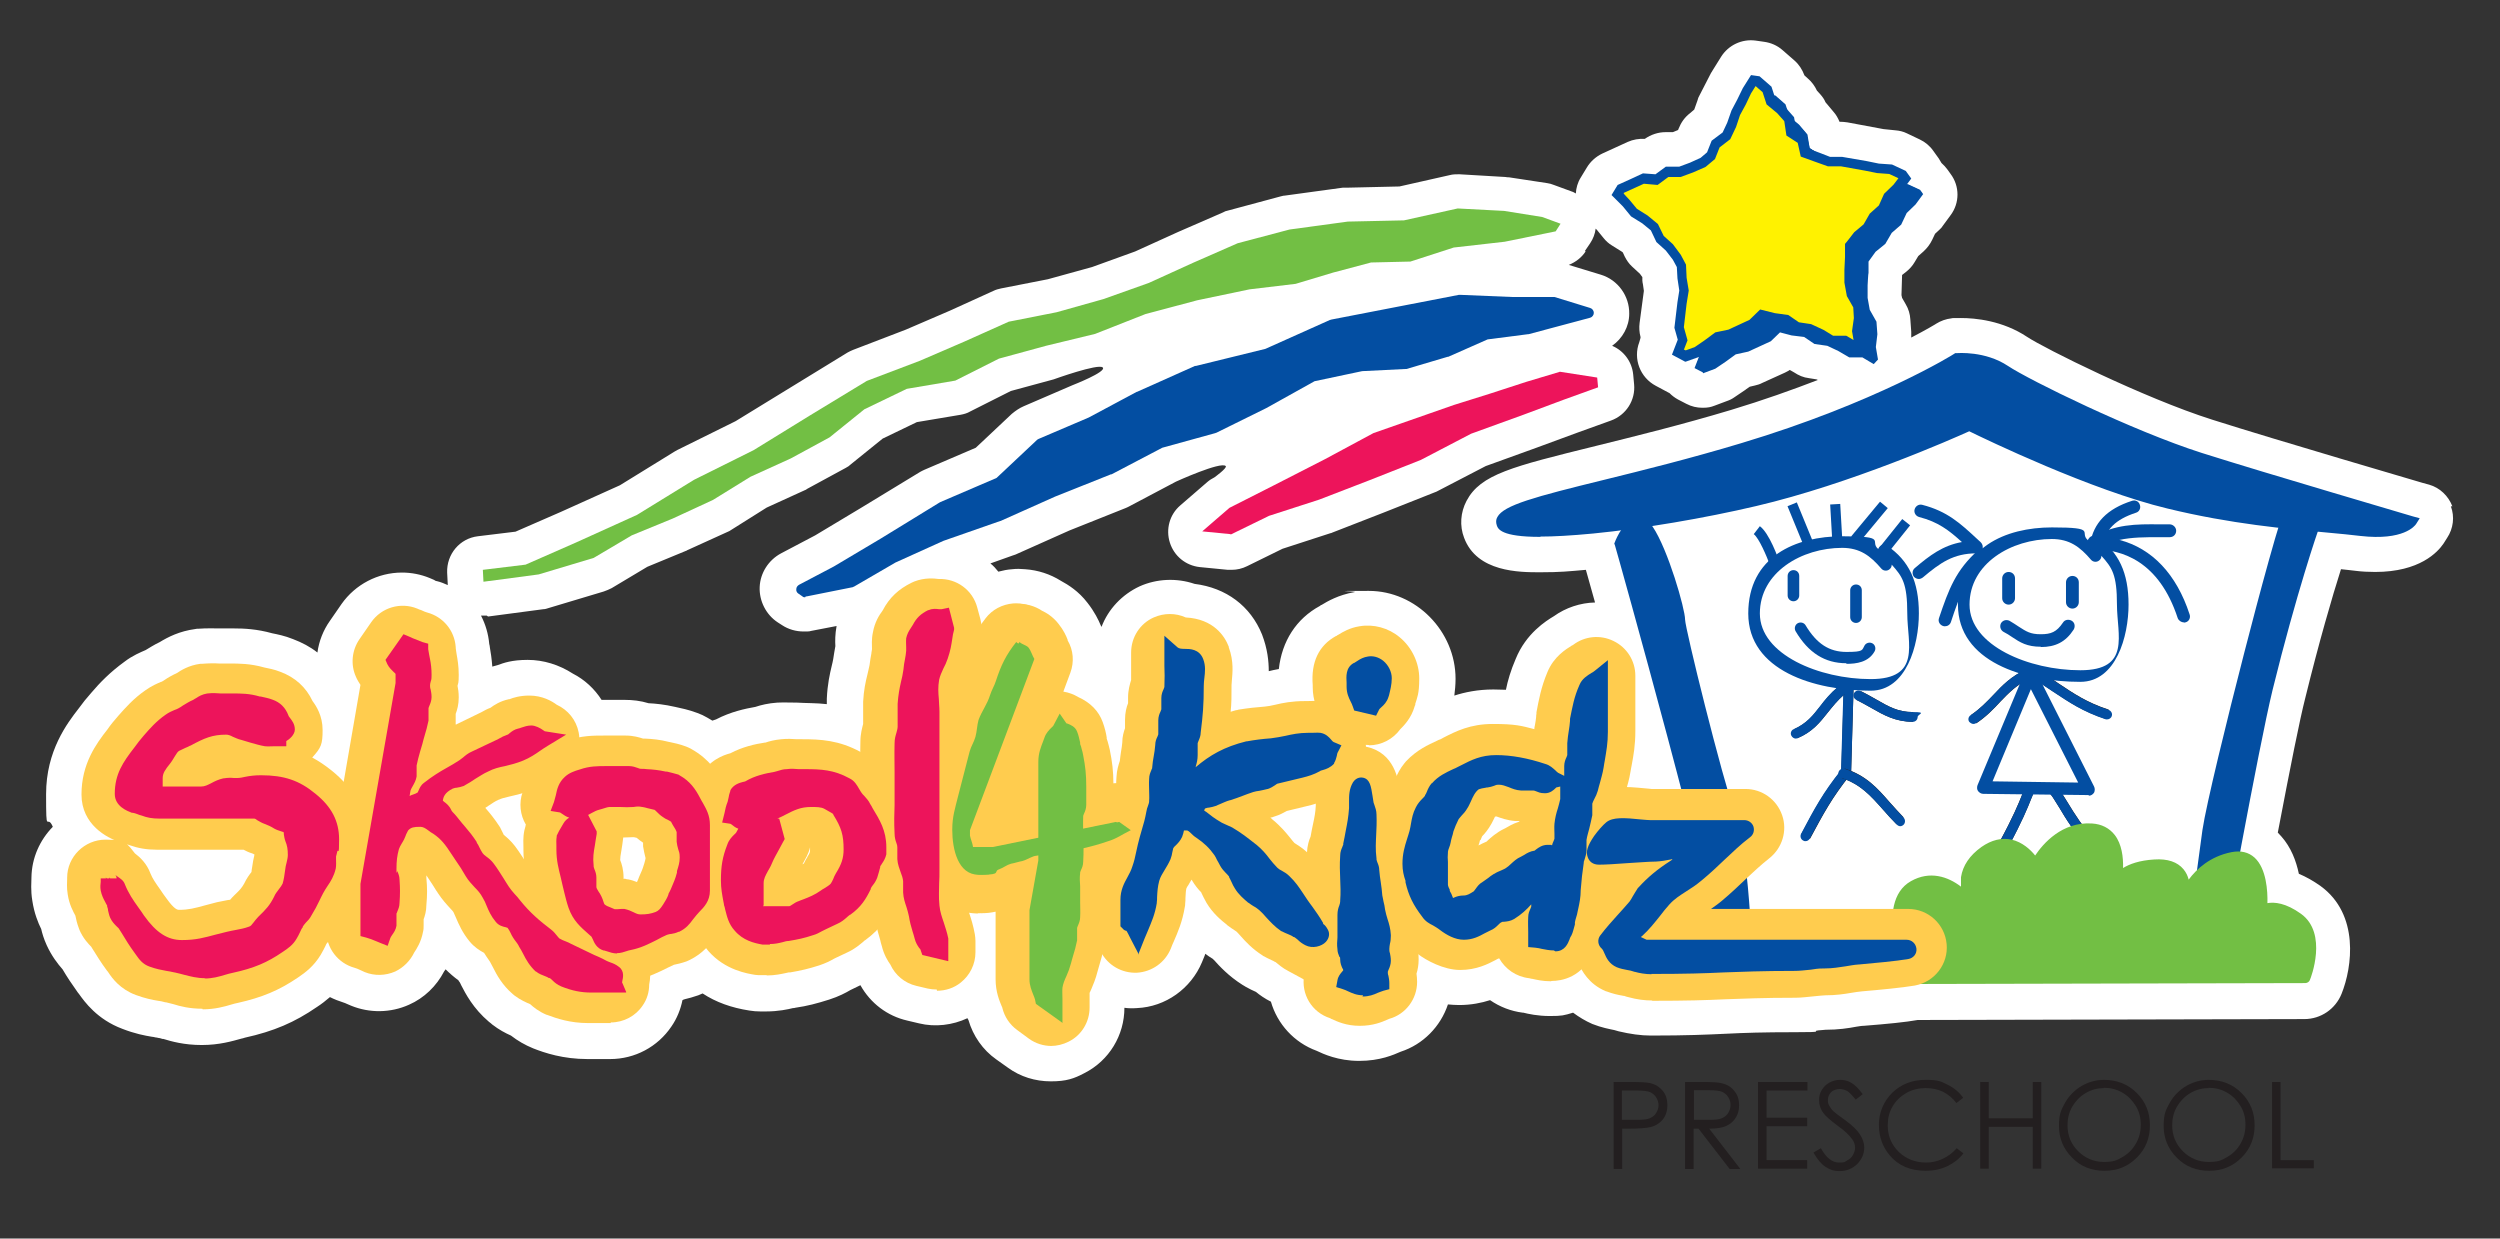 <?xml version="1.0" encoding="UTF-8"?>
<svg xmlns="http://www.w3.org/2000/svg" version="1.1" viewBox="0 0 819.1 405.8">
  <rect x="0" y="0" width="819.1" height="405.8" fill="#333333" stroke="none"/>
  <defs>
    <style>
      .cls-1 {
        fill: #231f20;
      }

      .cls-2, .cls-3, .cls-4 {
        fill-rule: evenodd;
      }

      .cls-2, .cls-5 {
        fill: #72bf44;
      }

      .cls-3, .cls-6 {
        fill: #ed145b;
      }

      .cls-7 {
        fill: #fff;
      }

      .cls-4, .cls-8 {
        fill: #034ea2;
      }

      .cls-9 {
        fill: #ffcc4e;
      }

      .cls-10 {
        fill: #fff200;
      }
    </style>
  </defs>
  <!-- Generator: Adobe Illustrator 28.7.1, SVG Export Plug-In . SVG Version: 1.2.0 Build 142)  -->
  <g>
    <g id="Layer_1">
      <g>
        <path class="cls-7" d="M803.5,165.9c-1.3-3.4-4.1-6.1-7.6-7.1l-2.2-.6c-1.9-.6-47.2-13.8-68.9-20.7-22.4-7.1-55.2-23.5-60.6-27.1-8.1-5.4-17.1-6.2-21.7-6.2s-2.7.1-2.7.1h-.4c-1.8.2-3.5.8-5.1,1.8l-.3.2c0,0-2.8,1.7-7.8,4.3,0-.6,0-1.3,0-1.9l-.3-4.1c-.1-1.7-.6-3.4-1.5-4.9l-1.2-2.1-.2-.9.2-6.6,1.4-1.1c1.1-.9,2-1.9,2.7-3.1l1.2-2,1.7-1.5c1.2-1.1,2.2-2.4,2.9-3.9l.9-1.9,1.4-1.3c.5-.4.9-.9,1.2-1.4l2.5-3.4c3-4,3-9.5,0-13.5l-1-1.4c-.6-.8-1.2-1.5-2-2.2-.3-.5-.6-1-.9-1.5l-1.8-2.5c-1.1-1.6-2.7-2.9-4.4-3.7l-4.2-2c-1.2-.6-2.5-.9-3.8-1l-3.9-.4-11.8-2.2c-.8-.1-1.5-.2-2.3-.2h-.3c-.5-1.2-1.1-2.3-2-3.3l-2.6-3.1c-.4-1-1-1.8-1.7-2.6l-1.1-1.2c-.7-1.5-1.7-2.9-3-4l-1.1-1c-.7-1.9-1.8-3.6-3.3-4.9l-3.9-3.4c-1.7-1.5-3.8-2.4-6-2.7l-2.8-.4c-4.5-.6-8.9,1.5-11.3,5.3l-2.8,4.5c-.2.3-.3.6-.5.8l-3.8,7.4c-.3.5-.5,1-.6,1.5l-1.1,3.1-1.4,1.2c-1.7,1.3-2.9,3-3.7,5l-.2.5-1.7.7h-2.4c-2.4,0-4.8.8-6.8,2.2-1.9-.1-3.8.2-5.6,1l-8.3,3.8c-2.1,1-3.9,2.6-5.1,4.6l-2,3.3c-1,1.6-1.5,3.4-1.6,5.2-.4-.2-.8-.5-1.2-.6l-6-2.2c-.7-.3-1.5-.5-2.2-.6l-12.5-1.9c-.4,0-.8,0-1.1-.1l-15.2-.9c-1.1,0-2.1,0-3.2.3l-16.4,3.7-17.3.4c-.4,0-.9,0-1.3,0l-19,2.6c-.5,0-1,.2-1.5.3l-17.1,4.6c-.6.1-1.1.3-1.6.6l-14.7,6.4-14.1,6.4-14.1,5.1-14.5,4-15.3,3c-.9.2-1.7.4-2.5.8l-14.3,6.5-14.4,6.2-17.2,6.6c-.6.2-1.3.6-1.9.9l-36.7,22.5-19,9.4c-.3.2-.6.3-.9.5l-18,11.1-19.3,8.7-14.9,6.5-12.3,1.5c-6,.7-10.3,5.9-10.1,11.9l.2,3.9c0,0,0,.1,0,.2-1.1-.5-2.3-1-3.6-1.3-.3,0-.6-.2-.9-.4l-1.4-.6c-2.9-1.2-6-1.8-9.1-1.8-7.9,0-15.3,3.9-19.8,10.3l-3.8,5.5c-2.2,3.1-3.6,6.7-4.1,10.4-2.4-1.9-5.1-3.3-8-4.4-2.7-1.1-5.3-1.6-6.8-1.9-5-1.4-9.2-1.6-12.7-1.6h-3c-.4,0-.7,0-1.3,0-2.3,0-4.4-.1-7.1.1-.4,0-.8,0-1.1.1-5.2.7-8.9,2.6-11.7,4.3-1.9.9-3.4,1.9-4.6,2.6-1.6.7-4.3,1.8-6.9,3.8-4.7,3.4-8.1,6.9-10.9,10.2-1.6,1.8-2.8,3.3-4.1,5.1-3.8,4.9-10.7,13.9-10.7,28.1s.3,6.1,2.2,10.7c-4.2,4.3-6.9,10.1-7,16.6h0c0,1.4-.3,4.2.3,7.7.6,4,1.9,7.2,2.9,9.2.3,1.3.8,3.1,1.8,5.3,1.6,3.5,3.6,6.1,5.2,7.9,1.4,2.4,3,4.8,5,7.6l.4.5c1.8,2.5,5.9,8.3,14.2,11.4,4.1,1.6,7.3,2.2,9.7,2.6.3,0,.7.1,1.1.2.3,0,.6.1,1.1.2.4,0,.8.2,1.2.3h.3c2.6.8,6.8,2,12.6,2s10.1-1.3,13-2.1c.3,0,.7-.2,1.1-.3,9.5-2.1,16.3-5,23.7-10.1,1.4-.9,2.8-2,4.2-3.2,1.4.7,2.9,1.3,4.5,1.8.3.1.6.2,1,.4l1.4.6c6.1,2.5,13,2.4,19-.3,5-2.2,9-6.1,11.5-10.9.2-.2.3-.5.5-.7,1.3,1.3,2.7,2.5,4.2,3.6,0,0,0,0,0,0,.1.2.2.4.4.6.1.2.3.5.5,1,1.4,2.7,3.9,7.6,9.1,12,.4.3.8.6,1.1.9,2.2,1.7,4.3,2.8,6.1,3.6,2.2,1.7,4.6,3.1,7.3,4.2,3.8,1.5,9.8,3.5,17.8,3.5h7.4c8.1,0,15.6-4,20.1-10.7,1.8-2.6,3-5.6,3.6-8.6.1,0,.3-.2.4-.2,0,0,.2,0,.3-.1,1.3-.3,2.8-.7,4.5-1.3.5-.2,1-.4,1.4-.6,4.4,2.9,9.5,4.7,15.3,5.6,1.2.2,2.4.3,3.6.3h1.9c4,0,7.2-.7,8.8-1.1h.3c.2,0,.3-.1.4-.1,4.1-.6,7.1-1.4,11.2-2.7,3.1-1,5.4-2.2,6.9-3.1l3.3-1.6c3.3,5.9,8.8,10.1,15.4,11.6l3.8.9c5.3,1.3,11,.6,15.9-1.7,0,.2.2.4.3.6,1.5,5.2,4.7,9.8,9.1,12.9l3.8,2.7c4.1,3,9,4.5,14.1,4.5s7.6-.9,11-2.7c8.1-4.1,13.1-12.4,13.1-21.4,1.3.2,2.8.2,4.1.1,9.4-.4,17.7-6.4,21.3-15,.3-.8.6-1.5.9-2.2,0-.2.2-.4.2-.6h0c.8.6,1.5,1.1,2.5,1.7,0,.1.2.2.3.3,1.8,2,4.8,5.3,9.4,8.2.4.2.8.5,1,.6,1.2.7,2.3,1.2,3.4,1.7,1.2,1,2.9,2.2,4.9,3.2,2.1,7.3,7.6,13.4,15,16.1,2.1,1,7,3.3,13.9,3.3s11.3-2,13.6-3c7.4-2.4,13.1-8.3,15.5-15.5,1.2.1,2.4.2,3.7.2,3.9,0,7.3-.7,10.1-1.6,3.2,2.2,6.8,3.6,10.7,4.1,0,0,.2,0,.2,0,1.6.4,4.7,1.1,8.7,1.1s4.6-.2,7.6-1.1c1.9,1.4,4,2.7,6.3,3.7,3,1.2,5.8,1.7,7.2,2,.5.1.9.3,1.4.4,3.8.9,7.3,1.4,10.6,1.4,11.8,0,18.3-.3,24.7-.6,6.1-.3,11.9-.5,22.5-.5s5.1-.3,7.7-.6c.7,0,1.7-.2,2.3-.2,4.2,0,7.5-.5,10.1-1,.8-.1,1.6-.3,2.5-.3,7.7-.6,13.7-1.2,17.6-1.9l126.7-.3c5.4,0,10.2-3.3,12.2-8.3,3.5-8.7,5.9-26-6.9-35.3-2.4-1.7-4.7-3-7.1-4-.9-4.3-2.6-8.7-5.7-12.2-.4-.4-.8-.9-1.2-1.3,4.2-22,7.2-37.1,9-44.1,4.5-18.3,8.8-33.1,11.7-42.2,1.6.2,3.1.3,4.5.5,2.3.3,4.6.4,6.7.4,14.6,0,20.5-6.5,22.4-9.3l1.2-1.9c2-3,2.5-6.9,1.2-10.3ZM159.9,202l18.1-2.4c.6,0,1.2-.2,1.8-.4l18-5.4c.9-.3,1.8-.7,2.6-1.1l11.7-7,12.6-5.2c.1,0,.3-.1.4-.2l13.2-6c.5-.2.9-.4,1.3-.7l11.6-7.3,12.5-5.7c.3-.1.5-.2.7-.4l12.7-6.9c.6-.3,1.2-.7,1.7-1.2l10.4-8.4,11.2-5.4,14.3-2.4c1.1-.2,2.2-.5,3.2-1.1l13.3-6.7,14-3.8s14.7-5.3,16.1-3.9c1.4,1.4-9.9,5.8-9.9,5.8l-16,6.9c-1.4.6-2.7,1.5-3.9,2.5l-11.8,11.1-16.8,7.2c-.5.2-1,.5-1.4.7l-19.4,11.8-15,9-11.2,5.9c-4.1,2.2-6.8,6.4-7,11-.2,4.6,2.1,9.1,5.9,11.6l1.4.9c2.1,1.4,4.6,2.1,7.1,2.1s1.8-.1,2.5-.2l8.3-1.6c-.5,2.7-.5,5-.4,6.6h0c-.2,1.3-.5,2.6-.7,4.2-.1.7-.3,1.4-.5,2.3-.6,2.5-1.4,6-1.6,10.7,0,.4,0,.9,0,1.3v.5c-3.5-.4-6.7-.3-9.8-.5-2.2,0-4.3-.1-6.4,0-3,.2-5.4.8-7.2,1.4-3.4.6-8.1,1.6-12.9,4.1-.4.1-.8.3-1.2.4-.6-.3-1.1-.7-1.7-1-1-.6-2.1-1.1-3.2-1.5-2.9-1.1-5.5-1.6-7.3-2-3.5-.8-6.5-1.1-8.7-1.2-2.6-.8-5.2-1.1-7.9-1.1h-7.5c-2.3-3.6-5.5-6.6-9.4-8.6-4.5-2.9-9.6-4.5-14.8-4.5s-7.9,1-9.8,1.7c-.6.2-1.2.3-1.8.5-.2-2.6-.5-4.6-.8-6.3,0-.3-.1-.7-.2-1.1-.3-3.3-1.2-6.4-2.7-9.3.1,0,.2,0,.4,0,.5,0,1,0,1.5,0ZM519.3,82.2l1.7-2.5c1-1.5,1.6-3.1,1.8-4.8l.4.4,2.2,2.7c.8,1,1.7,1.8,2.7,2.4l3.2,2,.4.3.6,1.3c.6,1.2,1.4,2.4,2.4,3.3l2.6,2.4.8,1.1v1.1c0,.4.1.8.2,1.3l.3,2.1-1.4,10.5c-.2,1.5-.1,3.1.3,4.6v.3c0,0-.4,1.4-.4,1.4-2.1,5.5.3,11.6,5.4,14.3l4.3,2.3c0,0,.1,0,.2.1.8.8,1.7,1.5,2.8,2.1l2.7,1.4c1.7.9,3.5,1.3,5.3,1.3s2.7-.2,4-.7l4-1.5c.9-.3,1.7-.7,2.4-1.2l3.4-2.3c.1,0,.3-.2.4-.3l1.3-.9,1.7-.4c.8-.2,1.6-.4,2.3-.8l7.5-3.4c.5-.3,1.1-.5,1.6-.9l1.4.8c1.5,1,3.1,1.7,4.9,1.9l2.5.4.4.2c-8.3,3.2-17.8,6.6-28.4,9.8-16.3,4.9-31.8,8.7-44.3,11.8-27.5,6.8-37.8,9.3-42.4,18-2,3.8-2.3,8.2-.8,12.1,4.2,11.3,18.2,11.3,24.9,11.3s9.3-.3,15-.8c.8,2.8,1.8,6.4,3,10.7-4.8.1-9.6,1.7-13.5,4.5-2.5,1.5-9.1,5.6-12.5,14-1.6,3.7-2.6,7.1-3.2,10.1-1.3,0-2.7-.1-4.1-.1-5.1,0-9.4.9-12.8,2,.2-1.6.4-3.5.4-5.5,0-15.6-13-28.8-28.4-28.8s-3.2.1-4.7.4c-5.3.9-9,3.1-10.8,4.2-.2,0-.4.2-.5.3-7.8,4.2-12.5,11.6-13.5,20.7-1.3.2-2.4.5-3.3.7,0-3.2-.4-7.3-2.2-12-3.8-9.4-11.8-15.3-22.1-16.6-5.9-2-12.4-1.7-18,.8-5.8,2.7-10.3,7.5-12.5,13.3-.1-.2-.2-.4-.3-.6-.6-1.5-2-4.4-4.3-7.3-2.9-3.8-6.3-5.9-8.7-7.2-3.5-2.2-7.5-3.5-11.7-3.8-1.4-.1-2.7-.2-4.3,0-1.5.1-3,.4-4.5.8-.8-1-1.6-1.9-2.6-2.7l7.3-2.6c.3-.1.6-.2.9-.3l17.7-7.9,18.3-7.3c.4-.2.8-.3,1.1-.5l15.5-8.2s14.7-6.7,16.3-5.1c.6.6-3.7,3.7-3.7,3.7-.8.4-1.6.9-2.3,1.5l-8.9,7.7c-3.5,3-4.8,7.8-3.4,12.2,1.4,4.4,5.2,7.5,9.8,8l9.2.9c.4,0,.8,0,1.2,0,1.8,0,3.5-.4,5.1-1.2l11.6-5.7,15.7-5.1c.2,0,.4-.1.6-.2l16.7-6.5,16.9-6.7c.4-.1.7-.3,1.1-.5l15.6-8.1,16.6-6,13.3-4.9,11.1-4c5-1.8,8.1-6.7,7.6-11.9l-.3-3.2c-.4-4.2-3.1-7.8-6.9-9.4,3.4-2.4,5.6-6.3,5.6-10.5.1-5.8-3.7-11.1-9.3-12.8l-10.5-3.2c2.2-.9,4.2-2.4,5.5-4.4Z"/>
        <path class="cls-1" d="M683.6,276.8c-3.9-3.9-6.7-8.5-8.9-12.2-1.5-2.4-2.8-4.7-3.7-5.2l1.8-2.7c1.4,1,2.8,3.2,4.7,6.3,2.2,3.6,4.9,8,8.5,11.6l-2.3,2.3Z"/>
        <path class="cls-8" d="M684.7,277.3c-.4,0-.8-.2-1.1-.5-3.9-3.9-6.7-8.5-8.9-12.2-1.5-2.4-2.8-4.7-3.7-5.2-.7-.5-.9-1.5-.4-2.2.5-.7,1.5-.9,2.2-.4,1.4,1,2.8,3.2,4.7,6.3,2.2,3.6,4.9,8,8.5,11.6.6.6.6,1.7,0,2.3-.3.3-.7.5-1.1.5Z"/>
        <path class="cls-1" d="M647.5,237l-1.8-2.7c3-2,5.2-4.3,7.4-6.6,2.9-3.1,5.9-6.2,10.8-8.4l1.3,3c-4.3,1.9-7,4.7-9.8,7.6-2.2,2.4-4.6,4.9-7.9,7.1Z"/>
        <path class="cls-8" d="M646.6,237.2c-.5,0-1-.3-1.4-.7-.5-.7-.3-1.7.5-2.2,3-2,5.2-4.3,7.4-6.6,2.9-3.1,5.9-6.2,10.8-8.4.8-.4,1.8,0,2.1.8.4.8,0,1.8-.8,2.1-4.3,1.9-7,4.7-9.8,7.6-2.2,2.4-4.6,4.9-7.9,7.1-.3.2-.6.3-.9.3Z"/>
        <path class="cls-1" d="M690,235.6c-7.6-2.5-12.1-5.6-17.4-9.1-2.4-1.6-4.9-3.3-7.9-5.1l1.6-2.8c3.1,1.8,5.6,3.5,8,5.2,5.1,3.4,9.5,6.4,16.6,8.7l-1,3.1Z"/>
        <path class="cls-8" d="M690.5,235.7c-.2,0-.3,0-.5,0-7.6-2.5-12.1-5.6-17.4-9.1-2.4-1.6-4.9-3.3-7.9-5.1-.8-.5-1-1.4-.6-2.2.5-.8,1.4-1,2.2-.6,3.1,1.8,5.6,3.5,8,5.2,5.1,3.4,9.5,6.4,16.6,8.7.8.3,1.3,1.2,1,2-.2.7-.9,1.1-1.5,1.1Z"/>
        <path class="cls-8" d="M658.1,198.1c-1.1,0-2.1-.9-2.1-2.1v-6.5c0-1.1.9-2.1,2.1-2.1s2.1.9,2.1,2.1v6.5c0,1.1-.9,2.1-2.1,2.1Z"/>
        <path class="cls-8" d="M679,199.4c-1.1,0-2.1-.9-2.1-2.1v-6.5c0-1.1.9-2.1,2.1-2.1s2.1.9,2.1,2.1v6.5c0,1.1-.9,2.1-2.1,2.1Z"/>
        <path class="cls-8" d="M668.7,211.9c-4.6,0-6.8-1.4-9.5-3.2-.8-.6-1.7-1.1-2.8-1.7-1-.6-1.3-1.8-.8-2.8.6-1,1.8-1.3,2.8-.8,1.2.7,2.1,1.3,3,1.9,2.5,1.6,3.8,2.5,7.2,2.5s5.2-.7,7.3-3.8c.6-1,1.9-1.2,2.9-.6,1,.6,1.2,1.9.6,2.9-2.6,4-5.9,5.7-10.8,5.7Z"/>
        <path class="cls-8" d="M715.5,203.9c-.9,0-1.7-.6-2-1.4-6.1-18.6-18.2-22.5-27.4-22.5l-1-3.9c8.1-4.4,14.5-4.4,22.7-4.3,1,0,2.1,0,3.1,0s2.1.9,2.1,2.1-.9,2.1-2.1,2.1-2.1,0-3.2,0c-5,0-9.1,0-13.3.9,10.7,2.8,18.7,11.2,23,24.4.4,1.1-.2,2.3-1.3,2.6-.2,0-.4.1-.6.1Z"/>
        <path class="cls-8" d="M686.8,180.6c-.1,0-.2,0-.3,0-1.1-.2-1.9-1.3-1.7-2.4,1.1-6.9,5.6-11.5,13.7-14.1,1.1-.4,2.3.2,2.6,1.3.4,1.1-.2,2.3-1.3,2.6-6.7,2.2-10,5.5-10.9,10.8-.2,1-1.1,1.7-2.1,1.7Z"/>
        <path class="cls-8" d="M628.7,189.7c-.6,0-1.2-.3-1.6-.7-.7-.9-.6-2.2.3-2.9,4.8-4.1,9.2-7.4,15.4-8.5-4.3-3.9-7.8-6.6-14-8.2-1.1-.3-1.8-1.4-1.5-2.5.3-1.1,1.4-1.8,2.5-1.5,8.2,2.1,12.5,6.1,17.9,11.1l1.3,1.2c.6.6.8,1.5.5,2.3-.3.8-1.1,1.3-1.9,1.3-7.6,0-11.9,3.1-17.6,7.9-.4.3-.9.5-1.3.5Z"/>
        <path class="cls-8" d="M637.3,205.2c-.2,0-.4,0-.7-.1-1.1-.4-1.7-1.5-1.3-2.6,3.2-9.5,5.5-15.7,12.9-22.3.9-.8,2.2-.7,2.9.2.8.9.7,2.2-.2,2.9-6.6,5.9-8.6,11.1-11.7,20.5-.3.9-1.1,1.4-2,1.4Z"/>
        <path class="cls-1" d="M658,277.3l-2.8-1.6c4.3-7.9,6.2-12.5,7.3-15.3.6-1.4,1-2.5,1.5-3.3l2.8,1.7c-.4.6-.7,1.6-1.3,2.9-1.1,2.8-3,7.5-7.4,15.6Z"/>
        <path class="cls-8" d="M656.6,278.2c-.3,0-.5,0-.8-.2-.8-.4-1.1-1.4-.6-2.2,4.3-7.9,6.2-12.5,7.3-15.3.6-1.4,1-2.5,1.5-3.3.5-.8,1.5-1,2.2-.6.8.5,1,1.5.6,2.2-.4.6-.7,1.6-1.3,2.9-1.1,2.8-3,7.5-7.4,15.6-.3.5-.8.8-1.4.8Z"/>
        <path class="cls-8" d="M684.3,260.5h0l-34.5-.4c-.7,0-1.3-.4-1.7-.9s-.4-1.3-.2-1.9l15.5-37.1c.3-.7,1-1.2,1.8-1.2.8,0,1.5.4,1.9,1.1l19,37.6c.3.6.3,1.4,0,2-.4.6-1,1-1.7,1ZM652.8,256l28.1.4-15.5-30.6-12.6,30.3Z"/>
        <path class="cls-8" d="M681.6,223.4c-18.5,0-40.1-6.6-40.1-25.3s15.6-25.3,30.8-25.3,8.7,1.6,11.8,4.2c0-.2.1-.4.3-.6.6-.9,1.8-1.1,2.6-.5,7.2,4.9,10.4,11.8,10.4,22.2s-4.1,25.3-15.8,25.3ZM672.3,176.6c-13.3,0-27,8-27,21.5s19.6,21.5,36.3,21.5,12-11.6,12-21.5-1.6-12.1-5.1-16c0,.6-.2,1.1-.7,1.5-.8.7-2,.6-2.7-.2-3.6-4.2-7-6.8-12.9-6.8Z"/>
        <path class="cls-4" d="M757.6,162.7s-5.1,1.4-7.1,3.5c-2,2-25.1,90.9-27.2,106-2.1,15.1-5.1,39.7-5.1,39.7l7.8,1.5s12.4-68.6,17.1-87.8c7.8-31.7,15.2-53.1,15.2-53.1l-.5-9.8Z"/>
        <path class="cls-8" d="M727.2,315.3l-10.9-2.1.2-1.5c0-.2,3-24.8,5.1-39.7,1.2-8.2,8.1-36.4,13.7-58.1,4.5-17.5,12.4-47.2,14-48.8,2.3-2.3,7.3-3.7,7.9-3.9l2-.5.6,12.1v.3c-.2.2-7.5,21.6-15.2,52.9-4.6,18.9-16.9,87-17,87.7l-.3,1.6ZM719.9,310.5l4.6.9c1.9-10.6,12.5-68.9,16.8-86.2,7.2-29.4,14.2-50.2,15.1-52.9l-.4-7.3c-1.5.6-3.4,1.4-4.3,2.3-2.5,4.9-24.8,90.1-26.9,105.1-1.8,12.8-4.2,32.6-4.9,38.2ZM751.8,167.1"/>
        <path class="cls-4" d="M641.1,117.3s-25.5,16-70.2,29.5c-44.7,13.5-81.3,18.4-78.9,24.7,2.4,6.3,49.3.6,82.9-7.3,33.6-7.9,70.2-24.7,70.2-24.7,0,0,38.2,19,65.3,25.5,27.1,6.5,49.7,7.3,63.1,8.9,13.5,1.6,16.6-3.2,16.6-3.2,0,0-46.9-13.6-69.3-20.8-22.4-7.1-56.8-23.9-63.9-28.7-7.1-4.8-15.8-4-15.8-4"/>
        <path class="cls-8" d="M504.6,175.9c-12.8,0-13.8-2.6-14.2-3.8-.3-.9-.3-1.9.2-2.7,2.1-3.9,12.2-6.6,35-12.2,12.6-3.1,28.3-7,44.9-12,44-13.2,69.6-29.1,69.8-29.3l.3-.2h.4c.4,0,9.4-.8,16.9,4.2,6.9,4.6,40.9,21.3,63.5,28.5,22.1,7,68.7,20.6,69.2,20.8l2.2.6-1.2,1.9c-.4.6-4.1,5.5-18.2,3.9-3.1-.4-6.7-.7-10.8-1.1-13.3-1.2-31.6-2.8-52.5-7.9-25-6-59.6-22.7-64.9-25.3-5.3,2.4-39,17.3-69.8,24.5-17,4-37,7.4-53.4,9-7.3.7-13,1-17.2,1ZM641.6,119c-3.3,2-28.7,16.9-70.3,29.4-16.7,5-32.4,8.9-45,12-15.1,3.7-32.3,8-32.9,10.6,0,0,2.2,3.3,28.6.6,16.1-1.7,35.7-5,52.4-8.9,33.1-7.8,69.6-24.5,69.9-24.6l.7-.3.7.4c.4.2,38.3,19,65,25.4,20.7,5,38.8,6.6,52.1,7.8,4.1.4,7.7.7,10.9,1.1,6.6.8,10.5,0,12.6-.9-11.1-3.3-47.3-13.9-66-19.8-22.8-7.3-57.3-24.2-64.3-28.9-5.8-3.9-12.8-3.8-14.4-3.7Z"/>
        <path class="cls-2" d="M755.5,320.8s5.5-14.1-2.4-19.8c-7.9-5.7-11.9-2.4-11.9-2.4,0,0,2.2-20-9.7-17.6-11.9,2.4-15.8,13.5-15.8,13.5,0,0,3-11.9-9.7-11.1-12.7.8-12.7,7.1-12.7,7.1,0,0,4.2-18.2-7.9-19-12.1-.8-18.4,11.9-18.4,11.9,0,0-6.5-11.6-16.7-4.5-11.7,8.2-3.3,18.9-3.3,18.9,0,0-8.9-14-20.1-7.6-11.3,6.3-1,30.9-1,30.9l129.5-.3Z"/>
        <path class="cls-5" d="M625.9,322.7c-.7,0-1.3-.4-1.5-1-.4-1.1-10.7-26,1.7-33,6.2-3.5,12.1-1.5,16.4,1.8,0-1,0-2,0-3.1.6-3.8,2.8-7.1,6.7-9.9,3.3-2.3,6.6-3.1,9.9-2.4,3.5.8,6.2,3.3,7.7,5.2,2.6-3.9,8.8-11.1,18.6-10.5,3.2.2,5.7,1.5,7.5,3.8,2.3,3,2.8,7.3,2.7,10.8,2.1-1.3,5.3-2.5,10.2-2.8,4.4-.3,7.6.8,9.6,3.2.9,1.1,1.4,2.2,1.7,3.4,2.6-3.5,7-7.6,14-9,3.1-.6,5.6,0,7.6,1.8,3.9,3.6,4.3,11,4.2,14.9,2.3-.4,6-.1,11,3.5,8.9,6.4,3.2,21.1,2.9,21.7-.2.6-.9,1-1.5,1l-129.5.3h0ZM755.5,320.8h0,0ZM632.9,290.2c-1.6,0-3.4.4-5.2,1.4-5,2.8-4.9,10.3-3.9,16.1.8,5.1,2.5,9.8,3.2,11.8l127.2-.3c1-3.2,3.5-12.7-2.2-16.8-6.6-4.8-9.7-2.5-9.9-2.4-.5.4-1.2.5-1.8.1-.6-.3-.9-.9-.8-1.6.3-3.1.4-11.7-3-14.8-1.2-1.1-2.7-1.4-4.8-1-10.8,2.2-14.6,12.3-14.6,12.4-.3.8-1.2,1.3-2,1-.8-.3-1.3-1.1-1.1-2,0,0,1-4.4-1.1-7-1.3-1.6-3.6-2.2-6.9-2-7.5.5-10.3,3-11,4.8-.1.6-.2,1-.2,1.1-.2.8-1,1.4-1.8,1.3-.8,0-1.5-.8-1.5-1.6s0-.6.2-1.3c.4-2.5,1.3-9.7-1.6-13.6-1.2-1.6-2.8-2.4-5-2.5-10.8-.7-16.8,10.9-16.8,11-.3.5-.8.9-1.4.9-.6,0-1.2-.3-1.5-.8,0,0-2.7-4.8-7.1-5.8-2.3-.5-4.7.1-7.2,1.8-3.1,2.2-4.9,4.8-5.4,7.6-.5,3.5,1.1,6.7,1.9,8.1.2.3.4.6.6.9.5.7.3,1.7-.4,2.2-.7.5-1.7.4-2.2-.3,0,0-.3-.4-.6-.9-1.5-2.1-6.2-7.8-12.3-7.8Z"/>
        <path class="cls-4" d="M540.2,173.4c-4.8-7.1-9.5,4.8-9.5,4.8,0,0,34.2,121.9,34.2,134.7s7.9,9.5,7.9,9.5c0,0-.8-40.6-5.5-54.2-4.8-13.6-16.8-62.1-16.8-65.3s-5.5-22.4-10.3-29.5"/>
        <path class="cls-8" d="M570.7,324.4c-1.1,0-2.4-.2-3.6-1-2.5-1.7-3.8-5.2-3.8-10.5,0-12.5-33.8-133.1-34.2-134.3l-.2-.5.2-.5c.5-1.3,3.2-7.6,7.4-8,1.3-.1,3.2.3,5,3h0c5,7.4,10.6,26.9,10.6,30.4,0,2.8,11.8,50.7,16.7,64.8,4.8,13.7,5.6,53.1,5.6,54.7v1.1s-1,.4-1,.4c0,0-1.3.5-2.8.5ZM532.4,178.2c2.8,10,34.1,122,34.1,134.6s.8,6.7,2.4,7.7c.7.5,1.6.6,2.2.5-.2-7.1-1.3-40.5-5.4-52.4-4.5-13-16.9-62.1-16.9-65.8s-5.3-21.6-10-28.6c-.5-.7-1.3-1.6-2-1.5-1.5.2-3.4,3.2-4.4,5.5Z"/>
        <polygon class="cls-1" points="613.6 118.7 610.1 116.6 605.8 116.7 602.2 114.6 598.5 112.8 594.4 112.3 591 109.9 586.9 109.4 582.9 108.4 579.9 111.4 576.2 113.1 572.5 114.7 568.4 115.6 565.1 118.1 561.7 120.3 557.9 121.7 555.5 120.5 557 116.5 555.9 112.4 556.4 108.4 556.9 104.3 557.6 100.3 556.9 96.2 556.7 92.2 555.2 89.3 552.7 86 549.7 83.3 547.9 79.5 544.7 76.9 541.2 74.7 538.6 71.6 535.7 68.7 536.8 66.9 540.5 65.3 544.2 63.5 548.5 63.9 552 61.3 556.2 61.3 560 59.9 563.8 58.2 566.4 56 567.8 52.2 571.4 49.5 573.1 45.8 574.4 42 576.3 38.4 578.1 34.7 580.2 31.3 581.5 31.5 584.7 34.2 586 38.2 589.2 40.9 591.9 44 592.6 48.4 596.3 50.8 597.2 55.1 601.1 56.5 604.9 58 609 57.9 613 58.6 617 59.3 621 60.2 625 60.5 628.8 62.3 629.7 63.4 627.3 66.7 624.3 69.5 622.6 73.3 619.5 76.1 617.5 79.6 614.2 82.2 611.8 85.5 611.7 89.3 611.5 93.4 611.5 97.5 612.2 101.5 614.4 105.3 614.6 109.3 614.1 113.5 614.8 117.5 613.6 118.7"/>
        <polygon class="cls-8" points="613.6 118.7 610.1 116.6 605.8 116.7 602.2 114.6 598.5 112.8 594.4 112.3 591 109.9 586.9 109.4 582.9 108.4 579.9 111.4 576.2 113.1 572.5 114.7 568.4 115.6 565.1 118.1 561.7 120.3 557.9 121.7 555.5 120.5 557 116.5 555.9 112.4 556.4 108.4 556.9 104.3 557.6 100.3 556.9 96.2 556.7 92.2 555.2 89.3 552.7 86 549.7 83.3 547.9 79.5 544.7 76.9 541.2 74.7 538.6 71.6 535.7 68.7 536.8 66.9 540.5 65.3 544.2 63.5 548.5 63.9 552 61.3 556.2 61.3 560 59.9 563.8 58.2 566.4 56 567.8 52.2 571.4 49.5 573.1 45.8 574.4 42 576.3 38.4 578.1 34.7 580.2 31.3 581.5 31.5 584.7 34.2 586 38.2 589.2 40.9 591.9 44 592.6 48.4 596.3 50.8 597.2 55.1 601.1 56.5 604.9 58 609 57.9 613 58.6 617 59.3 621 60.2 625 60.5 628.8 62.3 629.7 63.4 627.3 66.7 624.3 69.5 622.6 73.3 619.5 76.1 617.5 79.6 614.2 82.2 611.8 85.5 611.7 89.3 611.5 93.4 611.5 97.5 612.2 101.5 614.4 105.3 614.6 109.3 614.1 113.5 614.8 117.5 613.6 118.7"/>
        <path class="cls-8" d="M557.9,122l-2.7-1.4,1.6-4.1-1.1-4.1,1-8.1.6-4-.6-4-.2-4-1.5-2.8-2.5-3.2-3-2.8-1.8-3.8-3.1-2.6-3.6-2.2-2.6-3.1-3-3,1.2-2,3.8-1.7,3.8-1.8,4.3.3,3.5-2.5h4.2s3.8-1.4,3.8-1.4l3.7-1.7,2.5-2.1,1.5-3.8,3.5-2.7,1.7-3.6,1.3-3.9,1.9-3.6,1.8-3.6,2.3-3.6,1.5.2,3.3,2.9,1.3,4,3.2,2.7,2.7,3.2.7,4.4,3.7,2.4.9,4.2,3.7,1.3,3.8,1.5h4.1c0,0,8,1.4,8,1.4l4,.8,4.1.3,3.9,1.8,1,1.4-2.5,3.4-2.9,2.8-1.8,3.8-3.1,2.7-2.1,3.6-3.2,2.6-2.3,3.2v3.7c-.1,0-.3,4.1-.3,4.1v4.1s.7,3.9.7,3.9l2.2,3.9.3,4.1-.5,4.2.7,4.1-1.4,1.5-3.7-2.2h-4.3c0,0-3.6-2.1-3.6-2.1l-3.6-1.7-4.2-.6-3.4-2.3-4.1-.5-3.8-1-3,2.9-3.7,1.7-3.7,1.7-4.1.9-3.3,2.4-3.4,2.3-4,1.5ZM555.8,120.4l2.1,1.1,3.7-1.4,3.3-2.2,3.4-2.5,4.1-.9,7.3-3.3,3.1-3.1,4.1,1,4.2.6,3.4,2.3,4.1.6,3.7,1.7,3.5,2.1h4.3c0,0,3.4,2,3.4,2l.9-1-.7-3.9.5-4.2-.3-3.9-2.2-3.8-.7-4v-4.1s.2-4.1.2-4.1v-3.9c.1,0,2.6-3.4,2.6-3.4l3.2-2.6,2.1-3.6,3.1-2.7,1.7-3.8,2.9-2.8,2.3-3.1-.7-1-3.7-1.7-4-.3-4-.8-8-1.4h-4.1c0,0-3.9-1.4-3.9-1.4l-4-1.4-.9-4.3-3.7-2.4-.7-4.4-2.6-3-3.2-2.7-1.3-4-3-2.7h-1c0-.1-2.1,3.2-2.1,3.2l-1.8,3.6-1.9,3.6-1.3,3.8-1.8,3.8-3.5,2.7-1.5,3.8-2.6,2.2-3.7,1.7-3.9,1.4h-4.1s-3.5,2.6-3.5,2.6l-4.3-.4-3.6,1.7-3.7,1.6-.9,1.5,2.7,2.7,2.6,3.1,3.5,2.2,3.2,2.7,1.8,3.8,3,2.7,2.5,3.3,1.5,3,.2,4.1.7,4.1-.7,4.1-1,8,1.1,4.1-1.5,3.9Z"/>
        <polygon class="cls-10" points="608 113.7 604.5 111.5 600.1 111.6 596.6 109.5 592.9 107.8 588.8 107.2 585.4 104.8 581.2 104.3 577.3 103.3 574.2 106.3 570.6 108 566.9 109.7 562.8 110.6 559.5 113 556.1 115.3 552.3 116.7 549.9 115.4 551.4 111.4 550.3 107.3 550.8 103.3 551.3 99.3 551.9 95.2 551.3 91.2 551.1 87.1 549.6 84.2 547.1 81 544.1 78.2 542.3 74.4 539.1 71.8 535.5 69.6 533 66.5 530.1 63.6 531.2 61.9 534.9 60.2 538.6 58.5 542.9 58.8 546.4 56.3 550.6 56.3 554.4 54.8 558.2 53.2 560.7 51 562.2 47.2 565.7 44.5 567.4 40.8 568.8 36.9 570.7 33.3 572.5 29.7 574.6 26.2 575.9 26.4 579.1 29.2 580.4 33.1 583.6 35.9 586.3 38.9 587 43.3 590.6 45.8 591.6 50 595.4 51.4 599.3 52.9 603.4 52.8 607.4 53.6 611.4 54.3 615.3 55.1 619.4 55.4 623.2 57.2 624 58.4 621.6 61.6 618.7 64.5 617 68.3 613.9 71 611.8 74.5 608.6 77.1 606.2 80.4 606.1 84.2 605.9 88.3 605.9 92.4 606.6 96.4 608.8 100.2 609 104.2 608.5 108.4 609.1 112.4 608 113.7"/>
        <path class="cls-8" d="M552.1,118.5l-4.3-2.3,1.9-4.9-1.1-3.9,1-8.4.6-3.8-.6-4-.2-3.7-1.3-2.4-2.3-3-3.1-2.8-1.8-3.8-2.8-2.3-3.7-2.3-2.7-3.3-3.7-3.7,2-3.3,4.2-1.9,4.1-1.9,4.1.3,3.4-2.5h4.4s3.5-1.3,3.5-1.3l3.5-1.6,2.1-1.8,1.5-3.8,3.6-2.7,1.5-3.2,1.4-4,1.9-3.6,1.8-3.7,2.7-4.3,2.8.4,3.9,3.4,1.3,4,3.1,2.6,3,3.4.7,4.1,3.6,2.4.9,4,3,1.1,3.6,1.4h4c0,0,8.1,1.4,8.1,1.4l3.9.8,4.3.3,4.5,2.1,1.8,2.5-3.3,4.4-2.7,2.6-1.7,3.8-3.2,2.8-2.1,3.6-3.3,2.7-2,2.7v3.3c-.1,0-.3,4.1-.3,4.1v3.9s.6,3.6.6,3.6l2.2,3.9.3,4.6-.5,4.1.8,4.6-2.6,2.8-4.3-2.6h-4.3c0,0-3.9-2.2-3.9-2.2l-3.4-1.6-4.2-.6-3.4-2.4-3.9-.5-3.1-.8-2.6,2.5-8,3.6-3.7.8-3,2.2-3.8,2.5-4.5,1.6ZM551.9,114.6l.4.2,3-1.1,3.2-2.2,3.5-2.6,4.3-.9,6.9-3.2,3.5-3.4,4.8,1.2,4.4.6,3.5,2.4,4,.6,4.1,1.9,3.1,1.9h4.3c0,0,2.4,1.4,2.4,1.4l-.5-2.9.6-4.3-.2-3.5-2.1-3.7-.8-4.4v-4.2s.2-4.2.2-4.2v-4.3c.1,0,3-3.8,3-3.8l3.1-2.6,2-3.5,3-2.7,1.7-3.8,3.1-3,1.6-2.1-3-1.4-4-.3-4-.8-7.8-1.4h-4.3c0,0-4.2-1.5-4.2-1.5l-4.7-1.7-1-4.5-3.7-2.4-.7-4.7-2.3-2.6-3.5-2.9-1.3-4-2.3-2-1.5,2.4-1.7,3.6-1.9,3.5-1.3,3.9-1.9,4-3.5,2.7-1.5,3.8-3.1,2.6-4.1,1.8-4.1,1.5h-4s-3.5,2.6-3.5,2.6l-4.5-.4-6.6,3v.2c-.1,0,1.9,2.1,1.9,2.1l2.4,2.9,3.5,2.2,3.4,2.8,1.9,3.9,3,2.7,2.6,3.5,1.7,3.2.2,4.3.7,4.2-.7,4.3-.9,7.7,1.2,4.3-1.2,3.1Z"/>
        <path class="cls-9" d="M344.5,342.7c-2.6,0-5.2-.8-7.4-2.4l-3.8-2.8c-2.5-1.8-4.2-4.4-4.9-7.3,0-.2-.1-.3-.2-.5-.7-1.7-2-4.7-2-8.8v-22.2s0,0,0,0c-1.3.3-2.8.5-4.5.5-14.7,0-21.2-13.7-21.2-27.3s.9-8.5,1.7-11.5c.2-.7.4-1.5.6-2.3,0-.1,0-.2,0-.3l3.8-14.7c.5-2.1,1.3-3.7,1.8-4.7,0-.1.1-.2.2-.3,0-.2,0-.7.1-1,.1-1.1.3-2.6.8-4.3.1-.4.2-.8.4-1.2.9-2.3,1.9-4.1,2.6-5.4.6-1,.8-1.6,1-2,.5-1.8,1.2-3.1,1.7-4.1,0-.2.2-.4.3-.6,0,0,0,0,0,0,2.1-6.7,4.5-11.2,8.7-16.7,2.2-2.8,5.5-4.6,9-4.9,2.9-.2,5.8.6,8.2,2.2,1.3.6,3.6,1.9,5.5,4.4,1.6,2,2.5,4,2.9,5.1v.2c1.9,3.2,2.2,7.1.9,10.6l-2.3,6.2c1.8.3,3.4.9,4.9,1.8,4,1.8,6.7,4.6,8,8.2.7,1.9,1.1,3.7,1.3,5v.4c.1.3.2.6.3.9.2.8.5,1.7.7,2.7.8,3.9,1.2,7.1,1.2,11.2,3.2-.5,6.5.3,9.2,2.2l3.8,2.7c3.6,2.6,5.6,6.9,5.2,11.3-.4,4.4-3.1,8.3-7.1,10.3-.6.3-1.2.6-1.9,1-1.8,1-4.1,2.3-7.4,3.3-1.3.4-2.6.8-3.8,1.2,0,.4,0,.9,0,1.4,0,.9,0,1.9,0,3s0,1.5,0,2.2c0,1.6.1,3.5,0,5.9,0,2-.5,3.6-.9,4.7v1.9c0,.7,0,1.5-.2,2.2-.4,2.5-1,4.4-1.5,6.1-.2.7-.4,1.3-.6,2.1-.6,2.4-1.4,4.3-2,5.7-.2.4-.4,1-.6,1.3,0,.5,0,1,0,1.9,0,.9,0,1.8,0,2.9,0,4.7-2.6,9.1-6.9,11.2-1.8.9-3.8,1.4-5.8,1.4ZM328.4,329.9s0,0,0,0c0,0,0,0,0,0ZM356.8,231.6s0,0,0,0c0,0,0,0,0,0ZM356.8,231.6s0,0,0,0c0,0,0,0,0,0ZM315.3,219.5s0,0,0,0c0,0,0,0,0,0ZM349.6,209.1s0,0,0,0c0,0,0,0,0,0ZM349.6,209.1h0s0,0,0,0ZM342.8,201.2h0s0,0,0,0Z"/>
        <path class="cls-9" d="M320.6,299.3c-10.6,0-21.3-8.5-21.3-27.3s.9-8.5,1.7-11.6c.2-.7.4-1.5.6-2.3,0-.1,0-.2,0-.3l3.8-14.7c.6-2.1,1.3-3.7,1.8-4.7,0-.1.1-.2.1-.3,0-.3.1-.7.1-1,.1-1.1.3-2.6.8-4.3.1-.4.2-.8.4-1.3.9-2.3,1.9-4.1,2.6-5.4.6-1,.8-1.6,1-2,.5-1.8,1.2-3.2,1.7-4.2,0-.2.2-.4.3-.6,0,0,0,0,0,0,2.1-6.7,4.5-11.2,8.7-16.7,2.2-2.9,5.5-4.6,9.1-4.9,2.9-.2,5.8.6,8.2,2.3,1.3.7,3.6,1.9,5.6,4.4,1.6,2,2.5,4,2.9,5.1v.2c1.9,3.3,2.2,7.2.9,10.7l-16,42.5,29.3-6c3.5-.7,7.1,0,9.9,2.1l3.8,2.7c3.6,2.6,5.6,6.9,5.2,11.4-.4,4.5-3.1,8.4-7.2,10.3-.6.3-1.2.6-1.9,1-1.8,1-4.1,2.3-7.4,3.3-5.5,1.8-9.7,2.6-14.6,3.6l-2.1.4c-.1,0-.2,0-.3,0-2.6.4-4.9.7-7.2.9-1,.5-2.3,1.1-4,1.6-.3,0-.7.2-1,.2-.3,0-.7.2-1.1.3-.3,0-.6.2-1,.2-.9.5-2.3,1.3-4.1,1.9-.1,0-.3.1-.5.2-1.7.8-4.7,2.2-9.1,2.2ZM314.2,219.4h0s0,0,0,0ZM348.6,209.1s0,0,0,0c0,0,0,0,0,0ZM341.8,201.1s0,0,0,0c0,0,0,0,0,0Z"/>
        <path class="cls-9" d="M541.4,327.8c-2.5,0-5-.3-7.9-1.1-.4-.1-.9-.2-1.3-.4-.2,0-.4,0-.7-.1-1.2-.2-3.1-.6-5.2-1.4-.1,0-.2,0-.3-.1-5.5-2.3-7.8-6.8-8.7-8.8-3.8-4.4-4.2-11.1-.6-15.9,2.2-2.9,4.3-5.2,6.3-7.3.2-.2.4-.4.6-.6-5.5-.2-10.2-3.6-12-8.8-3.9-10.8,7.7-20.8,9-21.9,0,0,.1-.1.2-.2,5.3-4.2,11.9-3.5,18.3-2.9.7,0,1.6.2,2,.2h30.8c5.4,0,10.2,3.4,12,8.6,1.8,5.1,0,10.8-4.2,14.1-2.9,2.3-5.1,4.4-7.7,6.8-2.2,2.1-4.7,4.5-7.8,7.1-1.3,1.1-2.5,1.9-3.6,2.7h64.6c6.6,0,12,5,12.6,11.5.6,6.5-3.9,12.4-10.4,13.6-4.1.7-11.4,1.4-17.3,1.9-1.2.1-2.3.3-3.6.5-2.3.4-5,.8-8.4.8-.6,0-2.4.2-3.5.3-2.2.2-4.4.5-6.3.5-10.9,0-16.8.3-23,.5-6.2.3-12.7.5-24.1.5ZM531.8,326.2s0,0,0,0c0,0,0,0,0,0Z"/>
        <path class="cls-9" d="M433.1,322.4c-2.1,0-4.2-.5-6.1-1.6l-4.8-2.6c-2-1-3.4-2.3-4.3-3,0,0,0,0,0,0-.2,0-.4-.2-.6-.3-.8-.4-2-.9-3.2-1.6-.2,0-.3-.2-.5-.3-3.3-2.1-5.5-4.5-7.1-6.3-.5-.6-1-1.1-1.4-1.5-.2-.1-.4-.3-.6-.4-.6-.4-1.4-.9-2.3-1.6,0,0-.2-.1-.2-.2-1.9-1.5-4.6-3.7-6.7-7.2-.7-1.2-1.2-2.3-1.6-3.1,0-.1-.1-.3-.2-.4-.8-.8-2-2.2-3.1-4.1,0,0,0,0,0,0-.4.6-.7,1.2-1,1.7-.3.4-.6.9-.7,1.2-.2.8-.2,1.6-.3,3.1,0,.6,0,1.2-.1,1.9,0,.3,0,.7-.1,1-.8,4.9-2.3,8.3-3.6,11.3-.3.7-.7,1.5-1,2.4-1.9,4.6-6.2,7.6-11.1,7.9-4.9.2-9.5-2.4-11.8-6.8,0,0,0,0,0,0-.2-.1-.3-.3-.5-.4-2.5-2.4-3.8-5.7-3.8-9.1v-7.6c0-5.8,2.2-9.8,3.6-12.2.3-.6.7-1.3.8-1.6,0-.2,0-.3.1-.5.4-1.1.6-2,.9-3.3.2-.9.4-1.8.7-2.9.5-2,1-3.8,1.4-5.3.5-1.8,1-3.2,1.2-4.8,0-.2,0-.3,0-.5.2-1.1.5-1.9.7-2.6,0-.4,0-.8,0-1.5,0-1.3-.2-2.9,0-5,.1-2.3.7-4.1,1.1-5.3.1-1.2.3-2.2.4-3.1.2-1,.3-1.9.4-2.9,0-2,.5-3.6.9-4.7v-2.8c0-2.3.5-4.2,1-5.4v-1.9c0-2.4.6-4.4,1-5.7,0-1.7,0-3,0-4.7,0-1.3,0-2.7,0-4.3,0-5,2.9-9.5,7.4-11.5,3.4-1.5,7.2-1.5,10.5,0,9.2.5,12.8,6.2,14.1,9.6,0,0,0,.1,0,.2,1.7,4.6,1.2,8.5,1,10.9,0,.5-.1,1.1-.1,1.4,0,3.5,0,6.2-.3,8.8.6-.2,1.1-.3,1.7-.5.3,0,.6-.1.9-.2,3.1-.5,5.9-.8,8.6-1,1.1-.1,2.1-.3,3.4-.6,2.5-.6,5.5-1.2,9.7-1.2s.4,0,.6,0c1.1,0,2.9-.2,5.1.2,4.5.7,7.4,3.3,8.7,4.7,2.2,1.5,4,3.7,4.9,6.2,1,2.9,1,6,0,8.8-.3,1.2-.8,3.5-2.4,5.8-.2.3-.4.6-.6.8-2.9,3.5-6.5,4.7-8.1,5.2-2.8,1.5-5.3,2.2-7.5,2.7l-6.6,1.6c-.9.5-2.3,1.3-4,1.8-.2,0-.3.1-.5.2-.3,0-.6.2-.9.2.1,0,.2.2.4.3l.3.3c2.7,2.2,4.5,4.4,5.8,6,.5.7,1,1.2,1.4,1.7,0,0,0,0,0,0,.9.6,2.5,1.5,4.1,3,2.9,2.8,4.5,5.3,5.9,7.3.4.6.9,1.3,1.4,2,0,0,0,.1.1.2.5.8,1,1.5,1.5,2.1.7,1,1.5,2.1,2.3,3.3,1.8,1.1,4.2,2.8,5.8,5.9,1.3,2.4,2.9,7.1.2,12.9-.7,2.8-2.4,5.3-4.9,7.1-2.2,1.6-4.8,2.4-7.4,2.4ZM418.7,315.7s0,0,0,0c0,0,0,0,0,0ZM445.6,307.5s0,0,0,0c0,0,0,0,0,0ZM441.5,297.5s0,0,0,0c0,0,0,0,0,0ZM392.9,291.6s0,0,0,0c0,0,0,0,0,0ZM424.4,276.5s0,0,0,0c0,0,0,0,0,0ZM419.5,266.1s0,0,0,0c0,0,0,0,0,0ZM436.5,260.9s0,0,0,0c0,0,0,0,0,0ZM446.2,250.9s0,0,0,0c0,0,0,0,0,0Z"/>
        <path class="cls-9" d="M448.5,244.1c-1,0-2-.1-3-.3l-3.8-.9c-4.2-1-7.5-4-9-8,0-.2-.2-.3-.2-.5-.8-1.7-2.4-4.8-2.4-9.3,0-.2,0-.4,0-.6-.6-7.6,2-13,7.6-16.1.2,0,.4-.2.5-.3.1,0,.2-.1.4-.2,1.3-.8,3.6-2.2,6.8-2.7,4.6-.8,9.5.5,13.2,3.6,4,3.3,6.4,8.4,6.4,13.5s-.7,6.3-1.3,8.3v.4c-.1.1-.2.3-.2.4-1.1,3.9-3.5,6.3-4.7,7.5-2.4,3.3-6.2,5.3-10.3,5.3ZM432.7,234.7s0,0,0,0c0,0,0,0,0,0ZM448.8,230.1h0c0,.1,0,.1.1.1h0ZM449.6,230.2h0,0ZM449,229.2l.5,1c0,0,.1,0,.2,0,.6-.1,1-.2,1.4-.4.9-.7,1.7-1.5,2.2-2.3l-4.3,1.5v.2ZM449.9,230.1s0,0,0,0c0,0,0,0,0,0ZM442.2,228.1c0,0,.1.1.2.2.7.6,1.5,1.1,2.4,1.4v-.2s-2.7-1.4-2.7-1.4Z"/>
        <path class="cls-9" d="M508.1,321.5c-2.7,0-4.7-.5-6.1-.8-.4,0-.8-.2-1-.2-4.3-.5-7.8-3-9.8-6.5,0,0,0,0-.1,0-.3.1-.7.3-1.2.6-2.3,1.2-6.1,3.2-11.5,3.2s-11.2-3.2-13.8-5.2c-.3-.2-.5-.4-.8-.6-.1,0-.2-.1-.3-.2-1.5-.8-4.4-2.4-6.7-5.6-3.7-4.9-5.8-9.2-7.1-14.8v-.3c-.6-2-1.3-4.8-1.3-8.3s1.1-8.2,1.9-11c.2-.7.4-1.4.7-2.2.1-.5.2-1.1.4-1.8.4-1.9.9-4.6,2.3-7.7,1.1-2.5,2.6-4.1,3.6-5.2.5-1.2,1.4-3.1,2.9-4.9.2-.2.3-.4.5-.6,3.5-3.7,7.3-5.4,10.1-6.7.4-.2.8-.4,1.2-.5l.9-.5c4.1-2.1,8.8-4.5,16.2-4.5s9.4.6,13.6,1.7c0-.4.1-.9.2-1.3.2-1,.3-1.8.4-2.7,0-.3,0-.7.1-1v-.5c.8-4.2,1.5-8.2,3.6-13.2,2.1-5.1,6.1-7.5,8-8.7.1,0,.2-.1.4-.2,3.8-2.9,8.9-3.4,13.2-1.3,4.4,2.1,7.2,6.5,7.2,11.4v18.1c0,4.7-.6,8-1.2,11.2-.1.7-.3,1.4-.4,2.2-.4,2.5-1,4.4-1.5,6.2-.2.7-.4,1.4-.6,2.2,0,.1,0,.3-.1.4-.4,1.4-.9,2.6-1.4,3.5v1.2c0,.7,0,1.4-.2,2-.3,2.1-.8,4-1.2,5.4-.2.8-.4,1.4-.5,2v2.5c0,2.6-.7,4.7-1.1,5.9-.4,2.8-.6,4.5-.8,7.4,0,3.3-.6,5.8-1,7.9l-.2.9c-.2,1-.5,2-.7,2.7,0,.3-.2.6-.3.9v.5c-.4,1.6-.9,4-2.1,6.4,0,.1-.1.2-.2.4-3.6,9.1-10.9,10.1-13.9,10.1ZM521.4,312.4s0,0,0,0c0,0,0,0,0,0ZM527.5,282h0s0,0,0,0ZM484.9,275.3c-.1.6-.3,1.2-.5,1.7.9-.5,1.7-.8,2.3-1.1.1,0,.2-.1.4-.2,0,0,.2-.1.2-.2,1.1-1,2.9-2.7,5.6-4,.1,0,.2-.1.4-.2.9-.5,2.3-1.4,4.2-2,.1,0,.3-.2.4-.3h-.3c-.4,0-.7,0-1.1,0-2.7-.2-4.8-1-6.2-1.5-.2,0-.3,0-.5.1-.3.7-.7,1.4-1.1,2.2-1.1,2-2.3,3.4-3.1,4.2-.2.5-.4.9-.5,1.2ZM486.9,276h0ZM456.7,256s0,0,0,0c0,0,0,0,0,0ZM515.1,211.6s0,0,0,0c0,0,0,0,0,0Z"/>
        <path class="cls-9" d="M306.9,324.2c-1,0-2-.1-2.9-.3l-3.8-.9c-3.8-.9-6.9-3.5-8.5-7-.8-1.1-2.1-3.2-2.8-6.1-.2-.7-.4-1.3-.5-1.9-.5-1.7-1.1-3.6-1.5-6.2,0-.3-.3-.9-.5-1.6-.6-1.7-1.3-4-1.6-7,0-.4,0-.7,0-1.1v-2.5c0-.2-.1-.4-.2-.5-.6-1.5-1.4-3.9-1.7-6.9,0-.4,0-.7,0-1.1v-2.5c-.4-1.2-.9-3.1-1-5.4-.2-4-.1-6.9,0-9.9,0-1.5,0-3.2,0-5.1s0-3.6,0-5.1c0-3.1-.1-6.1,0-10.1,0-2.6.6-4.6.9-5.8,0,0,0,0,0,0v-6.6c0-.2,0-.5,0-.7.2-3.8.8-6.5,1.4-8.9.2-1,.5-2,.7-3.1.2-1.6.4-2.8.6-3.8,0-.5.2-1,.2-1.4,0,0,0,0,0,0,0-1.2-.2-3.2.3-5.5.6-3.4,2.1-5.7,3-6.9,0,0,.1-.2.2-.3,2.2-4.2,5.2-7,9.5-9.1.3-.1.6-.3.9-.4,3.4-1.3,6.4-1,8-.8,5.8-.2,11.1,3.6,12.6,9.4l1,3.7c.5,1.8.5,3.8.2,5.6-.2,1-.3,1.9-.5,2.7-.3,2.3-.7,4.8-1.9,8.2-.6,1.8-1.3,3.2-1.8,4.3-.2.4-.5,1-.6,1.2-.2,1-.1,1.8,0,3.8,0,1.3.2,3,.2,4.9v51.6c0,2,0,3.6-.1,5,0,2.2-.2,3.7,0,5.8.1,1,.4,1.8.9,3.4.6,1.8,1.3,4,1.8,6.8.1.7.2,1.4.2,2.2v3.7c0,3.9-1.8,7.5-4.8,9.9-2.2,1.8-5,2.7-7.8,2.7ZM291.2,314.8s0,0,0,0c0,0,0,0,0,0Z"/>
        <path class="cls-9" d="M66.3,330.5c-4.2,0-7.3-.8-9.5-1.5-.9-.2-1.6-.4-2.4-.6-.2,0-.4,0-.6-.1-.6-.2-1.3-.3-2-.4-1.9-.3-4.3-.8-7.3-1.9-5.1-1.9-7.7-5.4-9-7.4-.1-.2-.3-.4-.4-.5-2-2.7-3.4-5-4.9-7.4l-.3-.5c-1-1-2.7-2.8-3.9-5.6,0,0,0-.2-.1-.3-.7-1.8-1-3.3-1.2-4.3-.7-1.3-2-3.6-2.5-6.9-.4-2.3-.2-4.1-.2-5.1,0-.1,0-.3,0-.4,0,0,0,0,0,0,0-6.9,5.7-12.5,12.6-12.5s7.3,1.7,9.6,4.5c1.6,1.2,3.9,3.3,5.1,6.6.7,1.7,1.6,3,3.3,5.4.6.9,1.2,1.8,1.9,2.7,2.7,3.8,3.7,3.8,4.2,3.8,3,0,5-.5,8.6-1.5,1.2-.3,2.4-.6,3.8-1,1.4-.3,2.5-.5,3.5-.7.3,0,.6-.1.8-.1.4-.5.9-1,1.4-1.5,1.9-1.8,2.4-2.4,3.2-3.8.8-1.7,1.7-2.9,2.4-3.8,0-.4.1-.9.2-1.5.2-1.6.5-3,.7-3.8,0-.1,0-.3.1-.4,0,0,0,0,0,0-.4-.2-.7-.4-.8-.4-1.1-.3-2-.8-2.8-1.2h-28.5c-3.3,0-6.1-.5-8.9-1.5-.5-.2-1-.3-1.5-.5-.2,0-.5-.2-.7-.2-.5-.1-.8-.2-1.3-.4-3.7-1.3-12.2-5.5-12.2-15.5s4.8-16.6,8.5-21.3c1.1-1.6,2.1-2.8,3.5-4.4,2.3-2.6,5-5.7,8.9-8.4,2.1-1.5,4-2.3,5.2-2.8,0,0,.2,0,.3-.1.2-.1.5-.3.8-.5,1-.7,2.4-1.5,4.1-2.3h0c1.2-.8,3.8-2.5,7.6-3,.2,0,.4,0,.5,0,2.4-.2,4.2-.2,5.7-.1.5,0,1.1,0,1.8,0s1,0,1.5,0c3.3,0,6.9,0,11.5,1.3,1.4.3,3.2.6,5.2,1.4,4.9,1.8,8.5,5.1,10.6,9.6,1.2,1.6,3.3,4.8,3.3,9.5s-.5,5.8-3.4,9c2.2,1.2,4.3,2.6,6.4,4.3,7.5,6,11.4,13.7,11.4,22.6s-.5,5-.9,6.4h0c0,1.3.1,3.2-.3,5.4,0,0,0,.2,0,.3-1,4.1-2.8,6.9-4,8.7-.4.6-.7,1.1-.9,1.5-.4.8-.8,1.6-1.1,2.3-.8,1.6-1.6,3.3-2.9,5.5-1.1,1.9-2.4,3.3-3.1,4.1,0,.2-.2.3-.2.5-.4.8-.9,1.8-1.6,3-2.3,3.8-5,5.8-7.5,7.5-6.2,4.2-11.7,6.5-19.7,8.3-.6.1-1.3.3-2,.5-2.3.7-5.5,1.6-9.5,1.6ZM29.3,309.1s0,0,0,0h0ZM107.4,308.2s0,0,0,0c0,0,0,0,0,0ZM25,300.8s0,0,0,0c0,0,0,0,0,0ZM24.6,299.5h0s0,0,0,0ZM77.6,294.2s0,0,0,0c0,0,0,0,0,0ZM83,285h0ZM103.1,241.9h0s0,0,0,0ZM103.3,231.1s0,0,0,0c0,0,0,0,0,0Z"/>
        <path class="cls-9" d="M200.1,335.2h-7.4c-5.9,0-10.3-1.5-13.5-2.7,0,0,0,0-.1,0-2.6-1.1-4.3-2.5-5.4-3.5-1.2-.5-3.1-1.3-5.1-2.8-.2-.2-.4-.3-.6-.5-3.5-3-5.3-6.4-6.4-8.6-.3-.6-.6-1.2-.9-1.7-.2-.3-.3-.6-.5-.8h0c-.4-.6-1-1.4-1.6-2.4,0,0,0,0,0,0-1.5-.8-3.2-1.9-4.7-3.7-2.4-2.9-3.6-5.7-4.5-7.8-.3-.7-.6-1.3-.8-1.8-.1-.2-.4-.6-1.1-1.3-1.1-1.2-2.6-2.8-4.1-5.1-.1-.2-.2-.4-.4-.6-.8-1.4-1.8-2.8-2.9-4.5-.1-.2-.3-.4-.4-.6,0,.3,0,.6,0,.9.3,3.2.3,5.6,0,8.8,0,2-.5,3.6-.9,4.7v1.9c0,.7,0,1.5-.2,2.2-.6,3.3-2.1,5.6-2.9,6.8-1.3,2.7-3.5,4.9-6.2,6.2-3.2,1.4-6.8,1.5-10,.2-.5-.2-.9-.4-1.3-.6-.8-.4-1.6-.7-2-.8-5.5-1.5-9.3-6.5-9.3-12.2v-14.7c0-.7,0-1.4.2-2.2l11-63.6c-.5-.8-1.1-1.7-1.5-2.7-1.8-4-1.3-8.7,1.2-12.3l3.8-5.5c3.4-4.9,9.7-6.7,15.1-4.5.4.2.9.4,1.3.5.8.4,1.6.7,2,.8,5.2,1.4,8.9,5.9,9.3,11.2,0,.8.2,1.5.3,2.4.3,1.7.7,3.9.7,6.8s-.2,2.7-.4,3.6c.2.9.4,2.2.4,3.8,0,2.3-.5,4.1-1,5.4v1.9c0,.5,0,1,0,1.6.2,0,.3-.1.5-.2l7.4-3.6c.3-.1.6-.3.8-.4.7-.4,1.6-.9,2.7-1.3,1.2-.9,3.2-2.2,6-2.8h.2c1.2-.5,3.5-1.2,6.5-1.2,4.3,0,7.4,1.8,9,3,3.7,1.7,6.4,5,7.2,9.1,1,5.2-1.3,10.4-5.8,13.2-.6.4-1.2.8-1.9,1.3-1.9,1.3-4.4,2.9-7.5,4.2-3,1.3-5.5,1.8-7.6,2.3-1.7.4-2.5.6-3.3,1,0,0-.2,0-.3.1-.9.4-1.8,1-3,1.8-.4.3-.8.5-1.2.8,1.4,1.6,2.9,3.4,4.6,6,.2.3.4.6.5.9.3.6.6,1.2.9,1.8,0,0,0,0,0,.1,1,.8,2.4,2,3.7,3.7,1.6,2.1,2.7,4,3.8,5.6.5.8.9,1.5,1.5,2.3.2.2.6.7.9,1.1.7.7,1.5,1.6,2.3,2.7,2.4,2.9,4.6,4.9,8.4,7.8,0,0,0,0,.1,0,1.2.9,2.1,1.9,2.8,2.7.5.2,1.1.5,1.7.8l7.7,3.7c.4.2.8.4,1.1.5.9.4,2,.9,3.2,1.5,0,0,.1,0,.2,0,1.2.5,3.3,1.3,5.4,2.9h0c1.9,1.5,6.5,5.9,4.9,13.8,0,2.4-.7,4.8-2.1,6.8-2.3,3.5-6.3,5.6-10.5,5.6ZM174.5,329.4s0,0,0,0c0,0,0,0,0,0ZM200.1,319h0,0ZM211.7,317.8s0,0,0,0c0,0,0,0,0,0ZM159.7,313.7s0,0,0,0c0,0,0,0,0,0ZM136.2,311s0,0,0,0c0,0,0,0,0,0ZM202.5,306.2s0,0,0,0c0,0,0,0,0,0ZM165.7,274.7s0,0,0,0c0,0,0,0,0,0ZM167.1,229.1s0,0-.1,0h.1ZM121.2,228h0,0Z"/>
        <path class="cls-9" d="M201.2,322.4c-2.9,0-5.2-.8-6.4-1.2h-.2c-.2,0-.4-.1-.6-.2-4.1-1.1-7.2-3.8-9.3-7.9-3-2.6-6.5-6-8.7-12,0,0,0-.2,0-.2-.8-2.4-1.3-4.3-1.7-6-.2-.7-.3-1.4-.5-2.2,0-.1,0-.2,0-.4-.2-.8-.4-1.6-.6-2.3-.8-3.1-1.7-6.6-1.7-11.6,0-.2,0-.4,0-.6,0-1.2-.2-3.3.3-5.7.1-.5.3-1,.4-1.5,0-.1,0-.3.1-.4,0,0,0,0,0,0-1.9-3.2-2.3-7.1-1.1-10.6,0-.2.2-.7.2-1.1.5-2.5,1.5-7.1,5.8-11.2,3-2.9,6.5-4,8.6-4.7,4.8-1.6,8.6-1.6,12-1.6.5,0,1,0,1.5,0h5.7c2.5,0,4.5.6,5.7,1,.2,0,.5,0,.7,0,2.2.1,4.8.3,7.8,1.1h.1c1.4.3,3.4.7,5.5,1.5.6.2,1.1.5,1.7.8,5.9,3.3,8.7,7.7,10.8,11.6.2.5.5.9.7,1.3,1.4,2.5,3.6,6.3,3.6,12.2v21.5c0,7.4-4.3,11.8-6.3,14-.3.3-.7.7-.8.8,0,.1-.1.2-.2.3l-.3.4c-1.4,1.8-3.6,4.9-8.2,7.1-.3.1-.6.3-.9.4-1.7.6-3.1.9-4.1,1.1-.6.3-1.2.6-1.9.9-2.8,1.4-6.3,3.2-11.1,4.2h-.1c-1.2.5-3.5,1.2-6.4,1.2ZM207.3,321.3s0,0,0,0c0,0,0,0,0,0ZM194.9,321.3s0,0,0,0c0,0,0,0,0,0ZM207.3,321.3s0,0,0,0c0,0,0,0,0,0ZM207.3,321.3s0,0,0,0c0,0,0,0,0,0ZM186.8,315s0,0,0,0c0,0,0,0,0,0ZM204.2,287.9c.4,0,.8,0,1.2.2.1,0,.2,0,.3,0,1.2.2,2.2.6,3,.9,0,0,0,0,0,0,.3-.6.5-1.2.7-1.7.8-1.8,1.2-2.7,1.5-3.8l.2-.6c.2-.6.3-1.2.4-1.6,0-.2,0-.4-.1-.6-.2-.9-.5-2-.7-3.4,0-.4,0-.8,0-1.2-.8-.5-1.5-1.1-2.1-1.6-.3,0-.6-.2-.9-.2-.2,0-.3,0-.5,0-.8,0-1.8.1-3,.1-.2,1.7-.4,3-.6,4.2-.3,1.7-.4,2.4-.4,3.2.5,1.2,1.1,3.2,1.1,5.7s0,.2,0,.3ZM203.2,283.9h0s0,0,0,0ZM209.7,273.5s0,0,0,0c0,0,0,0,0,0ZM208.8,242h0,0Z"/>
        <path class="cls-9" d="M251.2,319.5h-1.9c-.6,0-1.2,0-1.9-.1-2.4-.4-9.8-1.5-15.3-7.8-3.6-4.1-4.6-8.4-5.3-11.2,0-.4-.2-.8-.3-1.2,0-.3-.1-.6-.2-.9l-.2-.9c-.5-2.4-1-5.2-1-8.7,0-5.7.7-9.8,2.5-15-1.5-2.6-1.9-5.7-1.3-8.7v-.4c.3-1.2.7-3,1.4-4.9,0,0,0,0,0,0,.2-.9.5-2.5,1.2-4.3.1-.3.3-.7.5-1,2.8-5.3,7.6-7,9.9-7.6,4-2.1,8-3,11.3-3.5,0,0,.1,0,.2,0,1.1-.4,3-.9,5.2-1.1,2-.2,3.7-.1,5.1,0,.5,0,1,0,1.6,0,6.1,0,12.2.3,19.3,4.2,4.3,2.2,6.2,5.7,7.2,7.4,0,0,0,.2.1.3.1.1.2.3.3.4.8.9,2,2.3,3.1,4.2.2.4.5.8.7,1.1,2.7,4.3,6,9.8,6,18v1.8c0,.7,0,1.4-.2,2.1-.5,2.7-1.6,4.8-2.4,6.1-.2,1.1-.6,2.3-1.1,3.6-.8,2.1-1.9,3.6-2.5,4.5-1.7,3.8-4.3,8.2-9.8,12.2-.1,0-.2.1-.3.2,0,0-.1.1-.2.2-1,.8-2.7,2.4-5.4,3.6l-3.6,1.7c-.3.1-.5.3-.8.4-1,.6-2.6,1.4-4.7,2.1-3.4,1.1-6,1.7-9.5,2.3-.2,0-.3,0-.5,0-.1,0-.6.1-.9.2-1.4.3-3.6.8-6.3.8ZM265.4,277.6c-.2,1-.6,2-1.1,3-.5,1-1,1.8-1.4,2.6.2-.1.3-.2.5-.3.3-.6.6-1.3,1.1-2,0,0,0,0,0-.1.9-1.4.9-1.6.9-2.4s0-.6,0-.8ZM228.1,258.9s0,0,0,0c0,0,0,0,0,0Z"/>
        <path class="cls-4" d="M541,271.1h30.9c-6.2,4.8-9.6,8.9-15.8,14.1-4.1,3.4-7.6,4.5-11,8.3-3.1,3.4-5.2,6.9-8.6,10-1.7,1.4-3.8,1.7-5.5,2.7l8.2,4.1h86c-3.8.7-11.9,1.4-16,1.7-4.1.3-6.8,1.2-11,1.2s-7.3.8-9.7.8c-22.3,0-24.8,1.1-47.1,1.1s-3.4-.3-4.8-.7c-1.7-.7-3.8-.7-5.5-1.4-2.4-1-2.1-3.8-4.1-5.5,3.1-4.1,6.2-6.9,9.6-11,1-1.4,1.7-3.1,2.7-4.5,3.1-3.4,6.2-5.8,10-8.3,2.1-1.4,3.1-3.1,5.5-4.1,1.7-.7,3.8-.7,5.5-1.4-2.7-.3-4.1-1.4-6.9-1.4-4.1,0-6.9,1-11,1.4-3.8,0-14.4,1-18.2,1s2.4-6.6,4.5-8.3c1.7-1.4,9.9,0,12.3,0"/>
        <path class="cls-3" d="M34.7,287.7c0,1.4-.2,2.3,0,3.7.2,1.8,1.4,3,1.9,4.6.5,1.1.5,2.5,1,3.7.7,1.6,2.2,2.3,2.9,3.7,1.7,2.7,2.9,4.8,4.8,7.3,1.2,1.6,1.9,3,3.8,3.7,2.9,1.1,4.8,1.1,7.7,1.8,3.6.7,5.7,1.8,9.6,1.8s5.7-1.1,8.9-1.8c6.2-1.4,10.3-3,15.3-6.4,1.7-1.1,2.9-2.1,3.8-3.7.7-1.1,1.2-2.5,1.9-3.7.7-1.4,2.2-2.3,2.9-3.7,1.7-2.7,2.4-4.6,3.8-7.3,1.4-2.7,3.1-4.3,3.8-7.3.2-1.1,0-2.5,0-3.7.2-1.8,1-3.4,1-5.5,0-5.5-2.4-9.4-6.7-12.8-5-4.1-9.6-5.5-16.3-5.5s-5,.7-7.7.9c-1.4,0-2.6-.2-4.1,0-3.1.7-4.5,2.7-7.9,2.7h-15.1v-5.3c0-3.2,1.9-5,3.8-7.6,1-1.4,1.4-2.7,2.9-3.7,1.2-.7,2.4-1.1,3.8-1.8,4.5-2.5,7.7-3.9,12.9-3.9s3.6,1.4,5.5,1.8c2.9.7,4.8,1.6,7.7,2.1,1.2.2,2.4,0,3.8,0,0-1.4,2.9-1.5,2.9-2.9s-1.4-2.3-1.9-3.7c-.7-1.8-1.9-3-3.8-3.7-1.2-.5-2.6-.7-3.8-.9-3.6-1.1-6.2-.9-10-.9s-3.8-.2-6.2,0c-1.7.2-2.4,1.1-3.8,1.8-1.7.7-3.1,1.8-4.8,2.7-1.4.7-2.6.9-3.8,1.8-2.6,1.8-4.5,3.9-6.7,6.4-1.2,1.4-1.9,2.3-2.9,3.7-3.6,4.6-6,8-6,13.7s1.9,3,3.8,3.7c1,.2,2.2.7,3.1.9,1.7.7,3.1.9,5,.9h31.1c1.7,0,2.6,1.4,4.1,1.8,1.4.5,2.6,1.1,3.8,1.8,1.2.7,2.9.7,3.8,1.8.7.9.5,2.5,1,3.7.7,1.8,1,3.4,1,5.5s-.7,3.4-1,5.5c-.2,1.8-.5,3.2-1,4.8-.7,1.8-2.2,3-2.9,4.6-1.7,3.2-3.1,4.8-5.7,7.3-1.4,1.4-1.9,3-3.8,3.7-2.9,1.1-4.8,1.1-7.7,1.8-5.7,1.4-9.3,2.7-15.3,2.7s-11-4.1-14.6-9.2c-2.6-3.9-5-6.6-6.7-11-.2-.9-2.9-1.7-2.9-2.8"/>
        <path class="cls-3" d="M128.1,216.8c.7,1.6,2.4,2.1,2.9,3.7.2,1.1-.2,2.5,0,3.7l-11.5,66.2v14.7c1.7.5,3.1,1.1,4.8,1.8.5-1.4,1.7-2.3,1.9-3.7v-3.7c0-1.1,1-2.3,1-3.7.2-2.7.2-4.6,0-7.3,0-1.4-1-2.3-1-3.7,0-2.8.2-4.8,1-7.3.5-1.4,1.2-2.3,1.9-3.7.7-1.4,1-2.7,1.9-3.7,1.7-1.6,3.3-1.8,5.7-1.8s3.8,1.6,5.7,2.7c3.1,2.1,4.8,4.3,6.7,7.3,1.7,2.5,3.3,4.8,4.8,7.3,1.9,3,4.1,4.1,5.7,7.3,1.4,2.7,1.9,5,3.8,7.3,1,1.1,2.9.7,3.8,1.8,1,1.1,1.4,2.5,2.2,3.7.5.9,1.4,1.8,1.9,3,1.7,2.7,2.4,5.3,4.8,7.3,1.2.9,2.6,1.1,3.8,1.8,1.4.7,2.2,2.1,3.8,2.7,2.9,1.1,5.5,1.8,8.8,1.8h7.4c-.5-1.1,1-3,0-3.7-1.2-.9-2.6-1.2-3.8-1.8-1.2-.7-2.4-1.1-3.8-1.8-2.9-1.4-4.8-2.3-7.7-3.7-1.4-.7-2.6-1.1-3.8-1.8-1.2-.7-1.7-2.1-2.9-3-4.3-3.2-7.4-6-10.8-10.1-1.2-1.6-2.6-2.7-3.8-4.6-1.7-2.5-2.9-4.8-4.8-7.3-1.2-1.6-2.9-2.1-3.8-3.7-.7-1.1-1.2-2.3-1.9-3.7-1.9-3-3.6-4.6-5.7-7.3-1-1.4-2.2-2.1-2.9-3.7-.7-1.6-2.9-1.8-2.9-3.7,0-3.2,1.9-5.3,4.8-6.6,1.2-.5,2.6-.5,3.8-.9,2.9-1.6,4.8-3.2,7.7-4.6,4.1-2.1,7.4-1.8,11.7-3.7,2.9-1.1,5-3,7.7-4.6-1.4-.2-2.2-1.8-3.8-1.8s-2.6.7-3.8.9c-1.2.2-1.9,1.4-3.1,1.8-1.4.5-2.4,1.1-3.8,1.8-2.9,1.4-4.8,2.3-7.7,3.7-1.7.7-2.4,1.8-3.8,2.7-4.3,2.7-7.4,4.1-11.5,7.3-1,.7-1,2.3-1.9,3-1.2.9-2.6,1.1-3.8,1.8-1.4.9-2.4,1.8-3.8,2.7.2-3,.5-4.8,1-7.6.2-1.6,1.7-3,1.9-4.6,0-1.1-.2-2.5,0-3.7.5-2.7,1.2-4.6,1.9-7.3.7-2.7,1.4-4.6,1.9-7.3v-3.7c0-1.4,1-2.3,1-3.7s-.5-2.3-.5-3.9.5-2.1.5-3.4c0-3.2-.7-5-1-8.3-1.7-.5-3.1-1.1-4.8-1.8l-3.8,5.5Z"/>
        <path class="cls-3" d="M189.7,269.3c-1.2.9-3.1.5-3.8,1.8-.7,1.4-1.4,2.3-1.9,3.7-.2,1.1,0,2.3,0,3.7,0,4.4,1,6.9,1.9,11,.7,2.8,1,4.6,1.9,7.3,1.4,3.9,3.6,5.5,6.7,8.2,1.2.9,1.2,3.4,2.9,3.9,1.2.2,2.4.9,3.8.9s2.6-.7,3.8-.9c4.5-.9,7.4-3,11.5-4.8,1.2-.5,2.6-.5,3.8-.9,1.9-.9,2.6-2.1,3.8-3.7,1.9-2.7,4.8-4.1,4.8-7.6v-21.5c0-3.2-1.4-4.8-2.9-7.6-1.4-2.7-2.9-4.8-5.7-6.4-1.2-.5-2.6-.7-3.8-.9-2.6-.7-4.8-.7-7.7-.9-1.4,0-2.4-.9-3.8-.9h-5.7c-3.8,0-6.2-.2-9.6.9-1.4.5-2.9.9-3.8,1.8-2.1,2.1-1.9,4.6-2.9,7.3,1.4.2,2.2,1.8,3.8,1.8,3.1,0,4.8-2.1,7.7-2.8,1.2-.2,2.6-.9,3.8-.9,1.9-.2,3.6,0,5.7,0s3.8-.5,5.7,0c1.2.2,2.6.7,3.8.9,1.7.2,2.4,1.8,3.8,2.8,1.4.9,3.1,1.1,3.8,2.7.7,1.4,1.4,2.3,1.9,3.7.2,1.1,0,2.5,0,3.7.2,1.8,1,3.4,1,5.5s-.5,3.7-1,5.5c-.7,2.7-1.7,4.6-2.9,7.3-.5,1.4-1.2,2.5-1.9,3.7-1,1.6-1.9,3-3.8,3.7-1.9.7-3.6.9-5.7.9s-3.6-1.4-5.7-1.8c-1.2-.2-2.6.5-3.8,0-1.4-.7-2.6-.9-3.8-1.8-1.2-.9-1.2-2.3-1.9-3.7-.7-1.4-1.7-2.3-1.9-3.7-.2-1.2,0-2.5,0-3.7s-1-2.3-1-3.7c-.5-4.3.5-6.6,1-11l-1.9-3.7Z"/>
        <path class="cls-3" d="M242.6,273.9c-.7,1.4-2.4,2.1-2.9,3.7-1.4,3.9-1.9,6.6-1.9,11s.5,4.8,1,7.3c.7,2.7,1,5.3,2.9,7.3,1.9,2.3,4.5,3.2,7.7,3.7h1.9c2.2,0,3.8-.7,5.7-.9,2.9-.5,4.8-.9,7.7-1.8,1.4-.5,2.4-1.1,3.8-1.8,1.4-.7,2.4-1.1,3.8-1.8,1.7-.7,2.4-1.8,3.8-2.7,2.9-2.1,4.3-4.1,5.7-7.3.5-1.4,1.7-2.3,2.1-3.7.5-1.1.7-2.5,1-3.7.5-1.4,1.7-2.3,1.9-3.7v-1.8c0-5.3-2.4-8.5-5-12.8-.7-1.4-1.9-2.3-2.9-3.7-1-1.4-1.4-3-2.9-3.7-4.5-2.5-8.1-2.7-13.4-2.7s-3.8-.2-5.7,0c-1.2,0-2.6.7-3.8.9-3.1.5-6,1.1-8.6,2.7-1.2.7-3.1.5-3.8,1.8-.5,1.1-.5,2.5-1,3.7-.5,1.1-.7,2.5-1,3.7,1.4.2,2.2,1.8,3.8,1.8,3.3,0,5.7-1.6,8.6-2.7,5-2.1,7.9-4.6,13.4-4.6s4.1,0,5.7.9c1.4.9,3.1,1.4,3.8,2.8,2.9,4.6,3.8,7.6,3.8,12.8s-1,6.2-2.9,9.2c-.7,1.1-1,2.5-1.9,3.7-1,1.1-2.4,1.8-3.8,2.7-2.6,1.8-4.8,2.5-7.7,3.7-1.4.5-2.4,1.8-4.1,1.8h-11.2v-9.9c0-3.2,1.7-4.8,2.9-7.6,1.2-2.7,2.4-4.6,3.8-7.3l-1-3.7c-2.9.2-6.7,2.3-9.6,2.7"/>
        <path class="cls-3" d="M294.5,258.2c0,5.7-.2,8.9,0,14.7,0,1.8,1,2.7,1,4.6v3.7c.2,2.7,1.7,4.6,1.9,7.3v3.7c.2,2.7,1.4,4.8,1.9,7.6.5,2.7,1.2,4.6,1.9,7.3.2,1.4,1.4,2.3,1.9,3.7l3.8.9v-3.7c-.7-4.1-2.4-6.6-2.9-11-.5-4.8,0-7.3,0-12.1v-51.6c0-4.3-.7-6.9,0-11,.5-2.7,1.9-4.6,2.9-7.3,1.2-3.4,1.2-5.5,1.9-9.2l-1-3.7c-1.2.2-2.6-.5-3.8,0-1.9.9-2.9,1.8-3.8,3.7-.7,1.4-1.7,2.3-1.9,3.7-.2,1.1,0,2.3,0,3.7-.2,2.5-.7,3.9-1,6.4-.7,4.3-1.7,6.6-1.9,11v7.3c0,2.1-1,3.4-1,5.5-.2,5.7,0,9.2,0,14.9"/>
        <path class="cls-4" d="M383.1,213.9c0,4.4.2,6.6,0,11,0,1.4-1,2.3-1,3.7v3.7c0,1.4-1,2.3-1,3.7v4.6c0,1.4-1,2.3-1,3.7-.2,3-.7,4.8-1,7.6,0,1.1-1,2.3-1,3.7-.2,2.7.2,4.6,0,7.3,0,1.4-.7,2.5-1,3.7-.7,4.1-1.9,6.9-2.9,11-.7,2.7-1,4.6-1.9,7.3-1.2,3.9-3.8,6-3.8,10.1v7.6c.2.2,1-.2,1,0,.7,1.1,1.2,2.3,1.9,3.7,1.7-4.1,3.1-6.6,3.8-11,.2-2.7.2-4.8,1-7.6,1-3,2.6-4.6,3.8-7.3.5-1.1.5-2.5,1-3.7.7-1.6,2.2-2.1,2.9-3.7.5-1.1.5-2.5,1-3.7,1.2.2,2.6-.2,3.8,0,1.7.5,2.4,1.8,3.8,2.7,2.9,1.8,4.8,3.7,6.7,6.4.7,1.1,1.2,2.5,1.9,3.7.7,1.4,2.1,2.3,2.9,3.7.7,1.1,1.2,2.5,1.9,3.7,1,1.6,2.4,2.7,3.8,3.9,1.2.9,2.6,1.6,3.8,2.7,2.4,2.3,3.8,4.6,6.7,6.4,1.2.7,2.6,1.1,3.8,1.8,1.4.7,2.4,2.1,3.8,2.7,1.7.9,3.4,1.8,5,2.7-.2-1.4,1.7-2.5,1-3.7-.7-1.4-3.1-1.4-3.8-2.7-1.7-2.7-3.1-4.6-5-7.3-2.1-3-3.1-5-5.7-7.6-1.2-1.1-2.6-1.6-3.8-2.7-2.6-2.5-3.8-5-6.7-7.3-2.9-2.3-4.5-3.7-7.7-5.5-1.2-.7-2.6-1.1-3.8-1.8-3.1-1.8-4.8-3.4-7.7-5.5,1.4-1.1,1.2-3,2.9-3.7,1.2-.5,2.6-.5,3.8-.9,1.7-.7,3.1-1.4,4.8-1.8,2.9-.9,4.8-1.8,7.7-2.7,1.7-.5,3.1-.5,4.8-.9,1.4-.5,2.4-1.6,3.8-1.8,2.9-.7,4.8-1.1,7.7-1.8,1.9-.5,3.4-.9,5-1.8,1.2-.7,2.9-.7,3.8-1.8.5-.7.5-2.1,1-3-1.7-.7-2.2-2.5-3.8-2.7-1.2-.2-2.2,0-3.6,0-4.8,0-7.4,1.4-12,1.8-2.6.2-5,.5-7.7.9-8.1,2.1-12.9,5.3-19.1,11.2l-2.9,3.7c.5-1.6,1.7-3,1.9-4.6v-3.7c.2-1.6,1-2.7,1-4.6v-3.9c0-1.4,1-2.3,1-3.7.7-6,1-9.2,1-15.1s1-5.3,0-7.8c-1.2-3-5-.5-7.7-2.7"/>
        <path class="cls-4" d="M439.8,305.2c0,2.1-.2,3.7,0,5.5,0,1.1,1,2.3,1,3.7s1,2.3,1,3.7-1.7,2.3-1.9,3.7c2.2.7,3.3,1.8,5.7,1.8s3.8-1.1,6.2-1.8c0-1.4-.5-2.3-.5-3.7s1-2.3,1-3.7-.5-2.3-.5-3.9.5-2.8.5-4.4c-.2-3.2-1.4-5.3-1.9-8.2-.2-1.6-.7-3-1-4.6-.2-3-.7-5.5-1-8.5,0-1.1-1-2.3-1-3.7-.7-5.7.2-8.9,0-14.7,0-1.4-.7-2.5-1-3.7-.5-2.1-.7-7.3-1.9-5.5-1.4,2.3-.7,4.6-1,7.3-.2,4.6-1.2,7.6-1.9,11.9,0,1.1-1,2.3-1,3.7-.5,5.7.5,9.2,0,14.9,0,1.8-1,2.7-1,4.6v5.5Z"/>
        <path class="cls-9" d="M445.5,336.1c-4.4,0-7.4-1.4-9.1-2.2-.2,0-.4-.2-.6-.3-6-1.9-9.6-7.9-8.5-14.1.2-1.2.5-2.2.9-3.1,0,0,0,0,0,0-.4-1-.9-2.6-1-4.6-.2-2-.1-3.7,0-5.1,0-.5,0-.9,0-1.5v-5.5c0-2.7.6-4.8,1-6,.1-1.8,0-3.4,0-5.4-.1-2.5-.3-5.3,0-8.8.1-2.4.7-4.3,1.2-5.4.3-1.5.5-2.9.8-4.1.5-2.3.8-3.9.9-6,0-.1,0-.3,0-.4,0-.2,0-.7,0-1.1,0-2.5-.2-7.1,2.9-11.9,0,0,0,0,0-.1,3-4.7,8.5-7,13.8-5.8,9.1,2,10.4,10.9,10.8,14.3,0,.3,0,.6.1.9.4,1.2,1.2,3.4,1.3,6.3.1,3,0,5.4-.1,7.4-.1,2.2-.2,3.6,0,5.5.4,1.1,1,2.8,1.1,5,0,1.1.2,2.2.4,3.4.2,1.3.4,2.7.5,4.3,0,.3.1.6.2.9.2.9.5,2,.7,3.3,0,.4.3,1,.5,1.8.6,1.8,1.3,4.3,1.5,7.5,0,.3,0,.6,0,.9,0,1.8-.2,3.2-.4,4.2.2.9.4,2.3.4,4s-.3,3.4-.7,4.6c.1.8.2,1.7.2,2.7,0,5.6-3.7,10.6-9.1,12.1,0,0-.4.2-.7.3-1.8.8-4.7,2-9,2ZM428.2,314.3h0s0,0,0,0ZM460.1,281.1h0s0,0,0,0ZM429.1,276.5h0s0,0,0,0ZM458.8,260.2h0c0,0,0,0,0,0Z"/>
        <path class="cls-4" d="M442.8,225c0,2.3,1.2,3.4,1.9,5.5l3.8.9c.7-1.4,2.4-2.1,2.9-3.7.5-1.8,1-3.4,1-5.5s-2.4-5-4.8-4.6c-1.4.2-2.4,1.1-3.8,1.8-1.7.9-1,3.4-1,5.5"/>
        <path class="cls-4" d="M508.1,255.4c-1.4-.7-2.2-2.3-3.8-2.7-5.5-1.8-9.3-2.7-15.3-2.7s-7.4,1.6-11.5,3.7c-2.9,1.4-5.5,2.3-7.7,4.6-1,1.1-1.2,2.5-1.9,3.7-.7,1.4-2.2,2.1-2.9,3.7-1.2,2.5-1.2,4.6-1.9,7.3-1,3.7-2.2,6.2-2.2,10.1s.5,3.7,1,5.5c1,4.1,2.4,6.9,5,10.3,1,1.4,2.4,1.8,3.8,2.8,2.6,1.8,4.3,3.7,7.7,3.7s5-1.6,7.7-2.7c1.7-.7,2.2-2.1,3.8-2.7,1.2-.5,2.6-.2,3.8-.9,4.5-2.7,6.5-6.2,9.6-10.3l-1-3.7c.2,1.4,1.9,2.1,1.9,3.7s-1,3-1,4.8v3.7c0,1.4-1,2.3-1,3.7-.2,2.7,0,4.6,0,7.3,2.2.2,3.6.9,5.7.9s1.9-2.3,2.9-3.7c.5-.9.7-2.5,1-3.7.2-1.1.7-2.5,1-3.7.5-2.3,1-4.1,1-6.6.2-3.7.5-5.7,1-9.2,0-1.1,1-2.5,1-3.7v-3.7c.5-3,1.4-5.3,1.9-8.2v-3.7c.2-1.6,1.4-3,1.9-4.6.7-2.7,1.4-4.6,1.9-7.3.7-4.1,1.4-6.9,1.4-11.2v-18.1c-1.4,1.1-3.6,1.8-4.3,3.7-1.7,3.9-2.1,6.9-2.9,11-.2,2.5-.7,4.6-1,7.3v3.7c0,1.4-1,2.3-1,3.7v3.7c0,1.4-1,2.3-1,3.7v3.7c-.5,3-1.7,5.3-1.9,8.2-.2,1.6,0,2.7,0,4.6s-1,2.3-1,3.7v3.7c-1.7-.5-1.9-2.7-3.8-2.7s-2.4,1.6-3.8,1.8c-1.4.2-2.4,1.1-3.8,1.8-1.9.9-2.9,2.5-4.8,3.7-1.2.7-2.6,1.1-3.8,1.8-1.4.9-2.4,1.8-3.8,2.7-1.2.7-1.7,2.3-2.9,3-1.4.9-2.9,1.8-4.8,1.8s-2.4.9-3.8.9-1.9-2.3-2.9-3.7c-.5-.9-1-2.1-1-3-.2-1.8,0-3.4,0-5.5s-.2-3.7,0-5.5c0-1.1.7-2.5,1-3.7.2-1.1.7-2.5,1-3.7.5-1.6,1.2-3.2,1.9-4.6.7-1.4,2.2-2.3,2.9-3.7,1.4-2.5,2.2-5.5,4.8-7.3,1-.5,2.6-.7,3.8-.9,1.4-.2,2.4-.9,4.1-.9,2.9,0,4.8,1.6,7.4,1.8h3.8c1.4,0,2.4.9,3.8.9s1.9-1.6,2.9-1.8"/>
        <path class="cls-2" d="M333,210.3c-3.4,4.3-5,7.6-6.7,12.8-.5,1.6-1.4,3-1.9,4.6-1,3.2-2.6,5-3.8,8.2-.5,1.8-.5,3.7-1,5.5-.5,1.8-1.4,3-1.9,4.8-1.4,5.5-2.4,9.2-3.8,14.7-1,4.1-1.9,6.6-1.9,11,0,6.4,1.9,14.7,8.6,14.7s3.6-1.1,5.7-1.8c1.4-.5,2.4-1.4,3.8-1.8,1.2-.2,2.6-.7,3.8-.9,1.7-.5,3.1-1.6,4.8-1.8,2.6-.2,5-.5,7.7-.9,5.7-1.1,9.8-1.8,15.3-3.7,3.1-.9,4.8-2.3,7.7-3.7l-3.8-2.7-40.2,8.2h-7.7c-.2-1.4-.7-2.3-1-3.7v-1.8l21.1-56.1c-.7-1.1-1-2.5-1.9-3.7-.5-.7-2.2-1.1-2.9-1.8"/>
        <path class="cls-2" d="M346.4,238.9c-.7,1.4-2.4,2.1-2.9,3.7-1,2.5-1.9,4.4-1.9,7.1v32.5l-2.9,16.5v22.2c0,2.5,1.4,4.1,1.9,6.4l3.8,2.7c0-2.5-.2-4.4,0-6.6.5-3,2.2-5.3,2.9-8.3.7-2.7,1.4-4.6,1.9-7.3v-3.7c0-1.4,1-2.3,1-3.7.2-2.7,0-4.6,0-7.3s-.2-4.6,0-7.3c0-1.4,1-2.3,1-3.7.5-5.7-.2-9.2,0-14.9,0-1.4,1-2.3,1-3.7v-6c0-3.7-.2-6.2-1-9.6-.2-1.1-.7-2.5-1-3.7-.2-1.1-.5-2.5-1-3.7-.2-.9-2.4-1.1-2.9-1.8"/>
        <path class="cls-3" d="M35.8,287.7c0,1.4-.2,2.3,0,3.7.2,1.8,1.4,3,1.9,4.6.5,1.1.5,2.5,1,3.7.7,1.6,2.2,2.3,2.9,3.7,1.7,2.7,2.9,4.8,4.8,7.3,1.2,1.6,1.9,3,3.8,3.7,2.9,1.1,4.8,1.1,7.7,1.8,3.6.7,5.7,1.8,9.6,1.8s5.7-1.1,8.9-1.8c6.2-1.4,10.3-3,15.3-6.4,1.7-1.1,2.9-2.1,3.8-3.7.7-1.1,1.2-2.5,1.9-3.7.7-1.4,2.2-2.3,2.9-3.7,1.7-2.7,2.4-4.6,3.8-7.3,1.4-2.7,3.1-4.3,3.8-7.3.2-1.1,0-2.5,0-3.7.2-1.8,1-3.4,1-5.5,0-5.5-2.4-9.4-6.7-12.8-5-4.1-9.6-5.5-16.3-5.5s-5,.7-7.7.9c-1.4,0-2.6-.2-4.1,0-3.1.7-4.5,2.7-7.9,2.7h-15.1v-5.3c0-3.2,1.9-5,3.8-7.6,1-1.4,1.4-2.7,2.9-3.7,1.2-.7,2.4-1.1,3.8-1.8,4.5-2.5,7.7-3.9,12.9-3.9s3.6,1.4,5.5,1.8c2.9.7,4.8,1.6,7.7,2.1,1.2.2,2.4,0,3.8,0,0-1.4,2.9-1.5,2.9-2.9s-1.4-2.3-1.9-3.7c-.7-1.8-1.9-3-3.8-3.7-1.2-.5-2.6-.7-3.8-.9-3.6-1.1-6.2-.9-10-.9s-3.8-.2-6.2,0c-1.7.2-2.4,1.1-3.8,1.8-1.7.7-3.1,1.8-4.8,2.7-1.4.7-2.6.9-3.8,1.8-2.6,1.8-4.5,3.9-6.7,6.4-1.2,1.4-1.9,2.3-2.9,3.7-3.6,4.6-6,8-6,13.7s1.9,3,3.8,3.7c1,.2,2.2.7,3.1.9,1.7.7,3.1.9,5,.9h31.1c1.7,0,2.6,1.4,4.1,1.8,1.4.5,2.6,1.1,3.8,1.8,1.2.7,2.9.7,3.8,1.8.7.9.5,2.5,1,3.7.7,1.8,1,3.4,1,5.5s-.7,3.4-1,5.5c-.2,1.8-.5,3.2-1,4.8-.7,1.8-2.2,3-2.9,4.6-1.7,3.2-3.1,4.8-5.7,7.3-1.4,1.4-1.9,3-3.8,3.7-2.9,1.1-4.8,1.1-7.7,1.8-5.7,1.4-9.3,2.7-15.3,2.7s-11-4.1-14.6-9.2c-2.6-3.9-5-6.6-6.7-11-.2-.9-2.9-1.7-2.9-2.8"/>
        <path class="cls-6" d="M67.3,320.5c-2.8,0-4.9-.6-6.9-1.1-1-.3-2-.5-3.2-.8h-.1c-.9-.2-1.8-.4-2.6-.5-1.6-.3-3.3-.6-5.5-1.4-2.3-.8-3.4-2.4-4.4-3.8-.2-.2-.3-.5-.5-.7-1.7-2.3-2.9-4.3-4.3-6.6l-.7-1.1c-.1-.3-.5-.6-.9-1-.7-.7-1.5-1.5-2.1-2.8-.4-.9-.5-1.7-.7-2.4,0-.5-.2-1-.3-1.3v-.3c-.2-.4-.5-.8-.7-1.3-.5-.9-1.1-2.1-1.4-3.6-.2-1.2-.1-2.1,0-2.9,0-.3,0-.7,0-1.1h5.2c0-.6-.3-1-.4-1.1.1.1.5.3.7.5.9.6,2,1.3,2.4,2.5,1.2,3,2.7,5.2,4.5,7.7.6.8,1.2,1.7,1.8,2.6,4,5.6,7.7,8,12.4,8s7.3-.8,11.1-1.8c1.1-.3,2.3-.6,3.6-.9,1.1-.3,2-.4,2.9-.6,1.5-.3,2.8-.5,4.4-1.1.6-.2.8-.5,1.5-1.4.4-.5.9-1.2,1.5-1.8,2.6-2.5,3.8-3.8,5.2-6.6.4-1,1.1-1.8,1.6-2.5.5-.6.9-1.2,1.2-1.8.4-1.4.6-2.7.8-4.3.1-1,.3-1.9.5-2.6.2-.9.4-1.6.4-2.5,0-1.8-.2-3.1-.8-4.5-.3-.8-.4-1.6-.5-2.2,0-.2,0-.6-.1-.8-.2,0-.7-.2-1-.3-.6-.2-1.3-.4-2-.8-1.1-.7-2.2-1.2-3.3-1.6-.9-.3-1.6-.8-2.2-1.1-.4-.3-.8-.6-1.1-.6h-31.1c-2.3,0-4-.3-5.8-1-.5-.1-1-.3-1.5-.5-.5-.2-.9-.3-1.4-.4h-.3c-1.5-.6-5.6-2.1-5.6-6.2,0-6.5,2.7-10.4,6.5-15.3,1-1.4,1.8-2.4,3-3.8,2-2.3,4.1-4.7,7.1-6.8,1.1-.8,2.1-1.2,3-1.6.4-.1.8-.3,1.2-.5.5-.3,1.1-.6,1.6-1,1-.6,2.1-1.3,3.3-1.8.3-.2.6-.4,1-.6.9-.6,1.9-1.2,3.6-1.5h.1c1.7-.2,3-.1,4.3,0,.7,0,1.3,0,2.1,0s1.1,0,1.6,0c3.1,0,5.7,0,9.1,1h.3c1.2.3,2.5.5,3.8,1,2.6.9,4.3,2.6,5.3,5.2h0c0,.2.3.5.5.8.6.8,1.6,2,1.6,3.8s-1.9,3.3-2.8,3.8c0,0,0,0,0,0v1.7h-2.6c-.4,0-.9,0-1.3,0-1,0-2,.1-3.1,0-1.8-.3-3.3-.8-4.8-1.2-.9-.3-1.9-.6-3-.9-1-.2-1.9-.7-2.7-1-.9-.5-1.6-.7-2.2-.7-4.5,0-7.1,1.1-11.7,3.6h-.1c-.5.3-1,.5-1.5.7-.8.4-1.5.7-2.1,1-.5.3-.8.8-1.3,1.6-.3.4-.5.9-.8,1.3h0c-.3.5-.6.9-.9,1.3-1.6,2-2.4,3.1-2.4,4.8v2.7h12.5c1.3,0,2.2-.5,3.4-1.1,1.1-.6,2.3-1.2,4-1.6h.2c1.2-.2,2.3-.2,3.2-.1.4,0,.7,0,1.1,0,.9,0,1.8-.2,2.7-.4,1.5-.3,3.1-.5,5.1-.5,7.6,0,12.6,1.7,17.9,6.1,5.2,4.2,7.7,8.9,7.7,14.9s-.3,2.9-.6,4c-.1.6-.3,1.1-.4,1.6,0,.3,0,.6,0,.8,0,1,.1,2.1-.1,3.2-.6,2.5-1.6,4.1-2.7,5.7-.5.8-1,1.5-1.4,2.3-.5.9-.9,1.8-1.3,2.6-.7,1.5-1.5,3-2.6,4.8-.5,1-1.2,1.7-1.8,2.3-.4.5-.8.9-1,1.3v.2c-.4.4-.6,1-.9,1.6-.3.7-.7,1.4-1.1,2.1-1.2,2.1-2.8,3.2-4.6,4.4-5.1,3.5-9.4,5.3-16.2,6.8-.9.2-1.8.4-2.7.7-2,.6-4.1,1.2-6.7,1.2ZM58.3,313.5c1.3.3,2.5.6,3.5.9,1.9.5,3.4.9,5.5.9s3.5-.5,5.3-1c.9-.3,1.9-.6,3-.8,6.2-1.4,9.8-2.9,14.4-6,1.6-1.1,2.4-1.8,3.1-2.8.3-.5.6-1,.8-1.6.3-.7.6-1.3,1-2,.5-1,1.2-1.7,1.8-2.3.4-.5.8-.9,1-1.3h0c1-1.8,1.7-3.1,2.4-4.6.4-.8.8-1.7,1.4-2.7.6-1.1,1.1-2,1.6-2.8.9-1.4,1.6-2.5,2-4,0-.3,0-1,0-1.7,0-.5,0-.9,0-1.3v-.3c.1-.9.3-1.6.5-2.4.2-1,.5-1.8.5-2.8,0-4.4-1.7-7.6-5.7-10.8-4.4-3.6-8.3-4.9-14.6-4.9s-2.8.2-4.2.5c-1,.2-2.1.3-3.2.4h-.2c-.5,0-1,0-1.5,0-.8,0-1.4,0-2,0-.9.2-1.7.6-2.6,1.1-1.4.8-3.2,1.7-5.8,1.7h-15.4c.5,0,1.1.1,1.8.1h31.1c1.8,0,3,.8,3.9,1.4.4.2.7.5.9.5,1.7.5,3,1.3,4.3,2,.3.1.7.3,1,.4,1,.3,2.5.8,3.6,2.1.9,1.2,1.1,2.4,1.2,3.4,0,.3.1.8.2,1,.8,2.1,1.2,4,1.2,6.5s-.3,2.7-.6,3.8c-.2.7-.3,1.3-.4,2-.3,1.9-.5,3.5-1,5.3v.2c-.6,1.3-1.3,2.3-2,3.1-.4.6-.8,1.1-1,1.5v.2c-1.9,3.5-3.5,5.3-6.3,8-.3.3-.7.7-1,1.2-.8,1.1-1.8,2.4-3.8,3.1-2,.8-3.7,1.1-5.4,1.4-.8.1-1.6.3-2.6.5-1.2.3-2.4.6-3.5.9-4,1-7.4,1.9-12.4,1.9s-8.9-2-11.9-4.7c.1.2.2.3.4.5.2.3.4.5.6.8.9,1.2,1.2,1.7,2,2,1.7.7,3,.9,4.5,1.2.9.2,1.8.3,2.8.6ZM93.2,272.5h0ZM45.1,261.2c.5.1,1.1.3,1.6.5.5.2.9.3,1.4.4h.3c0,.1,0-7.1,0-7.1,0-3.6,1.8-5.9,3.5-8.1.3-.3.5-.7.8-1,.2-.3.4-.6.6-1,.6-1.1,1.4-2.4,3-3.4h0c.9-.6,1.8-1,2.7-1.4.4-.2.8-.4,1.3-.6,4.4-2.5,8.1-4.2,14.1-4.2s3.3.7,4.5,1.2c.6.3,1.1.5,1.6.7,1.3.3,2.3.6,3.4,1,1.4.4,2.6.8,4.1,1.1.5.1,1.1,0,1.8,0,0,0,0,0,0,0,.4-.4.9-.7,1.3-1-.4-.5-.9-1.2-1.3-2.1-.4-1.1-1.1-1.7-2.3-2.1-.9-.3-2-.5-2.9-.7l-.8-.2c-2.7-.9-4.7-.8-7.6-.8-.5,0-1.1,0-1.6,0-.9,0-1.6,0-2.3,0-1.2,0-2.2,0-3.6,0-.5,0-.8.3-1.4.7-.4.3-.9.6-1.6.9h-.1c-.8.4-1.6.9-2.5,1.5-.6.4-1.3.8-2,1.2h-.1c-.6.3-1.1.5-1.6.7-.7.3-1.3.5-1.8.9h0c-2.3,1.7-4,3.5-6.2,6-1.2,1.3-1.8,2.2-2.7,3.5h0c-3.7,4.8-5.4,7.6-5.4,12.3s.2.5,2,1.2Z"/>
        <path class="cls-3" d="M129.1,216.8c.7,1.6,2.4,2.1,2.9,3.7.2,1.1-.2,2.5,0,3.7l-11.5,66.2v14.7c1.7.5,3.1,1.1,4.8,1.8.5-1.4,1.7-2.3,1.9-3.7v-3.7c0-1.1,1-2.3,1-3.7.2-2.7.2-4.6,0-7.3,0-1.4-1-2.3-1-3.7,0-2.8.2-4.8,1-7.3.5-1.4,1.2-2.3,1.9-3.7.7-1.4,1-2.7,1.9-3.7,1.7-1.6,3.3-1.8,5.7-1.8s3.8,1.6,5.7,2.7c3.1,2.1,4.8,4.3,6.7,7.3,1.7,2.5,3.3,4.8,4.8,7.3,1.9,3,4.1,4.1,5.7,7.3,1.4,2.7,1.9,5,3.8,7.3,1,1.1,2.9.7,3.8,1.8,1,1.1,1.4,2.5,2.1,3.7.5.9,1.4,1.8,1.9,3,1.7,2.7,2.4,5.3,4.8,7.3,1.2.9,2.6,1.1,3.8,1.8,1.4.7,2.2,2.1,3.8,2.7,2.9,1.1,5.5,1.8,8.9,1.8h7.4c-.5-1.1,1-3,0-3.7-1.2-.9-2.6-1.2-3.8-1.8-1.2-.7-2.4-1.1-3.8-1.8-2.9-1.4-4.8-2.3-7.7-3.7-1.4-.7-2.6-1.1-3.8-1.8-1.2-.7-1.7-2.1-2.9-3-4.3-3.2-7.4-6-10.8-10.1-1.2-1.6-2.6-2.7-3.8-4.6-1.7-2.5-2.9-4.8-4.8-7.3-1.2-1.6-2.9-2.1-3.8-3.7-.7-1.1-1.2-2.3-1.9-3.7-1.9-3-3.6-4.6-5.7-7.3-1-1.4-2.2-2.1-2.9-3.7-.7-1.6-2.9-1.8-2.9-3.7,0-3.2,1.9-5.3,4.8-6.6,1.2-.5,2.6-.5,3.8-.9,2.9-1.6,4.8-3.2,7.7-4.6,4.1-2.1,7.4-1.8,11.7-3.7,2.9-1.1,5-3,7.7-4.6-1.4-.2-2.2-1.8-3.8-1.8s-2.6.7-3.8.9c-1.2.2-1.9,1.4-3.1,1.8-1.4.5-2.4,1.1-3.8,1.8-2.9,1.4-4.8,2.3-7.7,3.7-1.7.7-2.4,1.8-3.8,2.7-4.3,2.7-7.4,4.1-11.5,7.3-1,.7-1,2.3-1.9,3-1.2.9-2.6,1.1-3.8,1.8-1.4.9-2.4,1.8-3.8,2.7.2-3,.5-4.8,1-7.6.2-1.6,1.7-3,1.9-4.6,0-1.1-.2-2.5,0-3.7.5-2.7,1.2-4.6,1.9-7.3.7-2.7,1.4-4.6,1.9-7.3v-3.7c0-1.4.9-2.3.9-3.7s-.5-2.3-.5-3.9.5-2.1.5-3.4c0-3.2-.7-5-.9-8.3-1.7-.5-3.1-1.1-4.8-1.8l-3.8,5.5Z"/>
        <path class="cls-6" d="M205,325.2h-11.3c-3.3,0-6.3-.6-9.8-2-1.4-.6-2.2-1.3-2.9-2-.4-.4-.7-.7-1.1-.8h-.2c-.3-.3-.8-.4-1.2-.6-.8-.3-1.9-.7-2.9-1.5h-.1c-2-1.9-3.1-3.8-4.1-5.8-.4-.8-.8-1.5-1.3-2.3l-.2-.4c-.2-.4-.5-.8-.8-1.2-.3-.4-.7-.9-1-1.4-.3-.5-.6-1-.8-1.5-.3-.6-.6-1.2-1-1.7-.1,0-.4-.1-.6-.2-.9-.2-2.3-.5-3.3-1.8-1.5-1.8-2.3-3.6-3-5.3-.3-.8-.7-1.7-1.2-2.5-.8-1.5-1.6-2.4-2.7-3.5-.9-1-2-2.1-2.9-3.6h0c-1-1.8-2.1-3.5-3.3-5.2-.5-.7-.9-1.4-1.4-2.1-2-3.1-3.4-4.9-5.9-6.6-.6-.3-1.1-.7-1.5-1-1.2-.9-1.9-1.3-2.8-1.3-2.2,0-3,.2-3.9,1.1-.2.2-.4.8-.7,1.3-.2.5-.4,1.1-.7,1.7-.3.5-.5,1-.8,1.4-.4.7-.7,1.2-.9,1.8-.6,2.2-.8,3.9-.8,6.5s.1.5.3.8c.3.7.7,1.6.7,2.7.2,2.8.2,4.8,0,7.6,0,1.2-.4,2.1-.7,2.8-.1.3-.2.6-.3.7v3.8s0,.2,0,.2c-.2,1.3-.9,2.3-1.4,3-.3.4-.5.8-.6,1l-.9,2.6-2.5-1c-.4-.2-.8-.3-1.2-.5-1.2-.5-2.2-.9-3.3-1.2l-1.9-.5v-17.1s11.5-65.8,11.5-65.8c0-.8,0-1.5,0-2.1,0-.3,0-.7,0-.9-.1-.2-.4-.4-.6-.6-.6-.6-1.5-1.4-2.1-2.6l-.6-1.4,5.9-8.4,1.9.8c.4.2.8.3,1.1.5,1.2.5,2.2.9,3.3,1.3l1.8.5v1.8c.2,1.3.4,2.3.6,3.3.3,1.5.5,3.1.5,5.1s-.2,1.7-.3,2.3c-.1.4-.2.7-.2,1.1s0,.9.2,1.4c.1.6.3,1.4.3,2.5s-.4,2.1-.7,2.8c-.1.3-.3.7-.3.8v4.1c-.4,1.9-.8,3.4-1.3,5-.2.8-.5,1.6-.7,2.6-.3,1-.5,1.8-.8,2.7-.4,1.5-.8,2.8-1.1,4.4h0c0,.5,0,1.2,0,1.9,0,.5,0,.9,0,1.3v.4c-.2,1.3-.8,2.3-1.3,3.2-.3.5-.6,1.1-.7,1.4-.1.6-.2,1.2-.3,1.8.4-.2.8-.4,1.2-.5.6-.2,1.1-.4,1.5-.7,0-.1.1-.3.2-.5.3-.7.7-1.8,1.8-2.6,2.8-2.2,5.1-3.6,7.6-5,1.3-.7,2.6-1.5,4-2.4.4-.3.8-.6,1.2-.9.7-.6,1.6-1.4,3-2l7.6-3.6c.5-.2.9-.4,1.2-.6.8-.5,1.7-.9,2.8-1.3.2,0,.4-.3.7-.5.6-.5,1.5-1.2,2.8-1.5.3,0,.6-.2,1-.3.9-.3,2-.7,3.3-.7s3,.9,3.8,1.5c.2.1.5.3.6.4l7,1.1-6.1,3.7c-.8.5-1.6,1-2.3,1.5-1.7,1.2-3.5,2.4-5.7,3.3-2.2.9-4.2,1.4-5.9,1.8-2,.4-3.7.8-5.6,1.8-1.6.7-2.8,1.6-4.2,2.4-1,.7-2.1,1.4-3.4,2.1l-.3.2c-.8.3-1.7.5-2.4.6-.5,0-1,.2-1.3.3-2.6,1.3-3.1,2.8-3.2,4,.1,0,.3.2.4.3.7.5,1.7,1.3,2.3,2.6.2.5.6.9,1.2,1.5.4.5.9,1,1.4,1.7.7.9,1.4,1.7,2,2.4,1.3,1.5,2.5,3,3.8,5v.2c.4.5.6,1,.8,1.4.4.8.7,1.4,1.1,2,.3.4.6.7,1.3,1.2.7.5,1.6,1.2,2.4,2.3,1.3,1.7,2.2,3.3,3.2,4.8.5.9,1.1,1.7,1.7,2.7.6.9,1.2,1.6,1.9,2.4.6.6,1.2,1.3,1.8,2.1,3.3,4.1,6.4,6.7,10.2,9.6.9.7,1.4,1.4,1.9,2,.3.4.6.7.8.9.7.4,1.4.7,2.2,1,.5.2,1,.4,1.5.7l7.7,3.7c.5.2.9.4,1.4.6.9.4,1.7.8,2.6,1.3.3.2.8.3,1.2.5.9.3,1.9.7,2.9,1.5,1.9,1.4,1.3,3.7,1.1,4.6,0,.1,0,.3-.1.4l1.4,3.3ZM182.2,315.7c1,.5,1.7,1.1,2.2,1.6.5.5.9.8,1.4,1,2.9,1.2,5.2,1.6,7.9,1.6h3.6c-.4-.2-.9-.4-1.3-.6-.7-.4-1.4-.7-2.2-1.1-.5-.2-1-.4-1.5-.7l-7.7-3.7c-.5-.2-.9-.4-1.4-.6-.9-.4-1.7-.8-2.6-1.3-1.1-.6-1.8-1.5-2.3-2.2-.3-.4-.6-.8-.9-1-1.4-1-2.7-2-3.9-3.1.4.5.8,1.1,1.1,1.9.5.9.9,1.7,1.3,2.5.9,1.6,1.5,3,2.8,4,.4.3.9.5,1.5.7.6.2,1.2.5,1.9.8ZM123.1,303.1c.4.1.7.3,1.1.4.2-.3.3-.5.4-.7v-3.3c0-1,.4-1.9.6-2.6.2-.4.3-.8.3-1v-.2c.2-2.6.2-4.3,0-6.9v-.2c0-.2-.1-.5-.3-.8-.3-.7-.7-1.6-.7-2.8s0-2.8.2-4.1l-1.7,9.8v12.5ZM166.4,298.6s0,0,0,0c0,0-.1-.2-.2-.3-.2-.2-.3-.4-.5-.6.2.3.4.6.6.9ZM132.4,216.7c.7.7,1.7,1.5,2.1,3v.2c.3,1,.2,1.9,0,2.6,0,.4,0,.9,0,1.1v.5c.1,0,0,.5,0,.5l-9.4,53.9c.1-.6.3-1.1.4-1.7h0c.4-1.3.9-2.1,1.4-3,.2-.4.4-.7.7-1.2.2-.4.3-.8.5-1.2h0c0,0-.3.1-.3.1l.4-5.3c.2-3,.5-4.9,1-7.8.2-1.2.8-2.3,1.3-3.1.3-.5.5-.9.6-1.3,0-.2,0-.5,0-.8,0-1-.1-2,0-3.1.3-1.9.8-3.4,1.2-5,.2-.8.5-1.6.7-2.5.3-1,.5-1.9.8-2.7.4-1.4.8-2.6,1.1-4.2v-3.4c0-1.2.4-2.1.7-2.8.1-.3.3-.7.3-.8,0-.5,0-.9-.2-1.4-.1-.6-.3-1.4-.3-2.5s.2-1.7.3-2.3c.1-.4.2-.7.2-1.1,0-1.6-.2-2.8-.4-4.2-.1-.6-.2-1.3-.3-2.1-.5-.2-1-.4-1.4-.6l-1.5,2.2ZM137.7,265.7c2.3,0,3.9,1,5.3,1.9,0,0,0,0,0,0,0-.1-.4-.4-.6-.5-.7-.5-1.8-1.4-2.3-2.9-.9.7-1.9,1-2.7,1.4-.2,0-.4.2-.6.2.3,0,.6,0,1,0ZM137.1,259.8s0,0,0,0c0,0,0,0,0,0Z"/>
        <path class="cls-3" d="M190.7,269.3c-1.2.9-3.1.5-3.8,1.8-.7,1.4-1.4,2.3-1.9,3.7-.2,1.1,0,2.3,0,3.7,0,4.4,1,6.9,1.9,11,.7,2.8,1,4.6,1.9,7.3,1.4,3.9,3.6,5.5,6.7,8.2,1.2.9,1.2,3.4,2.9,3.9,1.2.2,2.4.9,3.8.9s2.6-.7,3.8-.9c4.5-.9,7.4-3,11.5-4.8,1.2-.5,2.6-.5,3.8-.9,1.9-.9,2.6-2.1,3.8-3.7,1.9-2.7,4.8-4.1,4.8-7.6v-21.5c0-3.2-1.4-4.8-2.9-7.6-1.4-2.7-2.9-4.8-5.7-6.4-1.2-.5-2.6-.7-3.8-.9-2.6-.7-4.8-.7-7.7-.9-1.4,0-2.4-.9-3.8-.9h-5.7c-3.8,0-6.2-.2-9.6.9-1.4.5-2.9.9-3.8,1.8-2.2,2.1-1.9,4.6-2.9,7.3,1.4.2,2.2,1.8,3.8,1.8,3.1,0,4.8-2.1,7.7-2.8,1.2-.2,2.6-.9,3.8-.9,1.9-.2,3.6,0,5.7,0s3.8-.5,5.7,0c1.2.2,2.6.7,3.8.9,1.7.2,2.4,1.8,3.8,2.8,1.4.9,3.1,1.1,3.8,2.7.7,1.4,1.4,2.3,1.9,3.7.2,1.1,0,2.5,0,3.7.2,1.8,1,3.4,1,5.5s-.5,3.7-1,5.5c-.7,2.7-1.7,4.6-2.9,7.3-.5,1.4-1.2,2.5-1.9,3.7-1,1.6-1.9,3-3.8,3.7s-3.6.9-5.7.9-3.6-1.4-5.7-1.8c-1.2-.2-2.6.5-3.8,0-1.4-.7-2.6-.9-3.8-1.8-1.2-.9-1.2-2.3-1.9-3.7-.7-1.4-1.7-2.3-1.9-3.7-.2-1.2,0-2.5,0-3.7s-1-2.3-1-3.7c-.5-4.3.5-6.6,1-11l-1.9-3.7Z"/>
        <path class="cls-6" d="M202.2,312.4c-1.3,0-2.4-.4-3.3-.7-.4-.1-.7-.2-1-.3h-.2c-2.2-.7-3-2.5-3.5-3.7-.1-.2-.3-.6-.4-.8l-.9-.8c-2.7-2.4-5.1-4.4-6.6-8.6-.7-2-1-3.5-1.4-5-.2-.8-.4-1.6-.6-2.5-.2-1-.4-1.8-.6-2.6-.7-2.9-1.4-5.4-1.4-9.1s0-.8,0-1.2c0-.9-.1-1.9.1-3v-.3c.5-1.1,1-2,1.5-2.8.2-.4.4-.7.7-1.2.5-.9,1.2-1.5,1.9-1.9-1-.3-1.8-.9-2.4-1.3-.2-.1-.5-.3-.6-.4l-3.1-.5,1.1-2.9c.2-.7.4-1.4.6-2.2.4-2,.9-4.2,3-6.1,1.4-1.3,3.2-1.9,4.9-2.4,3.2-1.1,5.7-1.1,8.8-1.1.5,0,1,0,1.6,0h5.7c1.2,0,2.2.4,2.8.6.5.2.8.3,1,.3h.2c.6,0,1.2,0,1.7.1,2.1.1,4,.3,6.3.8h.4c1.2.3,2.5.6,3.8,1l.3.2c3.4,1.9,5.2,4.4,6.8,7.5.3.6.6,1.1.9,1.6,1.1,2,2.3,4,2.3,7.2v21.5c0,3.4-1.9,5.4-3.5,7-.6.7-1.2,1.3-1.7,2l-.4.5c-1.1,1.5-2.2,2.9-4.5,4h-.2c-.8.4-1.7.6-2.4.7-.5,0-1,.2-1.4.3-1.1.5-2.2,1-3.2,1.6-2.6,1.3-5.2,2.7-8.8,3.4-.3,0-.7.2-1.1.3-.9.3-2,.7-3.3.7ZM199.3,306.4c.4.1.9.2,1.2.4.6.2,1.2.4,1.6.4s1-.2,1.6-.4c.5-.2,1.1-.4,1.7-.5,1.6-.3,3.1-.8,4.4-1.5h-.1c-2,0-3.4-.7-4.5-1.2-.6-.3-1.2-.6-1.8-.7,0,0-.5,0-.8,0-.9.1-2.1.3-3.4-.2h-.2c-.4-.3-.8-.4-1.2-.6-.9-.4-2-.8-3.1-1.6-1.4-1.1-1.9-2.5-2.2-3.5-.1-.4-.3-.7-.4-1-.2-.4-.4-.7-.7-1.1-.4-.6-.8-1.3-1.1-2.1.2.9.5,1.8.8,2.9,1.1,2.9,2.6,4.2,5.1,6.4l.8.7c1,.8,1.4,1.9,1.8,2.7,0,.2.2.5.3.7ZM223.8,295c-.6,1.6-1.4,2.9-2.1,4.1-.3.5-.6,1-1,1.5.8-.5,1.3-1.1,2.1-2.2l.3-.5c.7-1,1.5-1.8,2.2-2.6,1.4-1.4,2.1-2.2,2.1-3.4v-7c-.1.7-.3,1.3-.5,1.9v.4c-.7,2.4-1.5,4.2-2.4,6.2-.2.5-.4.9-.6,1.5ZM203.6,297.8c.3,0,.7,0,1,0,1.3.3,2.2.7,3,1.1,1,.5,1.5.7,2.3.7,2,0,3.3-.2,4.9-.8,1-.4,1.6-1.1,2.5-2.5.7-1.1,1.3-2.1,1.7-3.2v-.2c.3-.6.6-1.1.8-1.6.8-1.9,1.5-3.4,2-5.4v-.5c.5-1.6.9-2.8.9-4.4s-.2-1.8-.5-2.8c-.2-.7-.4-1.5-.5-2.4v-.3c0-.4,0-.9,0-1.3,0-.6,0-1.2,0-1.6-.2-.6-.5-1.1-.9-1.7-.3-.4-.5-.9-.8-1.4h0c0-.3-.5-.5-1.2-.9-.5-.2-1.1-.5-1.6-.9-.8-.5-1.4-1.1-1.9-1.6-.3-.3-.8-.8-.9-.8h-.1c-.7-.2-1.4-.3-2.1-.5-.6-.2-1.2-.3-1.7-.4h-.1c-.9-.2-1.7-.2-2.8,0-1.3.1-3.1.1-4.5,0-1.2,0-2.2,0-3.2,0h-.3c-.3,0-1,.2-1.6.4-.5.2-1.1.3-1.7.5-.8.2-1.6.6-2.5,1.1-.3.2-.7.4-1.1.6l2.8,5.4v.8c-.2,1.5-.5,2.7-.6,3.8-.4,2.2-.7,4-.4,6.6v.3c0,.2.2.7.3,1,.3.7.6,1.6.6,2.6s0,.9,0,1.3c0,.7,0,1.4,0,1.8,0,.4.3.8.7,1.5.3.4.6.9.9,1.5.3.7.6,1.3.7,1.8.2.6.3.9.5,1,.5.4,1,.6,1.8.9.5.2.9.4,1.4.6.1,0,.5,0,.8,0,.4,0,.9-.1,1.5-.1ZM187.5,275.4c0,.4,0,.9,0,1.5,0,.5,0,1,0,1.5,0,3.1.5,5,1.2,7.8.2.8.4,1.7.6,2.6.2.7.4,1.4.5,2.1,0-.8,0-1.6,0-2.3,0-.3,0-.7,0-1,0,0-.2-.4-.3-.7-.3-.7-.7-1.7-.7-2.8-.3-3.3,0-5.5.5-8,.1-.9.3-1.7.4-2.7l-.5-.9c-.1,0-.3,0-.4,0-.2.4-.4.8-.6,1.1-.4.6-.7,1.1-.9,1.7ZM226.8,275.5c0,.5.2,1.1.4,1.6,0,.2.1.4.2.7v-7.4c0-1.8-.6-2.9-1.6-4.6-.3-.5-.6-1.1-1-1.8-1.3-2.4-2.4-4-4.5-5.2-.8-.3-1.8-.5-2.7-.6h-.7c-1.8-.6-3.4-.7-5.4-.8-.5,0-1.1,0-1.7-.1-1.1,0-2.1-.4-2.7-.6-.5-.2-.8-.3-1-.3h-5.7c-.6,0-1.1,0-1.6,0-2.8,0-4.6,0-7.1.8-1.2.4-2.3.7-2.9,1.2-.9.8-1.1,1.8-1.5,3.5,0,.2,0,.4-.1.6,0,0,.1,0,.2.1.2.2.5.4.6.4,1.1,0,2-.5,3.3-1.1,1.1-.6,2.2-1.2,3.8-1.6h.1c.3,0,.7-.2,1.2-.4.9-.3,1.9-.6,3-.6,1.4-.2,2.7-.1,3.9,0,1.2,0,2.5,0,3.9,0,1.4-.1,2.8-.2,4.4.2.6.1,1.3.3,2,.5.6.2,1.2.3,1.7.4,1.9.3,3,1.4,3.9,2.3.4.4.7.7.9.8.3.2.7.4,1,.5,1.2.6,2.8,1.3,3.7,3.3.2.4.4.8.6,1.1.5.8,1,1.7,1.4,2.9v.3c.3,1.1.3,2.2.2,3.2,0,.3,0,.6,0,.8Z"/>
        <path class="cls-3" d="M243.6,273.9c-.7,1.4-2.4,2.1-2.9,3.7-1.4,3.9-1.9,6.6-1.9,11s.5,4.8,1,7.3c.7,2.7,1,5.3,2.9,7.3,1.9,2.3,4.5,3.2,7.7,3.7h1.9c2.2,0,3.8-.7,5.7-.9,2.9-.5,4.8-.9,7.7-1.8,1.4-.5,2.4-1.1,3.8-1.8,1.4-.7,2.4-1.1,3.8-1.8,1.7-.7,2.4-1.8,3.8-2.7,2.9-2.1,4.3-4.1,5.7-7.3.5-1.4,1.7-2.3,2.2-3.7.5-1.1.7-2.5,1-3.7.5-1.4,1.7-2.3,1.9-3.7v-1.8c0-5.3-2.4-8.5-5-12.8-.7-1.4-1.9-2.3-2.9-3.7-1-1.4-1.4-3-2.9-3.7-4.5-2.5-8.1-2.7-13.4-2.7s-3.8-.2-5.7,0c-1.2,0-2.6.7-3.8.9-3.1.5-6,1.1-8.6,2.7-1.2.7-3.1.5-3.8,1.8-.5,1.1-.5,2.5-1,3.7-.5,1.1-.7,2.5-1,3.7,1.4.2,2.2,1.8,3.8,1.8,3.3,0,5.7-1.6,8.6-2.7,5-2.1,7.9-4.6,13.4-4.6s4.1,0,5.7.9c1.4.9,3.1,1.4,3.8,2.8,2.9,4.6,3.8,7.6,3.8,12.8s-1,6.2-2.9,9.2c-.7,1.1-1,2.5-1.9,3.7-1,1.1-2.4,1.8-3.8,2.7-2.6,1.8-4.8,2.5-7.7,3.7-1.4.5-2.4,1.8-4.1,1.8h-11.2v-9.9c0-3.2,1.7-4.8,2.9-7.6,1.2-2.7,2.4-4.6,3.8-7.3l-1-3.7c-2.9.2-6.7,2.3-9.6,2.7"/>
        <path class="cls-6" d="M252.2,309.5h-2.3c-2.9-.5-6.5-1.4-9.2-4.6-2-2.2-2.5-4.6-3.1-6.9-.1-.5-.2-1-.4-1.5v-.2s-.2-1-.2-1c-.4-2.2-.8-4.2-.8-6.8,0-4.7.5-7.7,2.1-11.8.5-1.5,1.5-2.5,2.2-3.2.3-.3.7-.6.8-.9l.6-1.1c-.9-.3-1.5-.8-2-1.2-.2-.1-.5-.3-.6-.4l-2.7-.4.8-3.2c.2-1.1.5-2.4,1-3.6.1-.3.2-.8.3-1.3.1-.7.3-1.5.6-2.3v-.2c1.1-1.9,3-2.4,4.1-2.7.3,0,.7-.2.8-.2,3.2-1.9,6.6-2.6,9.5-3.1.2,0,.6-.2,1.1-.3.9-.3,1.9-.6,3-.6,1.4-.2,2.7-.1,3.9,0,.6,0,1.3,0,2,0,5.3,0,9.5.2,14.6,3,1.7.8,2.5,2.3,3.2,3.5.2.3.4.7.6,1,.3.5.7.9,1.1,1.3.6.7,1.4,1.5,1.9,2.6.3.5.6.9.8,1.4,2.3,3.8,4.5,7.3,4.5,12.8v2.3c-.3,1.3-.9,2.3-1.4,3-.2.3-.4.7-.6.9v.3c-.3,1.1-.6,2.3-1,3.5-.4,1-.9,1.8-1.4,2.4-.3.4-.6.8-.7,1.1v.2c-1.6,3.3-3.2,5.9-6.7,8.4h-.1c-.4.3-.8.6-1.2,1-.7.6-1.6,1.4-3,2l-3.8,1.8c-.4.2-.8.4-1.2.6-.9.5-1.8,1-2.9,1.3-3,1-5,1.4-8,1.9-.7,0-1.3.2-2,.4-1.2.3-2.5.6-4.1.6ZM250.5,304.2h1.7c1,0,1.9-.2,3-.4.8-.2,1.6-.4,2.4-.5,2.7-.4,4.4-.8,7.2-1.7.7-.2,1.3-.5,2-.9.5-.2.9-.5,1.5-.8l4-1.9c.6-.2,1-.6,1.6-1.1.5-.4,1-.9,1.7-1.4,2.2-1.6,3.4-3.2,4.8-6.1.4-1,.9-1.8,1.4-2.4.3-.4.6-.8.7-1.2h0c.3-.9.5-1.8.7-2.8l.2-.9c.3-.9.8-1.7,1.2-2.3.2-.3.4-.6.5-.9v-1.5c0-3.9-1.6-6.5-3.7-10-.3-.5-.6-1-.9-1.5h0c-.3-.6-.7-1.1-1.2-1.7-.5-.5-1-1.1-1.5-1.8-.3-.5-.6-1-.9-1.4-.3-.6-.7-1.2-1-1.4h-.1c-4.1-2.3-7.3-2.5-12.1-2.5s-1.5,0-2.2,0c-1.2,0-2.2,0-3.2,0h-.3c-.3,0-1,.2-1.6.4-.6.2-1.2.4-1.8.5-2.6.4-5.3.9-7.7,2.4-.8.5-1.6.7-2.2.8-.2,0-.5.1-.7.2,0,.3-.1.6-.2.9-.1.7-.3,1.5-.6,2.4-.2.4-.3.8-.4,1.2,0,0,.2.1.3.2.2.2.5.4.6.4,1.9,0,3.5-.7,5.4-1.6.7-.3,1.4-.7,2.2-1,1.3-.5,2.5-1.1,3.7-1.7,3.2-1.6,6.1-3,10.7-3s4.7,0,7,1.2h.2c.4.3.7.5,1.1.7,1.2.6,2.7,1.4,3.6,3,3.2,5.1,4.2,8.5,4.2,14.1s-1.3,7.5-3.3,10.6c-.2.3-.3.7-.5,1.1-.3.8-.8,1.9-1.6,2.8-1,1.2-2.3,2-3.5,2.7-.3.2-.6.4-.9.6-2.5,1.7-4.6,2.5-6.8,3.4-.4.2-.8.3-1.3.5h-.2c-.2.1-.6.4-.9.6-.9.6-2.2,1.4-3.9,1.4h-13.4c1.2,1.1,2.8,1.7,5.2,2.1ZM242.3,295.3c.1.5.3,1,.4,1.6.4,1.9.8,3.4,1.9,4.6h0c0,.2.1.2.2.3v-12c0-2.9,1.1-4.9,2-6.6.4-.7.7-1.3,1-2,.8-1.9,1.7-3.4,2.5-5,.3-.5.6-1.1.9-1.6v-.3c-.8.2-1.7.5-2.5.8-1.2.4-2.5.9-3.7,1.2-.4.4-.7.8-1.1,1.1-.4.4-.8.7-.9,1v.2c-1.4,3.6-1.8,6.1-1.8,10.1s.3,3.8.7,5.8l.2.9ZM250,296.9h8.6c.2,0,.5-.2,1.1-.6.6-.4,1.2-.8,2.1-1.1.4-.2.8-.3,1.3-.5,2.1-.8,3.8-1.5,5.8-2.9h0c.4-.3.7-.5,1.1-.7.9-.6,1.7-1,2.2-1.6.3-.4.5-.9.8-1.5.2-.6.5-1.2.9-1.9,1.8-2.9,2.5-4.9,2.5-7.8,0-4.7-.7-7.1-3.4-11.4v-.2c-.2-.2-1-.6-1.5-.9-.4-.2-.9-.5-1.4-.8-1.1-.6-2.6-.6-4.4-.6-3.3,0-5.4,1-8.3,2.5-.8.4-1.7.9-2.7,1.3h.6s1.8,6.7,1.8,6.7l-.5.9c-.5,1-1,1.8-1.4,2.6-.8,1.5-1.6,2.8-2.3,4.5-.4,1-.9,1.8-1.3,2.5-.8,1.5-1.4,2.5-1.4,4v7.2Z"/>
        <path class="cls-3" d="M295.5,258.2c0,5.7-.2,8.9,0,14.7,0,1.8,1,2.7,1,4.6v3.7c.2,2.7,1.7,4.6,1.9,7.3v3.7c.2,2.7,1.4,4.8,1.9,7.6.5,2.7,1.2,4.6,1.9,7.3.2,1.4,1.4,2.3,1.9,3.7l3.8.9v-3.7c-.7-4.1-2.4-6.6-2.9-11-.5-4.8,0-7.3,0-12.1v-51.6c0-4.3-.7-6.9,0-11,.5-2.7,1.9-4.6,2.9-7.3,1.2-3.4,1.2-5.5,1.9-9.2l-1-3.7c-1.2.2-2.6-.5-3.8,0-1.9.9-2.9,1.8-3.8,3.7-.7,1.4-1.7,2.3-1.9,3.7-.2,1.1,0,2.3,0,3.7-.2,2.5-.7,3.9-1,6.4-.7,4.3-1.7,6.6-1.9,11v7.3c0,2.1-1,3.4-1,5.5-.2,5.7,0,9.2,0,14.9"/>
        <path class="cls-6" d="M310.6,314.9l-8.4-2-.5-1.4c0-.3-.3-.7-.6-1-.5-.7-1.1-1.7-1.4-2.9-.2-.9-.5-1.7-.7-2.4-.5-1.6-.9-3.1-1.2-5-.2-1-.5-2-.8-3-.5-1.5-1-2.9-1.1-4.8v-.2s0-3.5,0-3.5c-.1-1-.4-1.9-.8-2.9-.4-1.2-1-2.6-1.1-4.3v-.2s0-3.7,0-3.7c0-.5-.1-.8-.3-1.4-.3-.8-.6-1.8-.6-3.1-.2-3.8-.1-6.5,0-9.4,0-1.6,0-3.3,0-5.3s0-3.7,0-5.3c0-3-.1-5.9,0-9.6,0-1.4.3-2.4.6-3.4.2-.8.4-1.4.4-2v-7.5c.2-2.9.6-5,1.1-7.2.3-1.2.6-2.5.8-4,.1-1.3.3-2.4.5-3.4.2-.9.3-1.8.4-2.8,0-.4,0-.7,0-1.1,0-.9-.1-1.9,0-3,.3-1.4.9-2.4,1.5-3.3.2-.4.5-.7.7-1.1,1.2-2.3,2.6-3.6,5-4.8h.2c1.3-.6,2.5-.4,3.4-.3.3,0,.7,0,.8,0l2.4-.5,1.7,6.6v.6c-.3,1.1-.5,2.1-.6,3-.3,2-.6,3.9-1.5,6.5-.4,1.2-.9,2.3-1.4,3.2-.6,1.3-1.1,2.4-1.4,3.7-.4,2.4-.3,4.1-.1,6.3,0,1.2.2,2.6.2,4.2v51.6c0,1.8,0,3.2-.1,4.6,0,2.4-.2,4.4.1,7.3.2,2.1.8,3.7,1.4,5.5.5,1.6,1.1,3.3,1.5,5.3v.4s0,7,0,7ZM303.5,301.8c.2.6.3,1.2.5,1.9.2.8.5,1.7.8,2.7v.2c0,.1.2.4.4.7-.3-1.2-.6-2.3-1-3.4-.2-.7-.4-1.3-.7-2ZM301,292c.1,1.2.5,2.3.9,3.5.2.7.5,1.4.7,2.2,0-.2,0-.3,0-.5-.3-3.3-.2-5.6-.1-8.1,0-1.3.1-2.7.1-4.3v-51.6c0-1.4,0-2.7-.2-3.9-.2-2.3-.3-4.6.2-7.5.4-2,1.1-3.6,1.8-5.1.4-.9.8-1.7,1.2-2.7.7-2.1,1-3.6,1.3-5.6.1-.8.3-1.7.4-2.6l-.3-1.2c-.3,0-.7,0-.9,0-1.3.6-1.8,1.2-2.4,2.4-.3.6-.6,1.1-.9,1.5-.4.6-.7,1-.7,1.4h0c0,.5,0,1,0,1.7,0,.5,0,1,0,1.5v.3c-.1,1.4-.3,2.4-.5,3.4-.2.9-.3,1.8-.4,3v.2c-.3,1.7-.6,3.1-.9,4.4-.5,2-.9,3.8-1,6.3v7.3c0,1.4-.3,2.5-.6,3.5-.2.8-.4,1.4-.4,2h0c-.2,3.8-.1,6.4,0,9.5,0,1.7,0,3.4,0,5.4s0,3.7,0,5.4c0,3,0,5.5,0,9.2h0c0,.6.1.9.3,1.5.3.8.6,1.8.6,3.2v3.5c.1,1,.4,1.9.8,2.9.4,1.2,1,2.6,1.1,4.3v.2s0,3.5,0,3.5Z"/>
        <path class="cls-4" d="M384.1,213.9c0,4.4.2,6.6,0,11,0,1.4-1,2.3-1,3.7v3.7c0,1.4-1,2.3-1,3.7v4.6c0,1.4-1,2.3-1,3.7-.2,3-.7,4.8-1,7.6,0,1.1-1,2.3-1,3.7-.2,2.7.2,4.6,0,7.3,0,1.4-.7,2.5-1,3.7-.7,4.1-1.9,6.9-2.9,11-.7,2.7-1,4.6-1.9,7.3-1.2,3.9-3.8,6-3.8,10.1v7.6c.2.2,1-.2,1,0,.7,1.1,1.2,2.3,1.9,3.7,1.7-4.1,3.1-6.6,3.8-11,.2-2.7.2-4.8,1-7.6,1-3,2.6-4.6,3.8-7.3.5-1.1.5-2.5,1-3.7.7-1.6,2.2-2.1,2.9-3.7.5-1.1.5-2.5,1-3.7,1.2.2,2.6-.2,3.8,0,1.7.5,2.4,1.8,3.8,2.7,2.9,1.8,4.8,3.7,6.7,6.4.7,1.1,1.2,2.5,1.9,3.7.7,1.4,2.2,2.3,2.9,3.7.7,1.1,1.2,2.5,1.9,3.7,1,1.6,2.4,2.7,3.8,3.9,1.2.9,2.6,1.6,3.8,2.7,2.4,2.3,3.8,4.6,6.7,6.4,1.2.7,2.6,1.1,3.8,1.8,1.4.7,2.4,2.1,3.8,2.7,1.7.9,1.3-.3,3,.6-.2-1.4,2.3.1,1.6-1-.7-1.4-1.7-1.9-2.4-3.3-1.7-2.7-3.1-4.6-5-7.3-2.2-3-3.1-5-5.7-7.6-1.2-1.1-2.6-1.6-3.8-2.7-2.6-2.5-3.8-5-6.7-7.3-2.9-2.3-4.5-3.7-7.7-5.5-1.2-.7-2.6-1.1-3.8-1.8-3.1-1.8-4.8-3.4-7.7-5.5,1.4-1.1,1.2-3,2.9-3.7,1.2-.5,2.6-.5,3.8-.9,1.7-.7,3.1-1.4,4.8-1.8,2.9-.9,4.8-1.8,7.7-2.7,1.7-.5,3.1-.5,4.8-.9,1.4-.5,2.4-1.6,3.8-1.8,2.9-.7,4.8-1.1,7.7-1.8,1.9-.5,3.3-.9,5-1.8,1.2-.7,2.9-.7,3.8-1.8.5-.7.5-2.1,1-3-1.7-.7-2.1-2.5-3.8-2.7-1.2-.2-2.2,0-3.6,0-4.8,0-7.4,1.4-12,1.8-2.6.2-5,.5-7.7.9-8.1,2.1-12.9,5.3-19.1,11.2l-2.9,3.7c.5-1.6,1.7-3,1.9-4.6v-3.7c.2-1.6,1-2.7,1-4.6v-3.9c0-1.4,1-2.3,1-3.7.7-6,1-9.2,1-15.1s1-5.3,0-7.8c-1.2-3-5-.5-7.7-2.7"/>
        <path class="cls-8" d="M372.9,312.3l-2.6-5c-.2-.5-.5-.9-.7-1.4-.2-.3-.3-.6-.5-.9-.5-.1-.9-.3-1.2-.7l-.8-.8v-8.7c0-3.2,1.2-5.4,2.3-7.4.6-1.1,1.2-2.2,1.6-3.5.6-1.7.9-3,1.2-4.5.2-.8.4-1.7.6-2.7.4-1.8.9-3.3,1.3-4.8.6-1.9,1.1-3.8,1.5-6,.1-.7.3-1.3.5-1.8.2-.6.4-1.1.4-1.5v-.2c.1-1.2,0-2.2,0-3.3,0-1.2-.1-2.4,0-3.9,0-1.2.4-2.1.7-2.8.1-.3.2-.6.3-.7v-.2c.1-1.4.3-2.6.5-3.7.2-1.2.4-2.3.5-3.7,0-1.2.4-2.1.7-2.7.1-.3.3-.7.3-.8v-4.6c0-1.2.4-2.2.7-2.8.1-.3.3-.7.3-.8v-3.7c0-1.2.4-2.2.7-2.8.1-.3.3-.7.3-.8h0c.1-2.9.1-4.7,0-6.9,0-1.2,0-2.5,0-4.1v-5.8l4.3,3.8c.5.4,1.2.5,2.4.5,1.6,0,4.7,0,6,3.3.9,2.3.6,4.4.4,6.2-.1.9-.2,1.7-.2,2.6,0,6.3-.3,9.7-1,15.3,0,1.1-.4,2-.7,2.7-.1.3-.3.7-.3.8v3.9c0,1.5-.3,2.6-.6,3.6,0,.1,0,.3-.1.4,4.7-4,9.4-6.7,16.6-8.5h.2c2.7-.5,5.2-.8,7.9-1,1.7-.2,3.2-.5,4.7-.8,2.2-.5,4.5-1,7.5-1s.8,0,1.2,0c.9,0,1.7-.1,2.8,0,1.8.3,2.8,1.4,3.5,2.2.3.4.6.7.8.8l2.6,1.1-1.3,2.5c0,.1-.2.6-.2.9-.2.8-.4,1.6-.9,2.4v.2c-1.2,1.3-2.6,1.8-3.7,2.1-.4.1-.8.2-1,.4-2,1.1-3.7,1.6-5.7,2.1l-7.9,1.9c-.3,0-.7.3-1.1.6-.6.4-1.4.9-2.3,1.2h-.1c-1,.3-1.9.4-2.7.6-.7.1-1.4.2-2,.4-1.3.4-2.5.9-3.6,1.3-1.2.5-2.5.9-4,1.4h-.1c-1.1.3-2.1.8-3.3,1.3-.4.2-.8.3-1.1.5-.9.3-1.7.5-2.4.6-.5,0-1,.2-1.3.3,0,.1-.2.4-.3.6,0,0,0,0,0,0,.2.2.5.4.7.5,1.5,1.2,2.8,2.2,4.7,3.3.4.3,1,.5,1.6.8.7.3,1.4.6,2.2,1,3.2,1.9,4.9,3.3,7.6,5.4l.4.3c1.8,1.5,3.1,3,4.2,4.5.8,1,1.6,2,2.6,3,.4.4.9.7,1.5,1,.7.4,1.6.9,2.4,1.7,2.1,2,3.2,3.7,4.4,5.5.5.7,1,1.5,1.6,2.4.6.8,1.1,1.6,1.6,2.2,1.2,1.7,2.3,3.2,3.5,5.3h0c0,.2,0,.2,0,.3.6.4,1,.9,1.5,1.8.8,1.3.5,2.9-.6,4.1-1.4,1.5-4.4,2.3-6.7,1.1-1-.5-1.8-1.1-2.4-1.7-.5-.4-.9-.8-1.3-1h-.2c-.5-.4-1-.6-1.7-.9-.7-.3-1.5-.6-2.2-1h-.1c-2.2-1.5-3.6-3.1-5-4.6-.7-.8-1.3-1.5-2.1-2.2-.6-.5-1.2-1-2-1.4-.5-.3-1.1-.7-1.6-1.1h-.1c-1.5-1.3-3.2-2.7-4.4-4.7-.4-.6-.8-1.4-1.1-2.1-.3-.6-.5-1.1-.8-1.6v-.2c-.3-.4-.7-.8-1.1-1.2-.6-.6-1.3-1.4-1.8-2.3-.4-.7-.7-1.4-1.1-2-.3-.6-.5-1.1-.8-1.5-1.7-2.4-3.4-4-5.9-5.7-.8-.5-1.3-1-1.8-1.5-.5-.5-.9-.8-1.2-.9-.3,0-.7,0-1.1,0,0,0,0,0,0,0-.1.6-.3,1.3-.6,2.1-.6,1.3-1.4,2.1-2,2.7-.5.4-.7.7-.9,1-.1.3-.2.8-.3,1.3-.1.7-.3,1.5-.6,2.3-.6,1.4-1.3,2.5-1.9,3.5-.7,1.2-1.4,2.2-1.8,3.6-.5,1.9-.6,3.4-.7,5.3,0,.6,0,1.1-.1,1.8v.2c-.6,3.7-1.7,6.1-2.9,9-.3.8-.7,1.6-1.1,2.6l-2.1,5.3ZM426.5,301.9c.5.2.9.5,1.3.8-.7-1-1.3-1.9-2.1-3-.5-.7-1-1.4-1.6-2.3-.6-.9-1.2-1.7-1.7-2.5-1.1-1.7-2-3.1-3.7-4.6-.4-.4-.9-.7-1.5-1-.7-.4-1.6-1-2.4-1.7-1.3-1.2-2.2-2.4-3.1-3.5-1.1-1.4-2-2.5-3.4-3.6l-.4-.3c-2.4-2-4-3.2-6.5-4.7.4.5.7,1,1.1,1.5h0c.4.8.8,1.5,1.1,2.2.3.6.5,1.1.8,1.6v.2c.3.4.7.8,1.1,1.2.6.6,1.3,1.4,1.8,2.3.4.7.7,1.3,1,2,.3.6.5,1.1.8,1.6.7,1.2,1.9,2.2,3.2,3.2.4.3.8.6,1.3.9.9.6,1.9,1.2,2.8,2.1.9.8,1.6,1.7,2.3,2.5,1.3,1.4,2.3,2.6,3.9,3.6.5.3,1,.5,1.6.8.7.3,1.4.6,2.1,1ZM374.3,289.4c-.1.2-.2.4-.3.6-1,1.7-1.7,3-1.7,4.8v5.1c.6-1.6,1.2-3.2,1.5-5.2,0-.6,0-1.1.1-1.6,0-1.2.2-2.4.4-3.7ZM381.9,262.9c0,1.3-.4,2.3-.7,3.1-.1.4-.3.7-.3.9-.4,2.5-1,4.5-1.6,6.5-.4,1.4-.9,2.9-1.2,4.5-.3,1-.4,1.8-.6,2.6-.1.6-.3,1.2-.4,1.8,0-.2.2-.3.3-.5.6-.9,1.1-1.8,1.5-2.8.1-.3.2-.8.3-1.3.1-.7.3-1.5.6-2.4.6-1.3,1.4-2.1,2-2.7.5-.4.7-.7.9-1,.1-.3.2-.7.3-1.2.1-.7.3-1.5.6-2.4l.8-2,2.1.4c.2,0,.8,0,1.2,0,0,0,0,0,0,0l-1.3-.9,2.7-2.2c.2-.1.3-.4.5-.9.4-.9,1.1-2.4,3-3.2.9-.3,1.7-.5,2.5-.6.5,0,1.1-.2,1.4-.3.3-.1.7-.3,1-.4,1.2-.5,2.5-1.1,4-1.5,1.3-.4,2.4-.9,3.6-1.3,1.2-.5,2.5-.9,4-1.4h0c1-.3,1.9-.4,2.7-.6.7-.1,1.3-.2,2-.4.3-.1.7-.3,1.1-.6.8-.5,1.7-1.1,3-1.3l7.6-1.8c1.7-.4,2.9-.8,4.4-1.6.7-.4,1.4-.6,2-.8.3,0,.7-.2.9-.3,0-.1,0-.2,0-.3-.2-.2-.5-.5-.6-.7-.2-.2-.5-.5-.6-.6-.5,0-.9,0-1.6,0-.5,0-1,0-1.5,0-2.5,0-4.3.4-6.4.9-1.6.4-3.3.7-5.3.9-2.6.2-4.9.4-7.4.9-7.8,2-12.2,5.1-17.7,10.4l-2.8,3.5-4.6-2.4c.3-.9.7-1.8,1.1-2.5.3-.6.6-1.2.7-1.6v-3.8c.2-.8.4-1.5.6-2.2.2-.7.4-1.3.4-2v-3.9c0-1.2.4-2.2.7-2.8.1-.3.3-.7.3-.8v-.3c.7-5.7,1-8.8,1-14.8s.1-2.3.2-3.2c.2-1.6.3-2.6,0-3.5-.3,0-.8,0-1.2,0-.4,0-.9,0-1.4,0,0,0,0,.2,0,.3,0,2.2,0,4.2,0,7.1,0,1.2-.4,2.1-.7,2.8-.1.3-.3.7-.3.8v3.7c0,1.2-.4,2.2-.7,2.8-.1.3-.3.7-.3.8v4.6c0,1.2-.4,2.2-.7,2.8-.1.3-.3.7-.3.8v.2c-.1,1.7-.3,3-.5,4.2-.2,1.1-.3,2.1-.4,3.3,0,1-.4,1.8-.6,2.5-.2.4-.3.8-.3,1v.2c-.1,1.2,0,2.2,0,3.3,0,1.2.1,2.4,0,3.9Z"/>
        <path class="cls-4" d="M440.8,305.2c0,2.1-.2,3.7,0,5.5,0,1.1,1,2.3,1,3.7s1,2.3,1,3.7-1.7,2.3-1.9,3.7c2.2.7,3.3,1.8,5.7,1.8s3.8-1.1,6.2-1.8c0-1.4-.5-2.3-.5-3.7s1-2.3,1-3.7-.5-2.3-.5-3.9.5-2.8.5-4.4c-.2-3.2-1.4-5.3-1.9-8.2-.2-1.6-.7-3-1-4.6-.2-3-.7-5.5-1-8.5,0-1.1-1-2.3-1-3.7-.7-5.7.2-8.9,0-14.7,0-1.4-.7-2.5-1-3.7-.5-2.1-.7-7.3-1.9-5.5-1.4,2.3-.7,4.6-1,7.3-.2,4.6-1.2,7.6-1.9,11.9,0,1.1-1,2.3-1,3.7-.5,5.7.5,9.2,0,14.9,0,1.8-1,2.7-1,4.6v5.5Z"/>
        <path class="cls-8" d="M446.6,326.1c-2.1,0-3.6-.7-4.9-1.3-.6-.3-1.1-.5-1.7-.7l-2.2-.7.4-2.2c.2-1.3,1-2.2,1.5-2.8.1-.1.3-.4.4-.5,0-.2-.1-.5-.3-.7-.3-.7-.7-1.6-.7-2.8s-.2-.6-.3-1c-.3-.7-.6-1.5-.6-2.4-.2-1.4-.1-2.6,0-3.8,0-.6,0-1.2,0-1.9v-5.5c0-1.4.3-2.4.6-3.1.2-.6.3-1,.3-1.4v-.2c.2-2.7.1-4.8,0-7.1-.1-2.3-.2-4.7,0-7.7,0-1.2.4-2.1.7-2.8.1-.3.2-.6.3-.7v-.4c.3-1.5.6-2.8.8-4.1.5-2.5.9-4.6,1.1-7.5,0-.8,0-1.5,0-2.2,0-1.9,0-4.1,1.3-6.3,1.2-1.8,2.8-1.6,3.3-1.5,2.3.5,2.6,2.9,3.1,6,.1.7.2,1.4.3,1.9,0,.3.2.6.3,1,.3.9.7,1.9.7,3.2.1,2.5,0,4.6-.1,6.5-.1,2.6-.3,4.8.1,7.9v.3c0,.2.2.7.3,1,.3.7.6,1.5.6,2.5.1,1.4.3,2.6.5,4,.2,1.4.4,2.8.5,4.3.1.6.3,1.3.4,2,.2.8.4,1.6.5,2.6.2,1.1.5,2.1.8,3.1.5,1.5,1,3.2,1.1,5.3v.2c0,1-.1,1.9-.3,2.6-.1.6-.2,1.2-.2,1.7s0,.9.2,1.4c.1.6.3,1.4.3,2.5s-.4,2.2-.7,2.8c-.1.3-.3.7-.3.8,0,.4,0,.8.2,1.3.1.6.3,1.4.3,2.4v2l-1.9.5c-.7.2-1.3.5-1.9.7-1.3.6-2.8,1.2-5,1.2ZM444.7,320.5c.6.3,1.2.4,1.9.4,1.1,0,1.9-.3,3-.8.1,0,.2-.1.4-.2-.1-.5-.2-1.2-.2-1.9,0-1.2.4-2.2.7-2.8.1-.3.3-.7.3-.8,0-.5,0-.9-.2-1.4-.1-.6-.3-1.4-.3-2.5s.1-1.9.3-2.6c.1-.6.2-1.1.2-1.6-.1-1.5-.5-2.7-.9-4.1-.4-1.2-.7-2.4-1-3.9-.1-.7-.3-1.4-.4-2.1-.2-.8-.4-1.6-.5-2.5v-.2c-.1-1.4-.3-2.8-.5-4.2-.2-1.4-.4-2.8-.5-4.3v-.2c0,0-.2-.4-.3-.7-.3-.7-.7-1.6-.7-2.8-.3-2.3-.3-4.2-.3-6,0,.5-.2,1-.3,1.5,0,.9-.4,1.7-.6,2.4-.2.4-.3.8-.3,1v.2c-.2,2.7-.1,4.8,0,7.1.1,2.3.2,4.7,0,7.7,0,1.3-.4,2.3-.6,3-.2.6-.3,1-.3,1.4v5.5c0,.8,0,1.5,0,2.1,0,1.1,0,2.1,0,3v.3c0,0,.2.4.3.7.3.7.7,1.7.7,3s.1.5.3.8c.3.7.7,1.6.7,2.8s-.3,1.8-.7,2.5Z"/>
        <path class="cls-4" d="M443.8,225c0,2.3,1.2,3.4,1.9,5.5l3.8.9c.7-1.4,2.4-2.1,2.9-3.7.5-1.8,1-3.4,1-5.5s-2.4-5-4.8-4.6c-1.4.2-2.4,1.1-3.8,1.8-1.7.9-1,3.4-1,5.5"/>
        <path class="cls-8" d="M450.9,234.5l-7.2-1.7-.5-1.4c-.2-.5-.4-1.1-.7-1.6-.6-1.2-1.3-2.7-1.3-4.8s0-.8,0-1.3c-.1-1.9-.4-5,2.4-6.5h.1c.4-.2.7-.5,1.1-.7.9-.6,2-1.2,3.4-1.4,1.7-.3,3.5.2,5,1.4,1.7,1.4,2.8,3.6,2.8,5.7s-.5,3.9-.9,5.6l-.2.6c-.5,1.6-1.5,2.6-2.3,3.3-.3.3-.7.6-.8.9l-.9,1.8ZM447.6,228.3l.9.2c.2-.2.4-.4.5-.5.4-.4.8-.7.8-1v-.5c.5-1.5.9-2.8.9-4.3s-.4-1.3-.9-1.7c-.3-.2-.6-.4-.8-.3-.5,0-.9.3-1.6.7-.4.2-.7.5-1.2.7,0,.4,0,1.2,0,1.7,0,.6,0,1.1,0,1.7,0,.8.3,1.4.8,2.4.1.3.3.6.4.9Z"/>
        <path class="cls-4" d="M509.1,255.4c-1.4-.7-2.2-2.3-3.8-2.7-5.5-1.8-9.3-2.7-15.3-2.7s-7.4,1.6-11.5,3.7c-2.9,1.4-5.5,2.3-7.7,4.6-1,1.1-1.2,2.5-1.9,3.7-.7,1.4-2.2,2.1-2.9,3.7-1.2,2.5-1.2,4.6-1.9,7.3-1,3.7-2.2,6.2-2.2,10.1s.5,3.7,1,5.5c1,4.1,2.4,6.9,5,10.3,1,1.4,2.4,1.8,3.8,2.8,2.6,1.8,4.3,3.7,7.7,3.7s5-1.6,7.7-2.7c1.7-.7,2.2-2.1,3.8-2.7,1.2-.5,2.6-.2,3.8-.9,4.5-2.7,6.5-6.2,9.6-10.3l-1-3.7c.2,1.4,1.9,2.1,1.9,3.7s-1,3-1,4.8v3.7c0,1.4-1,2.3-1,3.7-.2,2.7,0,4.6,0,7.3,2.2.2,3.6.9,5.7.9s1.9-2.3,2.9-3.7c.5-.9.7-2.5,1-3.7.2-1.1.7-2.5,1-3.7.5-2.3,1-4.1,1-6.6.2-3.7.5-5.7,1-9.2,0-1.1,1-2.5,1-3.7v-3.7c.5-3,1.4-5.3,1.9-8.2v-3.7c.2-1.6,1.4-3,1.9-4.6.7-2.7,1.4-4.6,1.9-7.3.7-4.1,1.4-6.9,1.4-11.2v-18.1c-1.4,1.1-3.6,1.8-4.3,3.7-1.7,3.9-2.2,6.9-2.9,11-.2,2.5-.7,4.6-1,7.3v3.7c0,1.4-1,2.3-1,3.7v3.7c0,1.4-1,2.3-1,3.7v3.7c-.5,3-1.7,5.3-1.9,8.2-.2,1.6,0,2.7,0,4.6s-1,2.3-1,3.7v3.7c-1.7-.5-1.9-2.7-3.8-2.7s-2.4,1.6-3.8,1.8c-1.4.2-2.4,1.1-3.8,1.8-1.9.9-2.9,2.5-4.8,3.7-1.2.7-2.6,1.1-3.8,1.8-1.4.9-2.4,1.8-3.8,2.7-1.2.7-1.7,2.3-2.9,3-1.4.9-2.9,1.8-4.8,1.8s-2.4.9-3.8.9-1.9-2.3-2.9-3.7c-.5-.9-1-2.1-1-3-.2-1.8,0-3.4,0-5.5s-.2-3.7,0-5.5c0-1.1.7-2.5,1-3.7.2-1.1.7-2.5,1-3.7.5-1.6,1.2-3.2,1.9-4.6.7-1.4,2.2-2.3,2.9-3.7,1.4-2.5,2.2-5.5,4.8-7.3,1-.5,2.6-.7,3.8-.9,1.4-.2,2.4-.9,4.1-.9,2.9,0,4.8,1.6,7.4,1.8h3.8c1.4,0,2.4.9,3.8.9s1.9-1.6,2.9-1.8"/>
        <path class="cls-8" d="M509.1,311.4c-1.5,0-2.8-.3-3.9-.5-.7-.2-1.4-.3-2.2-.4l-2.3-.2v-2.4c0-.9,0-1.7,0-2.5,0-1.6-.1-3,0-4.9,0-1.2.4-2,.7-2.7.1-.3.3-.7.3-.8v-.7c-1.5,1.7-3.2,3.3-5.6,4.8-1.2.7-2.3.8-3.2.9-.4,0-.8,0-1,.2-.3.1-.6.4-1,.8-.6.6-1.4,1.4-2.7,1.9-.6.3-1.2.6-1.8.9-1.8,1-3.9,2.1-6.8,2.1s-5.7-1.6-7.8-3.2c-.4-.3-.8-.6-1.3-.9-.3-.2-.7-.4-1-.6-1.2-.6-2.5-1.3-3.5-2.8-3-3.9-4.5-7-5.5-11.3v-.5c-.6-1.7-1-3.4-1-5.6,0-3.2.7-5.6,1.5-8.1.3-.8.5-1.7.8-2.6.2-.9.4-1.7.5-2.5.3-1.7.6-3.4,1.6-5.3.6-1.2,1.4-2.1,2.1-2.8.4-.4.7-.7.9-1v-.2c.3-.3.4-.7.6-1.1.3-.8.8-1.9,1.6-2.8h.1c2.1-2.4,4.6-3.5,6.9-4.6.5-.2,1-.4,1.5-.7l1-.5c3.5-1.8,6.6-3.4,11.6-3.4s10.4,1,16.1,2.9c1.5.4,2.5,1.4,3.3,2.1.3.3.7.7.9.8l2,1v-3.2c0-1.2.4-2.2.7-2.8.1-.3.3-.7.3-.8v-3.9c.1-1.5.3-2.8.5-4.1.2-1.1.3-2.1.4-3.2v-.7c.8-3.9,1.3-7.1,3.1-11.1.8-2,2.6-3.1,3.9-3.9.5-.3.9-.5,1.2-.8l4.2-3.4v23.5c0,3.7-.5,6.3-1,9.3-.1.7-.3,1.5-.4,2.4-.3,1.9-.8,3.4-1.2,5-.2.8-.5,1.6-.7,2.6-.3,1-.7,1.9-1.1,2.6-.3.6-.6,1.2-.7,1.6v3.8c-.3,1.6-.7,3-1,4.4-.3,1.2-.7,2.4-.9,3.7v3.5c0,1.1-.4,2-.6,2.8-.1.3-.3.8-.3.9v.3c-.5,3.3-.7,5.3-1,8.9,0,2.4-.4,4.2-.8,6.1l-.2.9c-.1.7-.3,1.4-.5,2-.2.6-.3,1.1-.4,1.6v.7c-.4,1.2-.6,2.6-1.2,3.7l-.2.3c-.1.2-.3.6-.4,1-.5,1.2-1.5,3.8-4.6,3.8ZM505.9,305.7c.2,0,.3,0,.5.1.8.2,1.5.3,2.2.4,0-.2.1-.3.2-.5.2-.5.5-1.2.9-1.8.2-.5.4-1.5.5-2.2,0-.3,0-.5.1-.7.1-.7.3-1.3.5-2,.2-.6.3-1.2.4-1.7l.2-1c.4-1.8.7-3.3.7-5.1v-.2c.2-2.3.3-4.1.5-5.8l-2.4-.7c-1.6-.4-2.5-1.5-3-2.3,0,0-.2-.2-.2-.3-.1,0-.3.2-.4.3-.6.5-1.5,1.2-2.8,1.4-.4,0-.8.3-1.5.7-.4.2-.9.5-1.4.8l5.1-1.1h0c0,.2.2.4.4.6.6.7,1.6,1.9,1.6,3.8s-.3,2.4-.6,3.2c-.2.6-.4,1.1-.4,1.6v3.7c0,1.2-.4,2.2-.7,2.8-.1.3-.3.7-.3.8v.2c-.2,1.6-.1,2.9,0,4.4,0,.2,0,.3,0,.5ZM471.2,263.2c-.5.9-1.2,1.6-1.7,2.2-.5.5-.8.8-1,1.3-.7,1.4-.9,2.6-1.2,4.1-.2.8-.3,1.8-.6,2.8-.3,1-.5,1.9-.8,2.8-.7,2.3-1.3,4.1-1.3,6.6s.3,2.7.7,4.3v.5c1,3.6,2.2,6.1,4.7,9.4h0c.3.6.8.9,1.7,1.4.4.2.9.5,1.3.8h0c.5.4,1,.8,1.5,1.1,1.9,1.4,2.9,2.1,4.7,2.1s2.8-.6,4.4-1.5c.7-.4,1.4-.7,2.2-1.1.4-.2.7-.4,1.2-.9.6-.6,1.4-1.4,2.7-1.9.9-.3,1.6-.4,2.3-.5.5,0,1-.1,1.2-.2,3.2-1.9,5-4.3,7.2-7.4.3-.4.6-.8.9-1.2l-.5-2.1c0-.2-.1-.4-.1-.6,0,0,0,0-.1,0-.7.3-1.2.8-1.9,1.5-.7.7-1.5,1.4-2.6,2.1-.8.4-1.5.8-2.2,1.1-.6.3-1.2.5-1.6.8-.6.4-1.1.8-1.7,1.2-.6.5-1.3,1-2.1,1.5h-.1c-.1.1-.4.6-.6.8-.5.7-1.1,1.6-2.2,2.2-1.6,1-3.5,2.2-6.2,2.2s-.5.1-1,.3c-.7.3-1.6.6-2.8.6-3.1,0-4.1-2.6-4.6-3.8-.1-.4-.3-.8-.4-.9l-.2-.3c-.8-1.5-1.2-2.8-1.3-4-.2-1.4-.1-2.6,0-3.8,0-.6,0-1.2,0-1.9s0-1.3,0-1.9c0-1.2-.1-2.4,0-3.8,0-1.1.4-2,.7-2.9.1-.4.3-.8.3-1.1.1-.7.3-1.4.5-2,.2-.6.3-1.2.4-1.6v-.2c.5-1.6,1.2-3.3,2.2-5.1.5-1,1.2-1.7,1.8-2.4.4-.5.8-.9,1-1.3.4-.7.7-1.3,1-2,.7-1.5,1.5-3.2,2.8-4.7l-.3.2c-.6.3-1.1.5-1.6.8-2.1,1-3.9,1.8-5.3,3.2-.3.4-.5.9-.7,1.4-.2.6-.5,1.2-.9,1.8ZM475,291.9c.4.6.7,1.3.9,1.9,0,.1.1.3.2.4.1,0,.3-.1.5-.2.7-.3,1.7-.6,2.9-.6s2-.5,3.4-1.4h0c.1-.1.4-.6.6-.8.5-.7,1.1-1.6,2.2-2.2.6-.4,1.1-.8,1.7-1.2.6-.5,1.3-1,2.1-1.5h.1c.7-.5,1.5-.8,2.2-1.1.6-.3,1.2-.5,1.6-.8.6-.4,1.1-.8,1.7-1.4.9-.8,1.8-1.7,3.2-2.3.4-.2.7-.4,1.1-.6.9-.6,2-1.2,3.4-1.4,0,0,.3-.2.5-.4.8-.6,2-1.5,3.8-1.5s1,0,1.4.2c.1-.5.3-1,.5-1.4.1-.3.3-.7.3-.8,0-.6,0-1.1,0-1.6,0-1-.1-2,0-3.3.2-1.9.6-3.5,1.1-5,.3-1.1.6-2.1.8-3.1v-3.5c0-.2,0-.4,0-.6l-1.3.3c0,0-.2.2-.2.2-.7.7-1.8,1.7-3.5,1.7s-2.2-.4-2.8-.6c-.5-.2-.8-.3-1-.3h-4.1c-1.6-.1-2.8-.6-4-1.1-1.1-.4-2.1-.8-3.2-.8s-1,.2-1.7.4c-.6.2-1.2.4-2,.5-.2,0-.4,0-.7.1-.7.1-1.7.3-2.2.5-1.2.9-1.9,2.4-2.6,4-.4.8-.7,1.6-1.2,2.3-.5.9-1.2,1.7-1.8,2.3-.4.5-.8.9-1,1.2-.7,1.4-1.3,2.8-1.7,4-.1.6-.3,1.3-.5,1.9-.2.6-.3,1.2-.4,1.7-.1.6-.3,1.2-.5,1.7-.2.5-.4,1.1-.4,1.4v.3c-.1,1-.1,1.9,0,3,0,.7,0,1.4,0,2.1s0,1.5,0,2.1c0,1.1,0,2.1,0,3v.3s0,.5.6,1.6ZM514.2,276.9c0,.2-.2.4-.2.6-.1.3-.3.7-.3.8v1.5c0-.2.1-.4.2-.6.1-.3.3-.8.3-.9v-1.4ZM516.1,264.2c-.2.7-.4,1.4-.6,2-.4,1.4-.8,2.7-.9,4v.2c-.1.7-.1,1.3,0,2,.2-.9.4-1.8.7-2.7.3-1.2.6-2.4.9-3.6v-2ZM518.4,243.6v3.5c0,1.2-.4,2.2-.7,2.8-.1.3-.3.7-.3.8v3.7c0,1.2-.4,2.2-.7,2.8-.1.3-.3.7-.3.8v2.6c.3-.7.6-1.3.9-1.8.3-.6.6-1.1.7-1.5.2-.9.5-1.8.7-2.6.4-1.5.8-2.8,1.1-4.4.1-.9.3-1.6.4-2.4.5-2.9,1-5.1,1-8.4v-11.6c-1,2.7-1.4,5-1.9,8.1v.4c-.2,1.2-.4,2.4-.5,3.4-.2,1.2-.4,2.3-.5,3.7ZM498.7,253.7h1c-1.2-.3-2.4-.6-3.6-.8h0c.9.4,1.7.7,2.5.8Z"/>
        <path class="cls-2" d="M334.1,210.3c-3.3,4.3-5,7.6-6.7,12.8-.5,1.6-1.4,3-1.9,4.6-1,3.2-2.6,5-3.8,8.2-.5,1.8-.5,3.7-1,5.5-.5,1.8-1.4,3-1.9,4.8-1.4,5.5-2.4,9.2-3.8,14.7-1,4.1-1.9,6.6-1.9,11,0,6.4,1.9,14.7,8.6,14.7s3.6-1.1,5.7-1.8c1.4-.5,2.4-1.4,3.8-1.8,1.2-.2,2.6-.7,3.8-.9,1.7-.5,3.1-1.6,4.8-1.8,2.6-.2,5-.5,7.7-.9,5.7-1.1,9.8-1.8,15.3-3.7,3.1-.9,4.8-2.3,7.7-3.7l-3.8-2.7-40.2,8.2h-7.7c-.2-1.4-.7-2.3-1-3.7v-1.8l21.1-56.1c-.7-1.1-1-2.5-1.9-3.7-.5-.7-2.2-1.1-2.9-1.8"/>
        <path class="cls-2" d="M347.5,238.9c-.7,1.4-2.4,2.1-2.9,3.7-1,2.5-1.9,4.4-1.9,7.1v32.5l-2.9,16.5v22.2c0,2.5,1.4,4.1,1.9,6.4l3.8,2.7c0-2.5-.2-4.4,0-6.6.5-3,2.2-5.3,2.9-8.3.7-2.7,1.4-4.6,1.9-7.3v-3.7c0-1.4,1-2.3,1-3.7.2-2.7,0-4.6,0-7.3s-.2-4.6,0-7.3c0-1.4,1-2.3,1-3.7.5-5.7-.2-9.2,0-14.9,0-1.4,1-2.3,1-3.7v-6c0-3.7-.2-6.2-1-9.6-.2-1.1-.7-2.5-1-3.7-.2-1.1-.5-2.5-1-3.7-.2-.9-2.4-1.1-2.9-1.8"/>
        <path class="cls-5" d="M348.2,335.2l-8.8-6.3-.2-1c-.1-.7-.4-1.3-.7-2.1-.5-1.3-1.2-2.9-1.2-4.9v-22.7s2.9-16.3,2.9-16.3v-32.3c0-2.8.8-4.7,1.6-6.8.1-.4.3-.7.4-1.1.5-1.5,1.5-2.5,2.2-3.2.3-.3.7-.6.8-.9l2-3.8,2.2,3.2c.1,0,.3.1.4.1,1,.4,2.5,1,3.1,2.6.5,1.2.7,2.4,1,3.6v.5c.2.5.4,1,.5,1.6.2.7.4,1.4.5,2.1.7,3.6,1,6.2,1,10.2v6c0,1.2-.4,2.2-.7,2.8-.1.3-.3.7-.3.8h0c-.1,2.6,0,4.6,0,6.6.1,2.5.2,5.1,0,8.4,0,1.2-.4,2.1-.7,2.7-.1.3-.3.7-.3.8v.2c-.2,1.6-.1,2.9,0,4.4,0,.8,0,1.7,0,2.7s0,1.7,0,2.5c0,1.6.1,3,0,4.9,0,1.1-.4,2-.7,2.7-.1.3-.3.7-.3.8v4.1c-.4,2-.8,3.4-1.3,5-.2.8-.5,1.6-.7,2.5-.4,1.5-.9,2.9-1.5,4.2-.6,1.3-1.1,2.5-1.3,3.8-.1,1.3,0,2.4,0,3.8,0,.8,0,1.6,0,2.5v5.1ZM342.4,298.9v22c0,.8.2,1.4.5,2.2h0c.3-2,1-3.6,1.7-5.2.5-1.1,1-2.2,1.2-3.4.3-1,.5-1.9.8-2.7.4-1.4.8-2.7,1.1-4.2v-3.4c0-1.2.4-2.2.7-2.8.1-.3.3-.7.3-.8v-.2c.2-1.6.1-2.9,0-4.4,0-.8,0-1.7,0-2.7s0-1.7,0-2.5c0-1.6-.1-3,0-4.9,0-1.2.4-2,.7-2.7.1-.3.3-.7.3-.8v-.2c.3-3,.2-5.4,0-7.8,0-2.1-.2-4.2,0-6.9,0-1.2.4-2.1.7-2.8.1-.3.3-.7.3-.8v-6c0-3.6-.2-5.9-.9-9.1-.1-.5-.3-1.1-.4-1.7-.2-.6-.4-1.3-.5-2v-.5c-.3-.7-.4-1.5-.6-2.2,0,0-.1,0-.1.1-.4.4-.8.7-.8,1v.2c-.2.4-.4.9-.6,1.3-.7,1.8-1.2,3.1-1.2,4.9v32.8l-2.9,16.5Z"/>
        <path class="cls-4" d="M540.8,272h30.9c-6.2,4.8-9.6,8.9-15.8,14.1-4.1,3.4-7.6,4.5-11,8.2-3.1,3.4-5.2,6.9-8.6,10-1.7,1.4-3.8,1.7-5.5,2.7l8.2,4.1h86c-3.8.7-11.9,1.4-16,1.7-4.1.3-6.8,1.2-11,1.2s-7.3.8-9.7.8c-22.3,0-24.8,1.1-47.1,1.1s-3.4-.3-4.8-.7c-1.7-.7-3.8-.7-5.5-1.4-2.4-1-2.1-3.8-4.1-5.5,3.1-4.1,6.2-6.9,9.6-11,1-1.4,1.7-3.1,2.7-4.5,3.1-3.4,6.2-5.8,10-8.2,2.1-1.4,3.1-3.1,5.5-4.1,1.7-.7,3.8-.7,5.5-1.4-2.7-.3-4.1-1.4-6.9-1.4-4.1,0-6.9,1-11,1.4-3.8,0-14.4,1-18.2,1s2.4-6.6,4.5-8.3c1.7-1.4,9.9,0,12.3,0"/>
        <path class="cls-8" d="M541.2,319.2c-2.2,0-4.2-.4-5.6-.8-.1,0-.3,0-.4-.1-.6-.2-1.3-.4-2.1-.5-1-.2-2.2-.4-3.4-.9-2.5-1.1-3.4-3.1-4-4.5-.3-.8-.6-1.3-.9-1.6-1.3-1.1-1.5-3-.5-4.3,1.9-2.5,3.8-4.6,5.6-6.6,1.3-1.4,2.6-2.9,4-4.5.4-.5.7-1.1,1.1-1.8.5-.8,1-1.7,1.6-2.6,0,0,.1-.2.2-.2,3-3.3,6.2-6,10.6-8.8.2-.1.4-.3.6-.5-.2,0-.4,0-.6.1-1.5.3-3.1.6-5,.7,0,0-.2,0-.3,0-1.8,0-5.4.3-8.9.5-3.8.3-7.3.5-9.3.5s-3.2-1-3.7-2.5c-.7-1.8,0-3.8,2.1-6.9,1.3-1.8,2.9-3.6,4-4.5,2.1-1.7,5.8-1.5,11.5-.9,1.1.1,2.3.2,2.8.2h30.9c1.4,0,2.6.9,3,2.1.4,1.3,0,2.7-1.1,3.5-3.3,2.5-5.7,4.9-8.4,7.4-2.2,2.1-4.5,4.3-7.4,6.7-1.9,1.6-3.6,2.7-5.2,3.7-2,1.3-3.8,2.4-5.5,4.3-1.1,1.2-2.1,2.5-3.1,3.8-1.7,2.1-3.4,4.3-5.7,6.4,0,0,0,0-.1.1-.1,0-.2.2-.4.3l1.9.9h85.2c1.6,0,3,1.2,3.2,2.9s-1,3.1-2.6,3.4c-3.9.7-11.9,1.4-16.2,1.8h-.1c-1.6.1-3,.4-4.3.6-2.1.3-4.2.7-6.9.7s-2.8.2-4.5.4c-2,.2-3.8.4-5.2.4-11.1,0-17.4.3-23.4.5-6.1.3-12.5.5-23.7.5ZM530.3,274.6c-.6.5-1.3,1.4-2,2.3,1.4,0,3-.2,4.6-.3,3.7-.3,7.1-.5,9.2-.5,1.5-.1,2.9-.4,4.3-.6.5,0,1-.2,1.5-.3h-7c-.8,0-2-.1-3.5-.3-1.8-.2-5.8-.6-7.1-.3ZM556.8,275.2c.4.1.8.2,1.1.3.8.3,1.6.5,2.5.6.5,0,.9.2,1.3.5.5-.5,1-.9,1.5-1.4h-6.4Z"/>
        <path class="cls-1" d="M593,274.8l-2.8-1.5c4.4-8.3,7.1-13.4,13.1-20.9l.8-26.9h3.2c0,0-.8,28-.8,28l-.3.4c-6,7.5-8.7,12.6-13.1,20.8Z"/>
        <path class="cls-8" d="M591.6,275.6c-.3,0-.5,0-.8-.2-.8-.4-1.1-1.4-.7-2.2,4.4-8.3,7.1-13.4,13.1-20.9l.8-26.9c0-.9.8-1.6,1.7-1.6.9,0,1.6.8,1.6,1.7l-.8,27.4c0,.3-.1.7-.4,1-6,7.5-8.7,12.6-13.1,20.8-.3.5-.8.9-1.4.9Z"/>
        <path class="cls-1" d="M589.1,241.9l-1.3-3c4.1-1.8,6.2-4.4,8.6-7.5,1.6-2.1,3.3-4.2,5.8-6.3l2.1,2.4c-2.2,1.9-3.8,3.9-5.4,5.9-2.6,3.3-5.1,6.4-9.9,8.4Z"/>
        <path class="cls-8" d="M588.4,242c-.6,0-1.2-.4-1.5-1-.4-.8,0-1.8.8-2.1,4.1-1.8,6.2-4.4,8.6-7.5,1.6-2.1,3.3-4.2,5.8-6.3.7-.6,1.7-.5,2.3.2.6.7.5,1.7-.2,2.3-2.2,1.9-3.8,3.9-5.4,5.9-2.6,3.3-5.1,6.4-9.9,8.4-.2,0-.4.1-.6.1Z"/>
        <path class="cls-1" d="M626.8,236.5c-5.7,0-9.6-2.2-13.6-4.5-1.6-.9-3.2-1.8-5-2.7l1.4-2.9c1.9.9,3.6,1.9,5.2,2.8,4,2.3,7.1,4.1,12,4.1v3.2Z"/>
        <path class="cls-8" d="M626.8,236.5c-5.7,0-9.6-2.2-13.6-4.5-1.6-.9-3.2-1.8-5-2.7-.8-.4-1.2-1.3-.8-2.1.4-.8,1.3-1.2,2.1-.8,1.9.9,3.6,1.9,5.2,2.8,4,2.3,7.1,4.1,12,4.1s1.6.7,1.6,1.6-.7,1.6-1.6,1.6Z"/>
        <path class="cls-8" d="M612.9,226.3c-18.5,0-40.1-6.6-40.1-25.3s15.6-25.3,30.8-25.3,8.7,1.6,11.8,4.2c0-.2.1-.4.3-.6.6-.9,1.8-1.1,2.6-.5,7.2,4.9,10.4,11.8,10.4,22.2s-4.1,25.3-15.8,25.3ZM603.6,179.5c-13.3,0-27,8-27,21.5s19.6,21.5,36.3,21.5,12-11.6,12-21.5-1.6-12.1-5.1-16c0,.6-.2,1.1-.7,1.5-.8.7-2,.6-2.7-.2-3.6-4.2-7-6.8-12.9-6.8Z"/>
        <path class="cls-8" d="M587.6,197c-1,0-1.9-.8-1.9-1.9v-6.4c0-1,.8-1.9,1.9-1.9s1.9.8,1.9,1.9v6.4c0,1-.8,1.9-1.9,1.9Z"/>
        <path class="cls-8" d="M608.1,204.1c-1,0-1.9-.8-1.9-1.9v-8.8c0-1,.8-1.9,1.9-1.9s1.9.8,1.9,1.9v8.8c0,1-.8,1.9-1.9,1.9Z"/>
        <path class="cls-8" d="M604.9,217.3c-7,0-12.4-3.4-16.6-10.5-.5-.9-.2-2.1.7-2.6.9-.5,2.1-.2,2.6.7,3.6,6,7.7,8.7,13.4,8.7s5-.6,5.9-2.1c.5-.9,1.7-1.2,2.6-.7.9.5,1.2,1.7.7,2.6-2,3.6-6,4.1-9.2,4.1Z"/>
        <path class="cls-1" d="M621.5,270.2c-1.8-1.8-3.2-3.4-4.7-5.1-4-4.5-7.2-8.1-13.4-10.2l1-3.1c7.1,2.3,10.7,6.4,14.8,11.1,1.4,1.6,2.9,3.2,4.5,4.9l-2.3,2.3Z"/>
        <path class="cls-8" d="M622.6,270.7c-.4,0-.8-.2-1.1-.5-1.8-1.8-3.2-3.4-4.7-5.1-4-4.5-7.2-8.1-13.4-10.2-.8-.3-1.3-1.2-1-2,.3-.8,1.2-1.3,2-1,7.1,2.3,10.7,6.4,14.8,11.1,1.4,1.6,2.9,3.2,4.5,4.9.6.6.6,1.7,0,2.3-.3.3-.7.5-1.1.5Z"/>
        <path class="cls-8" d="M580,185.4c-1.2-3.3-3.7-9.1-5.4-10.4l2-2.6c3.1,2.3,6,10.4,6.5,12l-3.1,1.1Z"/>
        <rect class="cls-8" x="588.3" y="164.6" width="3.3" height="14.8" transform="translate(-21.1 236.8) rotate(-22.3)"/>
        <rect class="cls-8" x="599.9" y="165.6" width="3.3" height="12.3" transform="translate(-8.8 34.5) rotate(-3.3)"/>
        <rect class="cls-8" x="605" y="169.3" width="14.8" height="3.3" transform="translate(89.8 533.1) rotate(-50.3)"/>
        <rect class="cls-8" x="614.8" y="174.6" width="12.3" height="3.3" transform="translate(94.9 550.3) rotate(-51.3)"/>
        <polygon class="cls-2" points="511.3 73.3 505.3 71.1 492.8 69.1 477.6 68.3 460 72.2 441.6 72.6 422.5 75.2 405.5 79.7 390.9 86.1 376.4 92.7 361.5 98 346.2 102.3 330.5 105.4 316 111.9 301.4 118.2 284 124.8 265.4 136.1 246.9 147.5 227.4 157.2 208.7 168.7 188.6 177.8 172.2 185 158.2 186.7 158.4 190.6 176.5 188.2 194.5 182.8 207 175.4 220.4 169.9 233.6 163.8 245.9 156.2 259.1 150.2 271.8 143.3 283.2 134.1 297.1 127.4 313 124.7 327.3 117.5 342.7 113.3 358.8 109.4 375.3 102.9 392.2 98.4 409.4 94.8 424.5 93 436.8 89.3 449.2 86 462.1 85.7 476.3 81.1 493 79.2 509.7 75.8 511.3 73.3"/>
        <polygon class="cls-4" points="508.6 98.7 495 98.8 478.1 98.1 458.6 101.9 436.3 106.2 415 115.8 392 121.4 373 129.9 357.3 138.3 340.8 145.3 327.4 158 308.6 166.1 289.2 177.9 273.9 187.1 262.5 193.1 263.8 194 278.8 191.1 292.5 183.1 308.3 175.9 327 169.3 345 161.3 363.3 154 380.1 145.2 397.6 140.4 414 132.4 430 123.4 445.9 120 460.1 119.3 473.5 115.2 486.6 109.5 500.1 107.7 520.3 102.3 508.6 98.7"/>
        <path class="cls-8" d="M263.8,195.7c-.3,0-.6,0-.9-.3l-1.3-.9c-.5-.3-.8-.9-.7-1.5,0-.6.4-1.1.9-1.4l11.4-6,15.3-9.1,19.4-11.9c0,0,.1,0,.2-.1l18.4-7.9,13.3-12.5c.1-.1.3-.2.5-.3l16.4-7,15.7-8.4s0,0,.1,0l19-8.5c0,0,.2,0,.3,0l22.8-5.6,21.2-9.5c.1,0,.2,0,.4-.1l41.8-8.1c.1,0,.3,0,.4,0l16.9.7h13.5c.2,0,.3,0,.5,0l11.7,3.6c.7.2,1.2.9,1.2,1.6,0,.7-.5,1.4-1.2,1.6l-20.2,5.4c0,0-.1,0-.2,0l-13.2,1.7-12.9,5.7c0,0-.1,0-.2,0l-13.5,4c-.1,0-.3,0-.4,0l-14.1.7-15.6,3.3-15.8,8.8-16.4,8.1c0,0-.2,0-.3.1l-17.4,4.8-16.6,8.7c0,0-.1,0-.2,0l-18.3,7.3-17.9,8s0,0-.1,0l-18.6,6.5-15.7,7.1-13.6,7.9c-.2,0-.3.2-.5.2l-15,3c-.1,0-.2,0-.3,0ZM309.4,167.5l-19.3,11.8-15.3,9.2-5,2.6,8.5-1.7,13.4-7.8s0,0,.2,0l15.9-7.2s0,0,.1,0l18.6-6.6,17.9-8,18.3-7.3,16.7-8.8c.1,0,.2,0,.3-.1l17.4-4.8,16.2-8,15.9-8.9c.1,0,.3-.1.5-.2l15.9-3.4c0,0,.2,0,.3,0l14-.7,13.2-4,13-5.7c.1,0,.3-.1.4-.1l13.4-1.8,14.6-3.9-6-1.8h-13.3c0,.1-16.8-.6-16.8-.6l-41.4,8-21.2,9.5c0,0-.2,0-.3,0l-22.8,5.6-18.8,8.4-15.7,8.4s0,0-.1,0l-16.2,6.9-13.3,12.5c-.1.1-.3.2-.5.3l-18.6,8Z"/>
        <polygon class="cls-3" points="488.6 130.5 476.8 134.1 464.5 138.4 450.5 143.3 434.9 151.7 417.9 160.5 403.6 167.8 397.8 172.8 402.8 173.3 414.9 167.3 431.4 162 448 155.6 464.7 148.9 481.2 140.4 498.4 134.2 511.9 129.2 523 125.2 511.1 123.4 500.5 126.5 488.6 130.5"/>
        <path class="cls-6" d="M403.1,175l-9.2-.9,8.9-7.7,14.4-7.3,17-8.7,15.8-8.5,26.3-9.2,11.8-3.7,12-3.9,11-3.3,12.2,1.9.3,3.2-11.1,4-13.4,5-17.1,6.2-16.5,8.6-16.7,6.6-16.6,6.4-16.4,5.3-12.5,6.1ZM401.8,171.5h.7c0,0,11.9-5.8,11.9-5.8l16.5-5.3,16.5-6.4,16.6-6.6,16.6-8.6,17.2-6.2,13.4-5,5.1-1.8-5.1-.8-10.3,3-12,3.9-11.8,3.7-26.1,9.2-15.4,8.3-31.2,16-2.7,2.4Z"/>
      </g>
      <g>
        <path class="cls-1" d="M528.6,354.5h5.6c3.2,0,5.4.1,6.6.4,1.6.4,2.9,1.2,4,2.5,1,1.2,1.5,2.8,1.5,4.7s-.5,3.4-1.5,4.7c-1,1.2-2.4,2.1-4.1,2.5-1.3.3-3.7.5-7.2.5h-2v13.2h-2.8v-28.4ZM531.4,357.3v9.6h4.8c1.9,0,3.4-.1,4.3-.5.9-.4,1.6-.9,2.1-1.7.5-.8.8-1.7.8-2.6s-.3-1.8-.8-2.6c-.5-.8-1.2-1.3-2-1.7-.8-.3-2.2-.5-4.1-.5h-5Z"/>
        <path class="cls-1" d="M552.1,354.5h5.6c3.1,0,5.3.1,6.4.4,1.7.4,3.1,1.2,4.1,2.5,1.1,1.3,1.6,2.8,1.6,4.7s-.4,2.9-1.1,4.1c-.7,1.2-1.8,2.1-3.1,2.7-1.3.6-3.2.9-5.6.9l10.2,13.2h-3.5l-10.2-13.2h-1.6v13.2h-2.8v-28.4ZM555,357.3v9.6h4.9c1.9,0,3.3-.1,4.2-.5.9-.4,1.6-.9,2.1-1.7.5-.8.8-1.7.8-2.7s-.3-1.8-.8-2.6c-.5-.8-1.2-1.3-2-1.7-.8-.3-2.2-.5-4.2-.5h-5Z"/>
        <path class="cls-1" d="M576,354.5h16.2v2.8h-13.4v8.9h13.3v2.8h-13.3v11.1h13.3v2.8h-16.1v-28.4Z"/>
        <path class="cls-1" d="M594.2,377.6l2.4-1.4c1.7,3.1,3.7,4.7,5.9,4.7s1.8-.2,2.7-.7c.8-.4,1.5-1,1.9-1.8.4-.7.7-1.5.7-2.4s-.3-1.9-1-2.8c-.9-1.3-2.5-2.8-4.9-4.5-2.4-1.8-3.8-3.1-4.4-3.9-1-1.3-1.5-2.8-1.5-4.3s.3-2.4.9-3.4c.6-1,1.4-1.8,2.5-2.4,1.1-.6,2.2-.9,3.5-.9s2.6.3,3.7,1c1.2.7,2.4,1.9,3.7,3.7l-2.3,1.8c-1.1-1.4-2-2.3-2.7-2.8-.8-.4-1.6-.7-2.5-.7s-2.1.3-2.8,1c-.7.7-1.1,1.5-1.1,2.6s.1,1.2.4,1.8c.3.6.7,1.2,1.4,1.9.4.4,1.6,1.3,3.7,2.8,2.5,1.8,4.1,3.4,5,4.8.9,1.4,1.4,2.8,1.4,4.3,0,2.1-.8,3.8-2.3,5.4-1.6,1.5-3.5,2.3-5.7,2.3s-3.3-.5-4.7-1.4c-1.4-.9-2.7-2.5-3.9-4.6Z"/>
        <path class="cls-1" d="M643.2,359.7l-2.2,1.7c-1.2-1.6-2.7-2.8-4.4-3.7-1.7-.8-3.6-1.2-5.7-1.2s-4.4.5-6.3,1.6c-1.9,1.1-3.4,2.5-4.5,4.4-1.1,1.8-1.6,3.9-1.6,6.2,0,3.5,1.2,6.3,3.6,8.7,2.4,2.3,5.4,3.5,9,3.5s7.3-1.6,10-4.7l2.2,1.7c-1.4,1.8-3.2,3.2-5.3,4.2-2.1,1-4.5,1.5-7.1,1.5-5,0-8.9-1.7-11.7-5-2.4-2.8-3.6-6.2-3.6-10.1s1.5-7.6,4.4-10.5c2.9-2.8,6.6-4.2,10.9-4.2s5,.5,7.2,1.6c2.1,1,3.9,2.5,5.2,4.4Z"/>
        <path class="cls-1" d="M648.8,354.5h2.8v11.9h14.4v-11.9h2.8v28.4h-2.8v-13.7h-14.4v13.7h-2.8v-28.4Z"/>
        <path class="cls-1" d="M689.3,353.8c4.3,0,7.9,1.4,10.8,4.3,2.9,2.9,4.3,6.4,4.3,10.6s-1.4,7.7-4.3,10.6c-2.9,2.9-6.4,4.3-10.6,4.3s-7.8-1.4-10.6-4.3c-2.9-2.9-4.3-6.4-4.3-10.4s.7-5.2,2-7.6c1.3-2.3,3.1-4.1,5.4-5.5,2.3-1.3,4.7-2,7.4-2ZM689.4,356.5c-2.1,0-4.1.5-6,1.6-1.9,1.1-3.3,2.6-4.4,4.4-1.1,1.9-1.6,3.9-1.6,6.2,0,3.4,1.2,6.2,3.5,8.5,2.3,2.3,5.2,3.5,8.4,3.5s4.2-.5,6.1-1.6c1.9-1.1,3.3-2.5,4.4-4.4,1.1-1.9,1.6-3.9,1.6-6.2s-.5-4.3-1.6-6.1c-1.1-1.8-2.5-3.3-4.4-4.4-1.9-1.1-3.9-1.6-6.1-1.6Z"/>
        <path class="cls-1" d="M723.6,353.8c4.3,0,7.9,1.4,10.8,4.3,2.9,2.9,4.3,6.4,4.3,10.6s-1.4,7.7-4.3,10.6c-2.9,2.9-6.4,4.3-10.6,4.3s-7.8-1.4-10.6-4.3c-2.9-2.9-4.3-6.4-4.3-10.4s.7-5.2,2-7.6c1.3-2.3,3.1-4.1,5.4-5.5,2.3-1.3,4.7-2,7.4-2ZM723.7,356.5c-2.1,0-4.1.5-6,1.6-1.9,1.1-3.3,2.6-4.4,4.4-1.1,1.9-1.6,3.9-1.6,6.2,0,3.4,1.2,6.2,3.5,8.5,2.3,2.3,5.2,3.5,8.4,3.5s4.2-.5,6.1-1.6c1.9-1.1,3.3-2.5,4.4-4.4,1.1-1.9,1.6-3.9,1.6-6.2s-.5-4.3-1.6-6.1c-1.1-1.8-2.5-3.3-4.4-4.4-1.9-1.1-3.9-1.6-6.1-1.6Z"/>
        <path class="cls-1" d="M744.4,354.5h2.8v25.6h10.9v2.7h-13.7v-28.4Z"/>
      </g>
    </g>
  </g>
</svg>